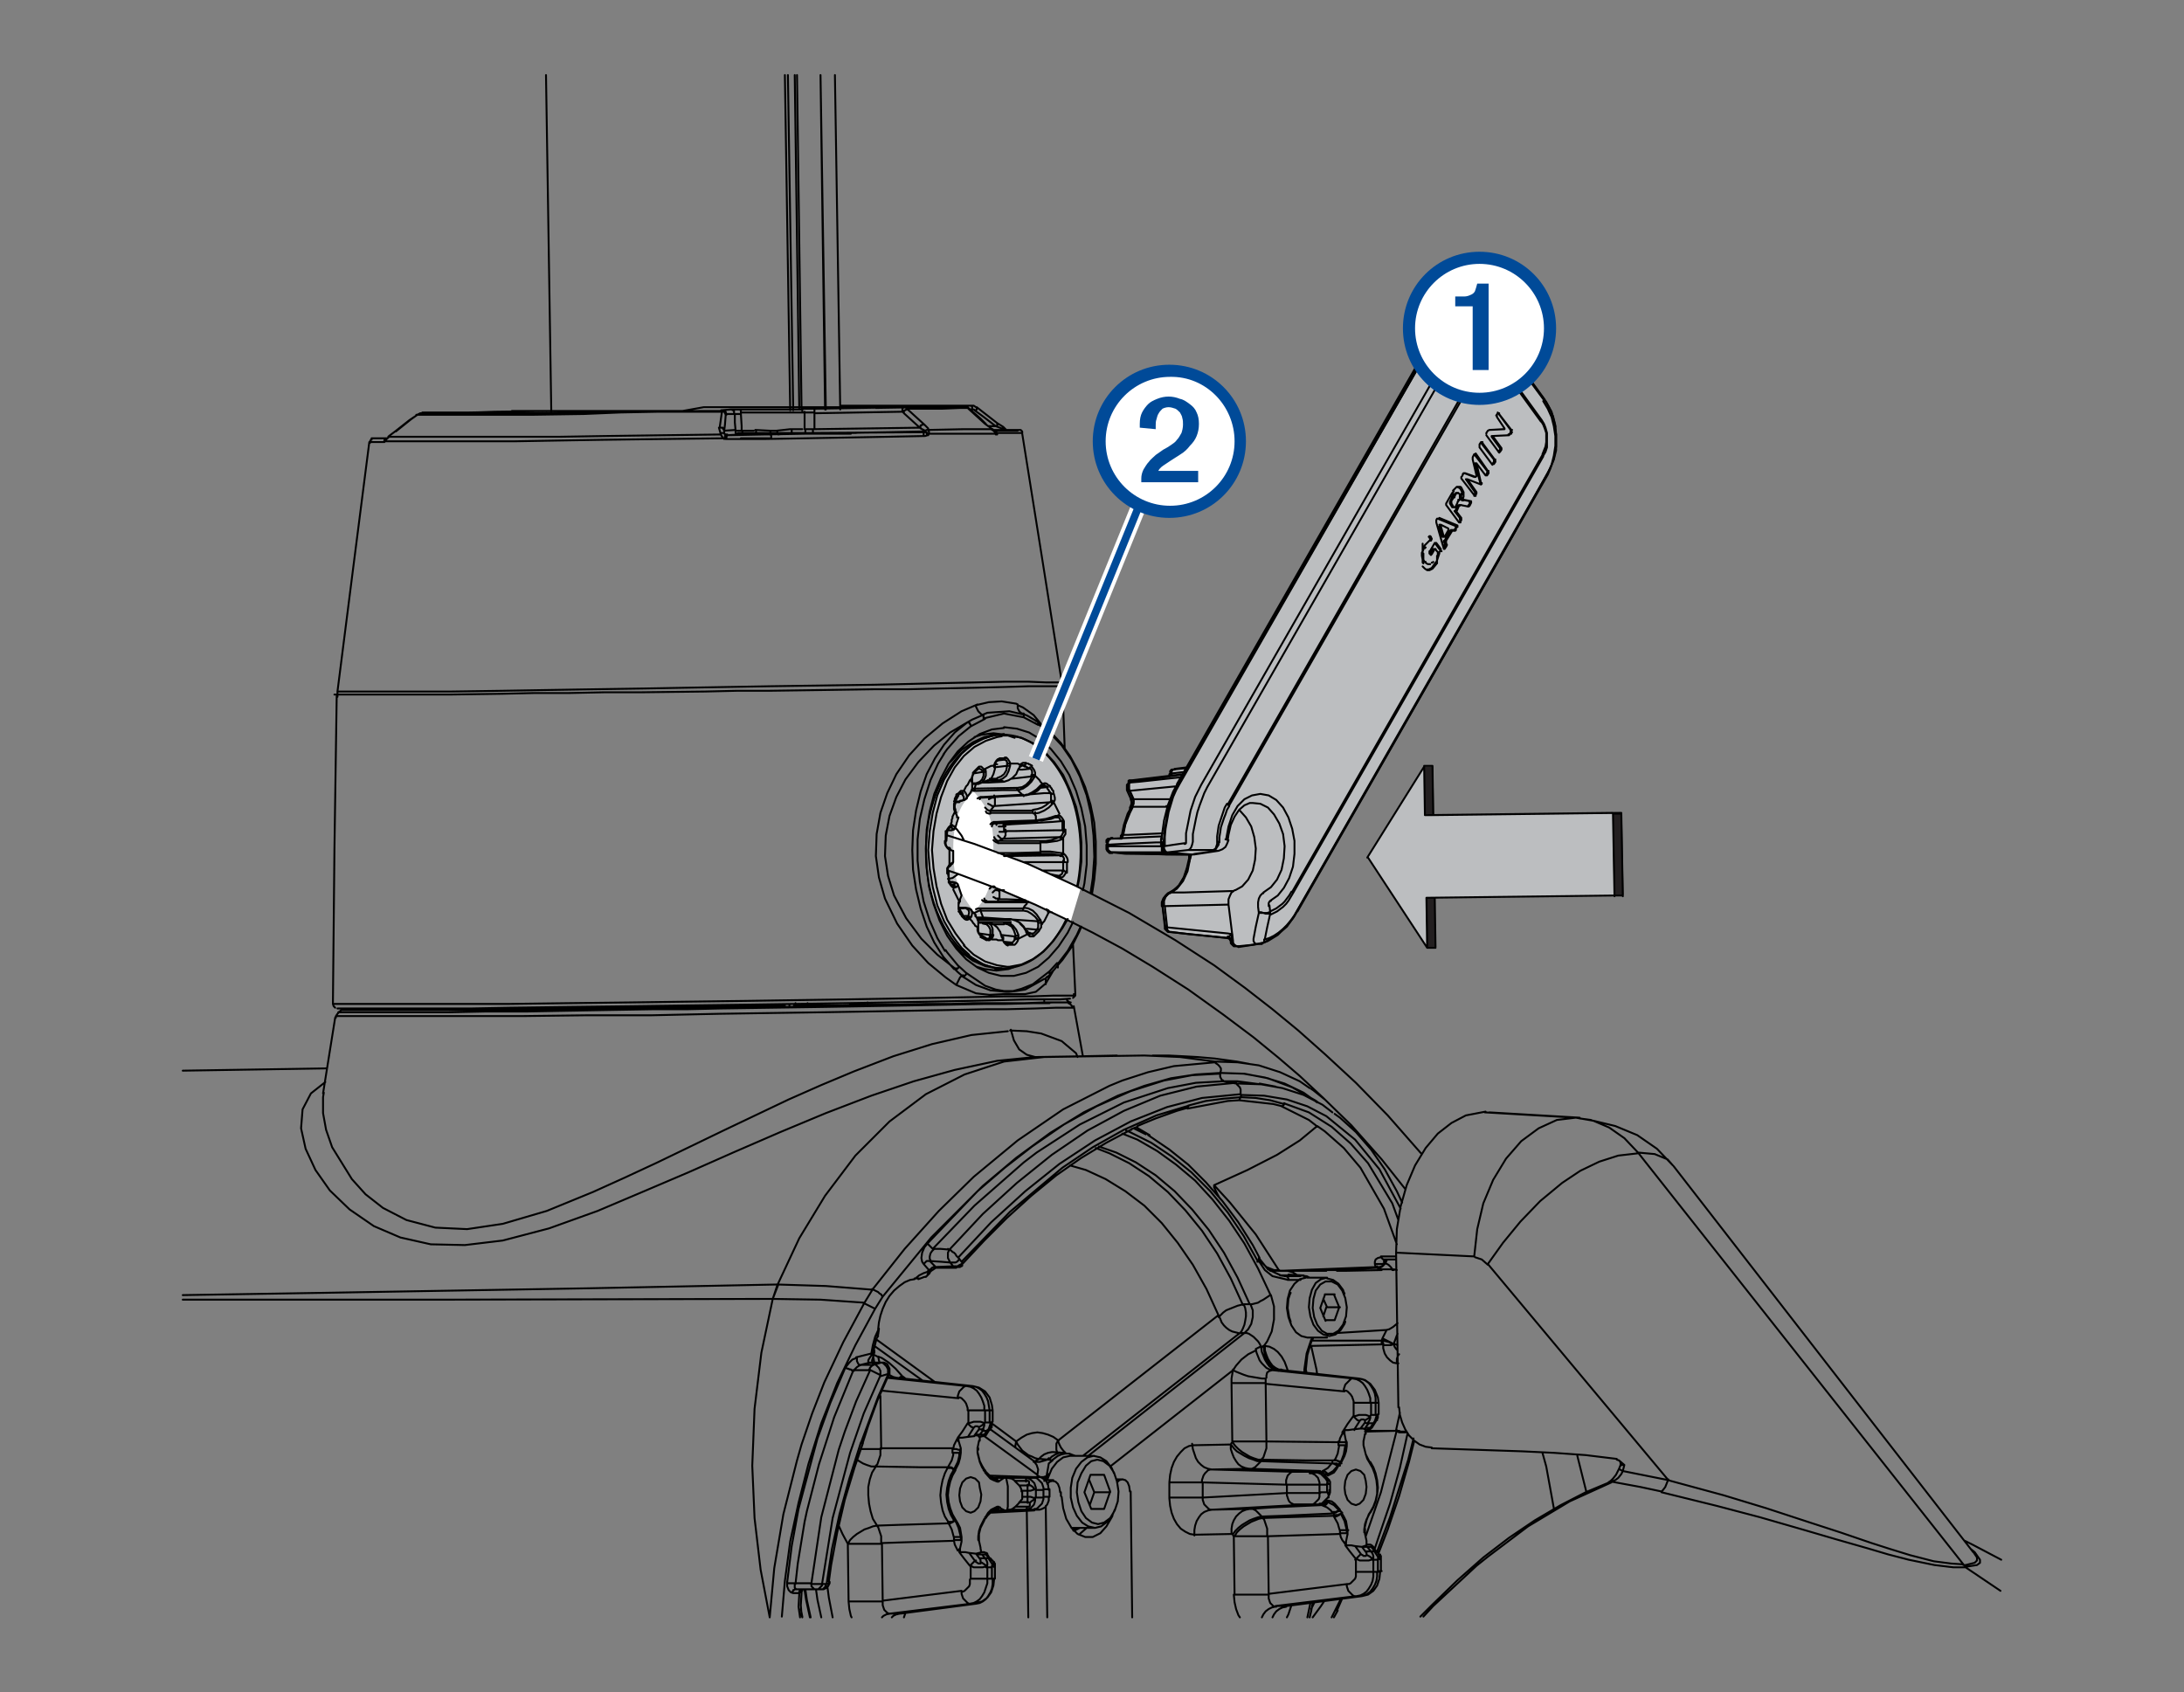 <?xml version="1.0" encoding="utf-8"?>
<!-- Generator: Adobe Illustrator 23.0.3, SVG Export Plug-In . SVG Version: 6.00 Build 0)  -->
<svg version="1.1" xmlns="http://www.w3.org/2000/svg" xmlns:xlink="http://www.w3.org/1999/xlink" x="0px" y="0px" width="288px"
	 height="223.2px" viewBox="0 0 288 223.2" enable-background="new 0 0 288 223.2" xml:space="preserve">
<rect x="0" y="0" width="288" height="223.2" fill="#808080" stroke="none"/>
<g id="Layer_2">
	
		<polygon fill="#BCBEC0" stroke="#000000" stroke-width="0.25" stroke-linecap="round" stroke-linejoin="round" stroke-miterlimit="10" points="
		156.6,101.3 154.5,101.5 154.2,102.4 149.1,103 148.7,103.6 148.9,104.3 149.5,105.6 149.3,106.1 148.5,108.2 147.9,110.6 
		146.5,110.6 146.2,110.8 146,111.2 146,111.6 146.1,112.1 146.5,112.4 153.8,112.7 157.1,112.7 156.8,113.7 156.2,115.6 
		155.4,116.9 154.3,117.7 153.5,118.4 153.3,118.9 153.3,119.5 153.7,122.4 154.1,122.9 161.8,123.7 162.1,123.8 162.3,124.1 
		162.5,124.5 162.8,124.7 163.2,124.8 165.2,124.6 166.7,124.3 167.5,123.8 168.6,123.1 169.7,122.1 170.5,121.1 182,101.1 
		199.4,70.8 204.4,61.8 204.9,60.6 205.2,59.4 205.2,58.4 205.2,57.3 205.1,56.1 204.8,54.9 204.2,53.6 203.5,52.5 197.8,44.9 
		197,44.2 196,43.7 195.3,43.5 195,43.5 192.1,43.2 191.4,43.3 190.3,43.8 189.4,44.5 188.9,45.2 	"/>
	<polygon fill="#BCBEC0" points="212.7,107.3 187.9,107.5 187.8,101 180.3,113.1 188.1,125 188.1,118.4 212.8,118.1 	"/>
	<polygon fill="#231F20" points="189.1,107.4 187.9,107.4 187.8,101.1 189,101.1 	"/>
	<polygon fill="#231F20" points="189.3,124.9 188.2,124.9 188,118.4 189.2,118.4 	"/>
	<polygon fill="#231F20" points="214.1,118 212.8,118 212.7,107.3 213.9,107.3 	"/>
	
		<ellipse fill="#BCBEC0" stroke="#000000" stroke-width="0.25" stroke-linecap="round" stroke-linejoin="round" stroke-miterlimit="10" cx="132.3" cy="112.3" rx="10.2" ry="15.4"/>
	<path fill="#FFFFFF" d="M131,112c0.1,4.3-0.9,6.7-2.6,8.2c-1.7-2.3-2.7-3.9-2.7-8.1s0.9-6,2.7-7.7C130.5,106.7,131,108.4,131,112z"
		/>
	<polygon fill="#FFFFFF" points="130.1,111.9 134.3,113.5 138.9,115.5 142.1,116.9 142.5,117.2 141.2,121.5 139.3,120.5 
		135.6,118.8 132.1,117.3 128.6,116.1 	"/>
</g>
<g id="Layer_1">
	
		<path fill="none" stroke="#000000" stroke-width="0.25" stroke-linecap="round" stroke-linejoin="round" stroke-miterlimit="10" d="
		M172.9,212.2l0.4-0.8 M184.1,188.7l-3.9,0.1h-0.2 M184.1,188.7l0.2,0.1l0.2,0.1l0.2,0l0.2,0l0.2,0h0.2h0.1 M180.1,202.6l2-5.8
		l2.1-8.2 M173.1,176.8l9.1,0 M183.8,177.3l0.1,0.3l0.2,0.3l0.2,0.2l0,0 M184.2,179.8l0-0.3v-0.3l0.1-0.3l0.1-0.2l0.1-0.1
		 M184.1,188.6l0.2,0.1l0.2,0l0.2,0.1l0.2,0l0.2,0h0.2h0.1 M172.9,177.5L172.9,177.5l0.7,3.1l0.1,0.7 M180.1,188.7h0.2l3.9,0
		 M184.1,188.6l0.5-2.3 M184.4,179.8h-0.2 M185.6,189.1l-1,4.5l-1.3,4.7l-1.6,4.7l-0.4,1.2 M181.6,204.6l1.7-4.5l2.4-7.6l0.7-2.8
		 M176.3,212.4L176.3,212.4l-0.2-0.1 M182.6,166.1L182.6,166.1l-0.1,0.2l0,0.1 M182.1,165.7l0.1,0.2l0.1,0.1l0.1,0.1l0.1,0h0.1
		 M105.9,132.6l0.5-0.2l0.1,0 M182.1,165.7l1.7,0h0.3 M184.2,164.1l-1.7-4.7l-3.1-5.4l-2.2-2.6l-2.5-2.2l-1-0.7 M184.3,175.9
		l-0.1,0.2l-0.4,1.1 M183.8,177.2l0.5,0.2 M174.6,211.2l-0.4,0.6l-1.1,1.5 M176.1,212.3l0.7-1.4 M173.7,145.4l-1.8-1.3l-2.5-1.2
		l-2.6-0.8l-2.8-0.5l-3-0.1 M183,166.1l-0.4,0.3 M160.9,141.5l3.2,0.1l3.1,0.6l3.2,1.2l3,1.7l0.3,0.2 M169.3,145.5l3.3,1.2l3,1.9
		l2.5,2.2l2.3,2.6l3.2,5.3l0.8,2.2 M184.7,159.4l-0.1-0.2l-2.7-5l-3.2-3.9l-3.8-3.1l-2.5-1.3l-2.7-0.9l-3-0.5l-3.1-0.1 M44.8,133.5
		L44.8,133.5l0.9,0h1.6h2.2l2.5,0h2.9l4.3,0l4.8-0.1l5.4,0l5.3-0.1l5.6-0.1l5.8-0.1l4.5,0L95,133l6.7-0.1l6.7-0.1l5.8-0.1l5.6-0.1
		l5.3-0.1l4.7-0.1l2.7,0l3.8-0.1l2.6-0.1l1.6,0l0.7,0 M141.5,132.9L141.5,132.9l-0.2,0h-0.5l-1.6,0l-2.7,0.1l-3.8,0.1l-2.7,0
		l-4.7,0.1l-5.4,0.1l-5.6,0.1l-5.9,0.1l-6.8,0.1l-6.7,0.1l-4.6,0.1l-4.5,0.1l-4.4,0l-4.2,0L69,134l-4,0l-3.8,0l-3.6,0l-3.2,0l-2.9,0
		h-2.5h-1.7H46h-1h-0.6h0 M133.2,135.9l2.2,0.1l1.9,0.3l2.7,1l1.9,1.6l0.2,0.5 M42.7,144.1l-0.1,0.6v2.1L43,149l0.8,2.3l2.6,4.2
		l1.8,2l2.3,1.8l3.1,1.6l3.8,1l4.2,0.2l4.7-0.7l5.8-1.7l6.1-2.5l4.2-1.9l4.3-2l8.9-4.3l8.4-4l4.3-1.9l4.3-1.8l5.2-2l5.1-1.6l5.2-1.2
		l4.8-0.5 M136.5,139.4l-5,0.5l-5.6,1.2l-5.4,1.5l-5.6,1.9l-6,2.3l-6,2.5l-6,2.6l-6.1,2.7l-6.1,2.6l-5.9,2.5l-6.4,2.3l-6.1,1.6
		l-5,0.6l-4.5-0.1l-4-0.9l-3.5-1.5l-3.2-2.2l-2.6-2.5l-1.9-2.7l-1.3-2.8l-0.6-2.7l0.2-2.5l1.1-2.1l1.9-1.5 M24.1,141.2l19-0.3
		 M105.4,210.1l0.1-0.1l0.1-0.1l0.1-0.1v0 M105.4,210l0.2,0l0.1-0.1l0.1-0.1l0-0.1 M122.3,168.1L122.3,168.1l0.1-0.2l-0.1-0.2
		 M122.6,167.8L122.6,167.8L122.6,167.8l0-0.1l0-0.1l-0.1-0.1 M114.9,178.6l0.2-0.1l0,0l0.1-0.2l0,0 M123.6,167.2L123.6,167.2h-0.1
		l-0.2,0l-0.1-0.1 M126.1,167.1L126.1,167.1H126l-0.1-0.1l-0.1,0 M114.9,178.5l0.2-0.1l0.1-0.1l0.1-0.1v-0.1 M114.9,178.6l0.2,0.1
		h0.1 M109,208.9l0.2,0l0.1-0.1l0.1-0.1v0 M113.5,190.3h0.1h0.1h0v0 M116.2,179.7l0.2,0 M113.5,190.3h0.1l0.1,0h0l0,0 M117.1,181.2
		L117.1,181.2l0.2,0l0,0h0 M126.9,166.7L126.9,166.7L126.9,166.7l0-0.1l0-0.1l-0.1-0.1 M136.8,139.5l-4.4,0.5l-5.2,1.7l-5.1,2.6
		l-4.8,3.6l-4.5,4.5l-4,5.3l-3.4,5.6l-2.9,6.2 M169.9,168.2h-1 M171.6,168.2L171.6,168.2l0.2,0l0.1,0l0.1,0.1l0,0.1l0,0.1v0
		 M168.9,168.2l0.6,0 M182.1,205.7L182.1,205.7L182.1,205.7l-0.2-0.1l-0.2-0.1 M181.7,207.2h0.2h0.2h0.1 M181.5,186.7l0.2-0.1
		l0.1-0.1l0,0 M181.4,185h0.2h0.1h0.1h0 M181.3,204.6L181.3,204.6h0.1l0,0h0.1l0,0h0v0 M181.1,187.7L181.1,187.7h0.1h0l0,0h0l0,0
		l0,0 M163.5,175.8L142.8,192 M143.5,192l20.6-16.2 M139.5,190l0.2,0.5l0.2,0.4l0.3,0.4l0.3,0.3l0,0 M139.5,190l-0.2,0.4l0,0.4
		l0,0.4l0.1,0.3 M138.9,191.5l-0.2,0l-0.5,0.1l-0.5,0.2l-0.4,0.3l-0.4,0.4 M138.3,192.5l0.4-0.4l0.5-0.3l0.5-0.2l0.5,0h0.2
		 M136.9,192.4l-0.2,0.2l-0.2,0.1l-0.2,0.1 M136.8,192.8l0.3,0l0.7-0.2l0.3-0.1l0.2-0.2 M133.9,190.9l0-0.3l0.1-0.5 M130.9,187.8
		l3.1,2.3 M115.5,176.6l7.7,5.6 M160.7,173.5l-1.6-3.5l-1.8-3.2l-2-2.9l-2.1-2.6l-2.3-2.3l-2.5-1.9l-2.6-1.6l-2.6-1.2l-2.1-0.6
		 M144.5,151.4l1.8,0.7l2.6,1.3l2.6,1.7l2.5,2.1l2.3,2.4l2.2,2.7l2,3l1.8,3.3l1.6,3.5 M136.8,194.5l0.1-0.7l-0.2-0.6l-0.3-0.4
		 M166,165.9L166,165.9l0,0.2l-0.2,0.3 M118.6,181.7L118.6,181.7l0.3-0.2 M164.8,172l-1.6-3.5l-1.8-3.3l-2-3l-2.2-2.7l-2.3-2.4
		l-2.5-2.1l-2.6-1.7l-2.6-1.3l-2.3-0.8 M116,179.7l-0.1-0.3l-0.1-0.5 M118.2,181.7l-0.4-0.1l-0.4-0.2l-0.1-0.1 M115.3,179.7
		l-0.1-0.5l-0.1-0.6 M117.5,181.7l-0.4-0.1 M115,179.7L115,179.7l0-0.2 M137.6,197.4h0.3h0.2h0.2h0 M138.4,196.4L138.4,196.4l-0.2,0
		h-0.3h-0.3 M113.5,191.1h0.3l0.7,0h0.6h0.6h0.5 M130.6,199.5l5.8-0.3 M136.2,194.8l-5.9-0.2 M131.2,199.3H131 M131,194.9h0.1
		 M131,194.9L131,194.9 M129.8,200.4L129.8,200.4l-0.1,0.1 M129.9,194.1L129.9,194.1L129.9,194.1 M129.7,193.8L129.7,193.8l0-0.1
		 M113,192.5l0.3,0.2l0.5,0.3l0.5,0.2l0.6,0.2l0.5,0 M108.3,213.3l-0.5-2.3l-0.2-1.4 M172.4,213.3l0.4-1.9 M172,181.1l0-0.5l0.3-2.1
		l0.6-1.8l0.2-0.3 M171.5,168.8l-1.7,0 M165.9,166.4L164,163l-2.1-3.1l-2.3-2.8l-2.5-2.5l-2.6-2.1l-2.7-1.8l-2.8-1.4l-0.5-0.2
		 M109.1,209.2l0.2,1.5l0.5,2.6 M119.4,181.8l-0.4-0.3 M136.8,194.5l-7-5.1 M118.9,181.5l0.1,0.3 M119.4,212.7l-0.1,0.3l-0.1,0.3
		 M111.8,203.6l-0.7-1.3l-0.5-1.1 M148,149.5l2,0.8l2.6,1.5l2.5,1.8l2.5,2.1l2.3,2.5l2.2,2.8l2,3l1.8,3.3l1.7,3.6 M166.8,177.5
		l0.6,0.1l0.6,0.3l0.5,0.4l0.5,0.6l0.4,0.7l0.3,0.8l0.1,0.3 M170.3,211.7l-0.1,0.3l-0.3,0.9l-0.2,0.4 M162.6,180.7l-16.2,12.7
		 M131.2,206.7L131.2,206.7l-0.2-0.1l-0.2-0.1 M130.8,208.2h0.2h0.1h0.1 M130.6,187.7l0.2-0.1l0.1-0.1l0,0 M130.5,186h0.2h0.2h0h0
		 M130.4,205.5L130.4,205.5h0.1h0.1l0,0h0l0,0v0 M130.5,188.5L130.5,188.5L130.5,188.5L130.5,188.5l-0.1,0.1l0,0h0h-0.1h0
		 M126.4,184.4l-10.1-1 M116.1,184.1l0.1,6.9 M131.8,109.7L131.8,109.7l0.2,0l0.2,0h0.2l0.1,0h0.2 M131.7,109L131.7,109l0.2,0l0.2,0
		l0.2,0h0.1h0.2 M131.6,110.2L131.6,110.2l0.2,0.2l0.1,0.1l0.1,0.1l0.1,0l0.1,0 M131.1,110.4l0.1,0.2l0.2,0.2l0.2,0.1l0.1,0
		 M131.4,108.6L131.4,108.6l0,0.2 M131,118.3L131,118.3l0.2,0.1l0.1,0.1l0.2,0l0.2,0h0.1 M131.1,108.6L131.1,108.6l-0.2,0.1
		l-0.1,0.2l0,0.1 M131.6,117.4l-0.1,0l-0.1,0l-0.2,0l-0.1,0.1l-0.1,0.1l-0.1,0.1 M131.1,116.9l-0.2,0l-0.2,0.1l-0.2,0.2l0,0
		 M130.4,105.4L130.4,105.4l0.2-0.1l0.2-0.1l0.1,0l0.2,0l0.1,0 M130.3,106L130.3,106l0.2,0.1l0.2,0.1l0.1,0.1l0.2,0h0.1
		 M129.9,106.5l0.1,0.1l0.2,0.2l0.2,0.1h0.1 M129.8,118.5v0.1l0.1,0.1 M129.3,105.2L129.3,105.2l-0.1,0.2l0,0 M129.6,121h-0.1
		l-0.2,0l-0.2,0l-0.2,0l-0.1,0 M129.3,120.1l-0.2,0l-0.2,0.1l-0.2,0.1l-0.2,0.1 M128.2,104l0.2,0h0.1 M140.3,113.7l-1.1,0l-4.1,0
		 M131,108.4L131,108.4L131,108.4l0,0.1l0,0h0h0 M137.4,114.8l2,0l0.9,0 M132.3,108.5L132.3,108.5l0.1,0.2l0.1,0.2 M137.4,112.6
		l-5,0.2 M131.7,118.5L131.7,118.5l-0.1,0.2l0,0.1 M135.2,118.7l-2.4-0.1l-1.1,0 M131.6,117.4l0.8,0 M130,118.9L130,118.9L130,118.9
		l0.1-0.1h0 M136.6,108.2L136.6,108.2L136.6,108.2L136.6,108.2l0.1,0.1l0,0h0 M135.3,104.8l2.4-0.2l0.9,0 M131.1,105.1h0.5
		 M138.2,120L138.2,120L138.2,120l0.1,0.1l0,0v0l0,0.1 M139.7,115.7l-0.4-0.1 M129.3,105.1L129.3,105.1L129.3,105.1L129.3,105.1
		l0.1,0.1 M137.5,103.6L137.5,103.6L137.5,103.6l0.1-0.1v0v0l0,0 M138.1,103.8l-0.1-0.1l-0.2-0.1l-0.2,0 M138.1,103.8l-0.9,0.1
		 M135.6,118.9L135.6,118.9L135.6,118.9L135.6,118.9l-0.1,0.1 M137.3,103.6L137.3,103.6L137.3,103.6l0,0.1v0 M129.6,121l0,0.1v0.1
		 M136.7,122.6l-1.1-0.1l-0.5,0 M128.7,103.4l-0.2,0.6 M136,102.4l-2.6,0.3 M134.3,101.5l0.5,0l0.9-0.1 M135.6,123L135.6,123
		L135.6,123L135.6,123v0.1l0,0 M135.8,123.2h0.1l0.2-0.1 M135.6,123.1l0.5,0 M135.1,100.9l-0.1,0h-0.1 M135.1,100.9l-0.4,0
		 M134.6,101.1L134.6,101.1L134.6,101.1L134.6,101.1L134.6,101.1l0-0.1 M135.4,122.8L135.4,122.8L135.4,122.8L135.4,122.8l-0.1,0.1
		 M132.4,121.9l-1.5,0 M132,123.3l1.8,0.2 M133.4,124.3l-1-0.1 M130.5,102.7l1,0 M132.8,101l-1.7,0.2 M132.3,123.9L132.3,123.9
		L132.3,123.9L132.3,123.9 M131.5,100.3l0.8-0.1 M131.2,100.9L131.2,100.9L131.2,100.9L131.2,100.9 M129.5,121.7H129 M129.7,121.6
		L129.7,121.6L129.7,121.6L129.7,121.6l-0.1,0l0,0v0l0,0 M129.1,123.1l1.4,0.2 M130.1,123.8l0.2,0l0.2-0.1l0.1-0.2 M128.2,103.3h0.6
		 M128.7,103.3L128.7,103.3L128.7,103.3l0.1,0.1h0h0 M130,123.7L130,123.7L130,123.7L130,123.7l0.1,0.1v0v0v0 M129.6,101.8l-1.2,0.2
		 M129.5,101.6l-0.1-0.1l-0.2-0.1h-0.2 M129,122.4L129,122.4L129,122.4L129,122.4 M129.3,123.3L129.3,123.3L129.3,123.3L129.3,123.3
		l0.1,0.1v0v0.1 M129,101.4L129,101.4L129,101.4L129,101.4l0.1-0.1v0l0,0 M128.3,102L128.3,102L128.3,102l0-0.1v0v0 M128.2,102.9
		L128.2,102.9L128.2,102.9L128.2,102.9 M127,119.8l-0.6,0 M127.2,119.7L127.2,119.7L127.2,119.7L127.2,119.7L127.2,119.7l-0.1,0.1
		 M125.9,105.7l0.5,0 M127,120.8l0.7,0 M126.4,105.7L126.4,105.7L126.4,105.7l0.1,0 M127.3,121.1h0.1l0.2-0.1 M126.9,104.7l-0.5,0
		 M126.8,104.6l-0.2,0h-0.1 M127.1,120.9L127.1,120.9L127.1,120.9L127.1,120.9v0.1l0,0 M126.5,119L126.5,119L126.5,119L126.5,119
		l0-0.1 M126.5,120L126.5,120L126.5,120v0.1l0,0 M126.3,104.8L126.3,104.8L126.3,104.8l0-0.1v0 M125.3,116.3h-0.1 M125.9,105.8
		L125.9,105.8L125.9,105.8L125.9,105.8L125.9,105.8L125.9,105.8 M126,106.8L126,106.8L126,106.8l0,0.1v0 M126.3,116.7v0.1l-0.2,0.2
		l-0.1,0 M129,121.6h3.5 M133.2,121.3h-0.4l-1.7,0l-2.2,0 M128.7,119.9L128.7,119.9l0.3-0.1l0.3,0 M130,118.9l-0.2,0l-0.2-0.1
		l-0.1-0.1 M130.4,116.8L130.4,116.8L130.4,116.8 M131.6,111.1h-0.2l-0.3-0.2l-0.1-0.1 M130.6,108.7L130.6,108.7l0.2-0.2l0.3-0.1
		 M130.6,107.3l-0.2,0l-0.3-0.1L130,107 M128.9,105.3L128.9,105.3l0.2-0.1l0.2-0.1 M128.6,104.3h-0.2l-0.3-0.1h0 M129.6,103.2
		l2.8-0.1 M131.6,102.9h-0.4l-1,0 M125.5,116.7l0.3,0 M125.6,108.9l0.3,0.1l0,0.1 M125.3,114.2L125.3,114.2L125.3,114.2L125.3,114.2
		l0.1-0.1v0v-0.1v0 M125.4,109.1h-0.2 M125.2,114.2L125.2,114.2L125.2,114.2L125.2,114.2l0-0.1v-0.1l0,0 M125,115.2L125,115.2
		L125,115.2L125,115.2L125,115.2 M125.2,116.3L125.2,116.3L125.2,116.3L125.2,116.3 M125,111.8L125,111.8L125,111.8L125,111.8
		l0.1,0.2v0v0 M125.4,113.9l0.3-0.2v-0.1 M124.9,109.7L124.9,109.7L124.9,109.7L124.9,109.7 M124.8,110.9L124.8,110.9L124.8,110.9
		L124.8,110.9 M138.7,120.3L138.7,120.3l-0.3,0l-0.2,0 M132.1,97.1l-0.6,0.1l-1.5,0.5l-1.5,0.8l-1.4,1.2l-1.2,1.5l-1,1.8l-0.8,2.1
		l-0.6,2.2l-0.4,2.3l-0.2,2.5l0.2,2.4l0.4,2.4l0.6,2.3l0.8,2.1l1.1,1.8l1.2,1.6 M127.1,124.7l1.3,1.2l1.5,0.9l1.6,0.5l1.3,0.2
		 M127.8,125.9l-1-0.9l-0.7-0.9 M55.6,54.5L55.6,54.5L55.6,54.5l0.1-0.1h0.1 M67.4,54.3L67.4,54.3L67.4,54.3 M132.6,56.7L132.6,56.7
		l-0.2,0 M128.8,53.7L128.8,53.7L128.8,53.7L128.8,53.7l0,0.1v0.1l0,0.1l-0.1,0.1l0,0.1 M131.5,55.8L131.5,55.8L131.5,55.8
		L131.5,55.8v0.1l0,0l0,0.1l0,0.1l0,0.1 M50.6,58.3L50.6,58.3l0.1-0.2l0-0.1l0.1,0l0.1-0.1l0,0 M50.7,58.3L50.7,58.3l0-0.2l0-0.1
		l0.1,0 M118.4,53.7L118.4,53.7L118.4,53.7 M128.3,54l-0.3,0 M130.3,56.2h1.1 M50.1,57.8l-0.7,0l0.2,0h1.3 M117.3,53.7L117.3,53.7
		l0.2,0 M131.1,56.8L131.1,56.8l0.1,0l0.1,0.1l0.1,0l0,0.1l0,0.1l0,0.1 M131.1,56.8L131.1,56.8L131.1,56.8l0.2,0.2l0,0.1v0.1v0.1
		 M139.5,127.1L139.5,127.1l0,0.2v0.1l0,0.1l0,0.1 M114.4,132.4v-0.1l0-0.1 M138.1,128.8l-0.1,0.1l-0.1,0.1l0,0.2l0,0.2l0,0.2v0.2
		 M137.7,129.1l-2.5,1.4l-1.2,0.2l-0.9,0.1h-0.5l-2-0.2l-1.9-0.7l-1.9-1.2 M101.7,57.8l-1.4,0h-1.2l-0.8,0h-0.5h-0.1 M143.8,117.8
		l0.3-2l0.2-2.8l-0.1-2.8l-0.3-2.7l-0.6-2.6l-0.9-2.5l-1.1-2.2l-1.3-1.9l-1.5-1.6l-1.6-1.2 M139.5,127.1l1.3-1.7l1.2-2.1l0.5-1.1
		 M124.7,125.3l0.2,0.3l1.4,1.7 M128,95.8l-1.6,1.3l-1.5,1.7l-0.5,0.7 M97.1,57.3l0.1,0h0.5h0 M112.2,57.1h0.3h0.3 M104.1,132.6
		l0-0.1 M112.7,53.7h-0.2 M115.2,53.7L115.2,53.7h0.6h0.2 M115,53.7L115,53.7L115,53.7h0.1 M67.9,54.3H68H67.9 M134.8,57.1
		L134.8,57.1l-0.2,0l-0.7,0h-1l-1.5,0 M50.6,58.3h-1.5h-0.3 M44.5,91.2L44.5,91.2l0.7,0h1.6l3,0l3.9,0l5.8,0l6.8-0.1l5.8-0.1
		l6.2-0.1l6.6-0.1l5.4-0.1l5.6-0.1l5.7-0.1l7-0.1l6.8-0.1l4.4-0.1l4.1-0.1l4.6-0.1l4-0.1l3.1,0L138,90l1.4,0l0.6,0H140 M140,90.5
		L140,90.5l-0.5,0l-1.5,0l-2.3,0l-3.2,0.1l-3.9,0.1l-4.7,0.1l-4.1,0.1l-4.5,0l-6.7,0.1l-7.1,0.1l-4.3,0l-4.2,0.1l-8.4,0.1l-4.9,0
		l-4.7,0.1l-4.6,0l-4.3,0.1l-6.8,0.1l-5.9,0l-3.9,0h-3h-1.6h-0.8h0 M138.9,128L138.9,128l-1,1.7 M134.2,93l0.7,0.3l1.4,1l0.9,1.1
		 M44,132.4L44,132.4l0.7,0h1.2l1.7,0h2.3h2.8l3,0l3.4,0l3.8,0l4.1,0l7.6-0.1l8.5-0.1l7.4-0.1l7.8-0.1l6.6-0.1l6.7-0.1l5.8-0.1
		l5.6-0.1l5-0.1l4.5-0.1l3.6,0l2.8-0.1l1.7,0l1.2,0l0,0 M108.8,54l-0.6-44.1 M103.9,9.9l0.7,44.2 M105.1,9.9l0.6,44.1 M105.4,54
		l-0.6-44.1 M104.2,54.1l-0.7-44.2 M207.8,147.4l0.5,0 M214.2,193.2L214.2,193.2h-0.3h-0.2h0 M214,194l-0.2-0.1l-0.2-0.1l-0.1-0.1
		l0,0v0 M220.6,153.7l-0.7-0.8l-1.7-0.7L216,152 M258.9,206.4L258.9,206.4h0.3l1.2-0.3l0.3-0.3l0-0.4v0l-0.4-0.6 M212.5,195.5h-0.2
		h-0.1l0,0 M259.9,204.3l0.5,0.4l0.7,1v0.4l-0.4,0.3l-1.3,0.2h-0.3 M203.7,52.7L203.7,52.7l0,0.1v0v0.1 M197.6,59.6l0.2,0
		 M191.8,43.2l-0.8,0.2l-0.9,0.5l-0.8,0.8l-0.7,1 M195.3,58.4l0.2,0 M198.3,45.4L198.3,45.4l0,0.1v0.1v0.1 M191.5,45.9l0.7-1
		l0.8-0.7l0.9-0.5l0.9-0.2l0.4,0 M190.4,72.4h0.1 M189.7,68.4L189.7,68.4 M154.5,102L154.5,102l-0.2,0h0l0,0 M153.6,122.2
		L153.6,122.2L153.6,122.2L153.6,122.2l0.2,0h0.1 M153.6,119.5h-0.1h-0.1h-0.1v0h0 M204.1,62.6L204.1,62.6L204.1,62.6l0-0.1v-0.1
		 M149.1,103.1L149.1,103.1l-0.2,0.1l-0.1,0 M149.4,105.4h-0.1l-0.1,0l-0.1,0l0,0 M148.8,103.3L148.8,103.3l0.2-0.1l0.1,0
		 M149,104.3l-0.1,0h-0.1l0-0.1l0,0 M154.9,101.5L154.9,101.5l-0.1,0l-0.1,0l-0.1,0.1l-0.1,0.1l0,0.1l0,0.2 M149.4,106.4l-0.1,0
		l-0.1,0l-0.1,0l0,0 M162.6,124.1v0.2l0,0.2l0.1,0.1l0,0.1l0.1,0.1l0.1,0l0.1,0 M148.1,110.1L148.1,110.1h-0.2l0,0h0v0 M161.9,123.7
		L161.9,123.7L161.9,123.7L161.9,123.7v-0.2 M154.4,122.9h-0.1l-0.1,0l-0.1-0.1l-0.1-0.1l-0.1-0.1v-0.2l0-0.2 M156.2,101.8l-1.7,0.2
		 M154.5,102l0,0.3 M146.1,111.4H146h0h-0.1 M145.9,111.6L145.9,111.6L145.9,111.6h0.1h0.1 M146.6,112.4L146.6,112.4 M171.1,120.2
		L171.1,120.2L171.1,120.2v-0.1V120 M165.3,123.8l0,0.2l0,0.1l0.1,0.2l0.1,0.1l0.1,0.1l0.1,0h0.1h0.1 M149.1,103.1l0.1-0.1l0.1-0.1
		h0.1 M156,102.2l-0.3,0l-4.8,0.6l-1.8,0.2 M149,103.2l1.2-0.1l4.6-0.5l1-0.1 M157,112.7l-0.1,0.7l-0.3,1.5l-0.6,1.3l-0.8,1
		l-0.9,0.6 M148.1,110.1l-0.1,0.3l-0.1,0.2h0 M154,106.4l-2.8,0h-1.8 M148.1,110.1l0.7,0l4.5-0.2 M155.1,103.7l-6.2,0.6
		 M149.4,105.4l5,0 M188.5,45.7L188.5,45.7l-0.2,0l0,0.1h0 M146.1,111.4v-0.2l0-0.2l0.1-0.2l0.1-0.1l0.1-0.1l0.1-0.1l0.1,0h0.1
		 M153.1,111.1L153.1,111.1l0.1,0h0 M153.4,112.1l-0.1-0.1l-0.1-0.2l0-0.1l0-0.2 M166.6,117.7l1-0.7l0.8-1l0.6-1.3l0.3-1.5l0.1-1.6
		l-0.2-1.6l-0.5-1.4l-0.7-1.2l-0.8-0.9l-1-0.5l-1-0.1 M161.9,110.8L161.9,110.8L161.9,110.8l-0.2-0.1l-0.1,0 M154,112.4L154,112.4
		 M153.4,111.6L153.4,111.6h-0.1h-0.1h0 M155.5,103.3h-0.1l-0.1,0l-0.1,0.1 M184.1,188.6L184.1,188.6L184.1,188.6 M182.2,177.3
		l0-0.2l0-0.2 M183.8,177.2L183.8,177.2 M182.2,176.8l0.1-0.3 M182.2,176.8l0.2,0 M182.3,177.3V177l0.1-0.2 M182.4,176.8l0.4,0.1
		l0.4,0.1l0.3,0.2h0.1l0.2,0.1 M182.3,177.3l0.3,0.1l0.4,0l0.4,0l0.3-0.1 M182.3,176.5l0.5-1v0 M182.3,176.5l0.2,0.1l0.2,0.1
		l0.2,0.1l0.2,0.1l0.2,0.1l0.2,0.1l0.2,0.1l0.1,0 M184.2,179.8l-0.5-0.1l-0.4-0.3l-0.4-0.4l-0.3-0.5l-0.2-0.7l0-0.7 M182.3,177.3
		L182.3,177.3 M182.2,177.3l-9.3,0.2 M168.6,167.6h0.1 M176.3,175.8l1.6-0.1l4.9-0.3 M182.8,175.4l0.4-0.1l0.5-0.3l0.6-0.5
		 M182.2,167.5l-4.8,0.1h-0.9h-0.2 M181.7,167.2L181.7,167.2 M176.2,167.5H176h-1h-0.2 M168.8,167.6L168.8,167.6 M168.8,167.6h1.6
		l4.5,0 M181.6,167.2l-5.4,0.3 M181.6,167.2l-0.1,0l-0.1-0.1 M183.6,167.4l-0.7,0h-0.2h-0.2h-0.2h-0.1 M183.8,167.5l-0.2,0
		 M182.2,167.5l-0.3-0.2l-0.2,0 M181.7,167.2L181.7,167.2l-0.1-0.2 M181.7,167.2l0.3,0l0.3-0.2l0.2-0.2l0.2-0.2v0l0,0 M181.6,167.1
		l0.3,0l0.3-0.1l0.3-0.2l0.2-0.2 M181.4,167.1h0.2 M166.2,166.3l0.8,0.8l0.5,0.2l0.5,0.2l0.3,0h0.3h0.1 M168.8,167.6L168.8,167.6
		L168.8,167.6h-0.1 M181.3,166.7h0.2h0.2h0.2l0.2,0l0.2,0l0.2-0.1l0.2-0.1l0.1-0.1 M112.1,132.4h0.3h0.8l0.7,0 M114.1,132.3l-0.6,0
		h-1.3 M106.5,132.3L106.5,132.3l-0.3,0.2 M160.1,156.3l2.1,2.3l3.4,4.2l3.1,4.8 M168.8,167.6l12.7-0.5 M181.4,167.1L181.4,167.1
		l-0.1-0.4 M181.3,166.7v-0.3l0.1-0.3l0.3-0.2l0.4-0.1 M169.1,145.9l0.2-0.2l0.1-0.2 M160.2,140l3,0.1l2.8,0.4l2.8,0.9l2.6,1.2
		l1.3,0.9 M184.2,167.5l-0.4-0.1 M175.6,213.3l0.5-1 M182.6,166.4l0.1,0.2 M182.7,166.6l0.4,0.2l0.3,0.3l0.3,0.4 M166.2,143l-3-0.4
		h-1.8 M163.6,144.7l2,0.1l1.9,0.3l1.8,0.5 M163,142.9h0.3l3,0.1l2.8,0.5l2.8,0.9l2.5,1.3l1.3,1 M137.7,132L137.7,132 M163.4,145.1
		L163.4,145.1l0.2-0.4 M47,133.2l-0.6,0l-1.1,0H45l0.5,0h1.2h1.8l2.5,0h3l3,0l3.4,0l3.7,0l4,0l4.2,0l4.5-0.1l4.5,0l4.6-0.1l4.3,0
		l4.5-0.1l8.1-0.1l7.3-0.1l6.5-0.1l5.7-0.1l5-0.1l4.2-0.1l3.5,0l2.7-0.1l1.9,0l1,0l0.2,0 M44.3,134.2L44.3,134.2 M141.5,132.9
		L141.5,132.9 M171.1,168.2l-0.6-0.4l-0.7-0.2 M167.9,167.6h-0.3l-0.1,0 M136.5,139.4l-1.1-0.3l-1-0.7l-0.7-1.2l-0.4-1.4
		 M105.8,213.3v-0.1l-0.2-1 M136.5,139.4l1.2,0 M24.1,170.8l18.5-0.3l35-0.6l24.9-0.5 M101.9,171.3l0.6-1.8 M105.7,209.9
		L105.7,209.9 M105.4,210.1l0-0.1 M105.4,210l0-0.1l0.1-0.2l0.2-0.1h0.1 M105.7,209.6L105.7,209.6 M105.1,209.6L105.1,209.6l-0.2,0
		l-0.1,0l-0.1,0.1l-0.1,0l0,0.1l-0.1,0.1l0,0.1 M105.1,209.6l0.6,0 M105.7,209.6l2.5,0 M101.9,171.3L101.9,171.3 M101.9,171.3
		l-43.6,0.1l-16,0l-18.2,0 M108.2,209.6L108.2,209.6 M108.2,209.6l-0.5,0 M108.2,209.6l0.1,0l0.1,0l0.1,0l0.1-0.1l0.1-0.1l0.1-0.1
		l0.1-0.2l0-0.2 M104.8,208.8l0,0.3l0,0.3l0.2,0.2l0.2,0 M107.7,209.6l-1.2,0h-1.4 M107,208.8l0,0.2l0,0.2l0.1,0.1l0.1,0.1l0.1,0.1
		l0.1,0.1l0.1,0h0.1 M108.4,208.9l0,0.2l-0.1,0.1l-0.1,0.1l-0.1,0.1l-0.1,0.1l-0.1,0.1l-0.1,0h-0.1 M122.6,167.8L122.6,167.8
		 M122.5,167.5l0.2-0.1l0.2-0.2l0.2-0.1l0.2,0 M120.8,168.6l-0.2,0 M121.1,168.6L121.1,168.6h0.1H121h-0.2 M121.9,168.4l-0.8,0.3
		 M121.9,168.4l0.2,0l0.2-0.2l0.1-0.2v-0.3 M121.8,166.7L121.8,166.7l0.2-0.2l0.1-0.1l0.1-0.1l0.1,0l0.1,0h0.1h0.1 M115.9,175.3
		l-0.1,0.7l-0.1,0.2 M122.6,166.3l0.7,0.7 M123.2,167.1l2.5-0.1 M125.7,167l-0.4-0.5 M125.7,167h0.2l0.2,0l0.2,0l0.1-0.1l0.2-0.1
		l0.2-0.1l0.1-0.1l0.1-0.1 M123.2,164.7l-0.3,0.3l-0.2,0.3l-0.1,0.4v0.3l0.1,0.2 M125.3,166.5l-1.2-0.1l-1.5-0.1 M125.3,166.5h0.1
		l0.2,0l0.2,0l0.2,0l0.2-0.1l0.1-0.1l0.1-0.1l0.1-0.2 M125.3,166.5l-0.1-0.2l-0.1-0.2l-0.1-0.2l0-0.2v-0.3l0-0.2l0.1-0.2l0.1-0.2
		 M151.6,149.7l-1.7-1 M160.1,156.3L160.1,156.3L160.1,156.3l0,0.3l0.5,1l0.3,0.5 M160.1,156.3l4.4-2l3.9-2l3-1.9l2.3-1.9
		 M173.7,148.6L173.7,148.6l-0.2-0.2l-0.9-0.7l-3.6-1.8 M169.1,145.9l-1.2-0.3l-4.5-0.5 M163.4,145.1l-1.5,0.1l-5.3,1 M114.7,179.7
		l-0.1,0h0l-0.1-0.1v0v-0.2l0.1-0.2l0.2-0.3l0.2-0.3 M114.9,178.6L114.9,178.6 M114.7,179.7l0.2,0 M113.6,180l-0.2,0l-0.1,0
		l-0.1-0.1l-0.1-0.2l-0.1-0.2l0-0.2l0-0.2V179 M116.2,179.7h-1.5 M114.7,179.7l-1.2,0.3 M101.9,171.3l0.7-1.8 M114,171.8l1.1-1.8
		 M117.1,181.2v-0.3l0-0.3l-0.1-0.2l-0.1-0.2l-0.2-0.2l-0.2-0.2l-0.2-0.1l-0.2,0 M115.2,180l1-0.3 M113.6,180l0.9,0h0.7 M113.6,180
		l-0.3,0.1l-0.3,0.2l-0.3,0.3l-0.1,0.2 M116.1,181.4v-0.3v-0.3l-0.1-0.2l-0.1-0.2l-0.2-0.2l-0.2-0.2l-0.2-0.1l-0.2,0 M115.2,180
		L115.2,180l-0.2,0.1l-0.1,0.1l-0.1,0.1l-0.1,0.1l0,0.1l0,0.2v0.1 M156.6,146.1l-1.4,0.4l-2.8,1l-1.7,0.7l-0.7,0.3 M156.6,146.1
		l0.1-0.2l0-0.1v0 M108.4,208.9h0.5 M109,208.9l0.7-4.6l1-4.6l1.3-4.7l1.5-4.7 M113.5,190.3l0.1-0.2l2.2-5.9l1.3-2.9 M117.1,181.2
		l-1,0.3 M112.5,180.8l-0.1,0l-0.1-0.1l-0.1-0.1l-0.2,0l-0.1-0.1l-0.2,0l-0.1-0.1l-0.1,0 M104.8,208.8l-0.1,0l-0.1,0l-0.2,0h-0.1
		h-0.2H104h-0.1l-0.1,0 M116.1,181.4l-0.1-0.1l-0.2-0.1l-0.2-0.1l-0.2-0.1l-0.2-0.1l-0.2-0.1l-0.2-0.1l-0.2-0.1 M108.4,208.9l-0.2,0
		h-0.2l-0.2,0l-0.2,0h-0.2l-0.2,0l-0.2,0l-0.2-0.1 M116.1,181.4l-2.2,5l-1.8,5.2l-2.3,8.6l-1.4,8.7 M126.8,166.4l6.4-6.6l6.9-5.8
		l4-2.7l4.1-2.3l4.3-1.9l4.3-1.3 M156.7,145.8l2.3-0.6l2.3-0.3l2.3-0.2 M163.6,144.7l0.1-0.3 M126.4,165.9l0.4,0.5 M114.7,180.7
		l-0.8,0l-1.5,0 M112.5,180.8l-2.5,6.1l-2,6.2l-1.6,6.2l-0.3,1.4l-0.9,5.5l-0.3,2.7 M104.8,208.8h1l1.2,0 M107,208.8l1.3-8.7
		l2.3-8.9l0.8-2.4l1.5-4l1.8-4 M122.3,164L122.3,164l0.2,0.2l0.1,0.1l0.1,0.1l0.1,0.1l0.1,0.1l0.1,0.1l0.1,0 M161.3,142.6
		L161.3,142.6 M160.9,141.5l0,0.3l0,0.2l0.1,0.2l0.1,0.2l0.2,0.1v0 M161.3,142.6l1.7,0.3 M161.3,142.6l-3.6,0.2l-3.7,0.7l-5.8,1.9
		l-5.8,2.9l-5.7,3.7l-1.7,1.3l-6.5,5.7l-5.5,5.7 M123.2,164.7l0.8,0l1.2,0.1 M163,142.9L163,142.9L163,142.9 M125.2,164.8l4.4-4.7
		l4.5-4.1l4.6-3.7l4.7-3.2l4.8-2.6l4.8-2l4.8-1.2l5.2-0.5 M126.4,165.9l-0.1-0.1l-0.2-0.2l-0.1-0.2l-0.2-0.2l-0.2-0.1l-0.2-0.2
		l-0.2-0.1l-0.2-0.1 M163.6,144.3l-5.1,0.5l-4.6,1.2l-4.8,1.9l-4.7,2.5l-4.7,3.1l-4.5,3.6l-4.5,4.1l-4.3,4.6 M163.6,144.3l0-0.3
		l0-0.3l-0.1-0.3l-0.2-0.2l-0.2-0.2h0 M115.4,172.6l-0.2-0.1l-0.2-0.1l-0.2-0.1l-0.2-0.1l-0.2-0.1l-0.2-0.1l-0.2-0.1l-0.2-0.1
		 M102.5,169.4l6.4,0.2l6.3,0.5 M150.9,139.2l4.7,0.2l4.6,0.6 M137.7,139.4l6.6-0.1l6.6-0.1 M137.7,139.4l-0.9,0.1 M102.5,169.4
		L102.5,169.4L102.5,169.4 M101.9,171.3l-1.5,7.1l-0.9,7.4l-0.3,7.5l0.3,6.9l0.8,6.8l1.2,6.3 M101.5,213.3l0.6-6.5l1.2-7.1l1.8-7.1
		l0.6-2.1l1.4-4.1l1.6-4.1l2.5-5.3l2.8-5.2 M114,171.8l-5.8-0.4l-6.4-0.1 M160.3,140.1L160.3,140.1L160.3,140.1 M115.1,170l4.2-5.3
		l4.5-5l4.6-4.5l5.8-4.8l6-4.1l6.1-3.1l1.7-0.7l3.4-1.1l3.4-0.8l5.4-0.5 M116.4,171l-0.1-0.1l-0.1-0.2l-0.2-0.1l-0.2-0.2l-0.2-0.1
		l-0.2-0.1l-0.2-0.1l-0.2-0.1 M160.9,141.5l0.1-0.3l0-0.3l-0.2-0.3l-0.2-0.2l-0.3-0.2h0 M120.6,168.7l-0.6,0.1l-0.7,0.3l-0.7,0.5
		l-0.7,0.6l-0.6,0.7l-0.5,0.8l-0.4,0.9l-0.3,0.9l-0.2,0.9l-0.1,0.9 M120.6,168.7l0.6-0.5l0.6-0.3l0.6-0.2 M122.3,167.7l0.2-0.2
		 M122.5,167.5l-0.7-0.8 M121.8,166.7l-0.2-0.3l-0.1-0.5l0.1-0.7l0.3-0.7l0.4-0.5 M122.3,164l6.6-6.9l3.6-3.1l3.6-2.8l4.2-2.9
		l4.3-2.4l4.5-2l4.4-1.4l3.7-0.7l3.6-0.2 M160.9,141.5L160.9,141.5 M160.9,141.5l-3.2,0.2l-3.3,0.5l-3.5,1l-3.5,1.3l-4.5,2.2
		l-4.4,2.7l-4.5,3.3l-4.4,3.7l-6.8,6.8l-6.4,7.8 M116.4,171l-1,1.6 M115.4,172.6l-2.6,4.8l-2.4,5l-2.1,5.3l-1.7,5.4l-1.3,5.1
		l-1.1,5.1l-0.7,5.2l-0.4,4.7 M105.5,213.3l-0.2-1.4l0.1-1.7 M105.4,210.1l-0.8,0 M104.6,210.1l-0.3-0.1l-0.3-0.3l-0.2-0.5v-0.6
		 M103.8,208.7l0.6-4.8l0.9-4.9l2.5-9.3l1.7-4.7l2-4.7 M111.5,180.4l0.1-0.2l0.4-0.5l0.4-0.4l0.5-0.2 M112.9,179l2-0.5 M114.9,178.5
		l0.2-1.1l0.3-1.1l0.5-1.1 M170,168.2h-0.1 M171.6,168.2l0.6,0.1 M169.9,168.2L169.9,168.2 M171.6,168.2l-1.7-0.1 M169.4,168.3
		l2.1,0 M164,172l0.2,0.5l0.1,0.6l0,0.5l-0.1,0.6l-0.1,0.5l-0.2,0.5l-0.2,0.4l-0.3,0.3 M169.4,168.3l0.2,0l0.2,0.1l0.1,0.2l0,0.2
		 M168.8,168.2l0.7,0.1 M164.1,175.8l0.5-0.5l0.4-0.7l0.2-0.9l0-0.9l-0.3-0.8 M166.8,177.5l0,0.6l0.2,0.6l0.2,0.5l0.3,0.5l0.3,0.4
		l0.4,0.3l0.4,0.2l0.5,0.1 M166.6,177.5l0.1,0.6l0.1,0.6l0.2,0.5l0.3,0.5l0.3,0.4l0.4,0.3l0.5,0.2l0.4,0.1 M166.3,177.7l0.3-0.2
		 M167.8,213.3l0.2-0.4l0.3-0.4l0.4-0.3l0.4-0.2l0.5-0.1 M166.3,177.7l0.1,0.6l0.2,0.5l0.2,0.5l0.3,0.5l0.3,0.4l0.4,0.3l0.4,0.2
		l0.4,0.1 M165.6,177.9l0.1,0.5l0.2,0.5l0.2,0.5l0.3,0.4l0.3,0.3l0.3,0.3l0.4,0.2l0.4,0.1 M166.4,213.3l0.2-0.4l0.3-0.4l0.4-0.3
		l0.4-0.2l0.4-0.1 M162.8,210.3h0.5h0.5h0.6l0.6,0h0.6h0.6h0.6h0.5 M162.7,202.6h0.5h0.5h0.6l0.6,0h0.6h0.6h0.6h0.5 M167,190.1h-0.5
		h-0.6h-0.6l-0.6,0h-0.6h-0.6H163l-0.4,0 M166.9,181.8l-0.5,0l-0.6-0.1l-0.6-0.1l-0.6-0.1l-0.6-0.2l-0.5-0.2l-0.5-0.2l-0.4-0.2
		 M166.9,182.4h-0.5h-0.6h-0.6l-0.7,0H164h-0.6h-0.5l-0.5,0 M166.5,200.2l-0.5,0.1l-0.5,0.2l-0.5,0.2l-0.5,0.3l-0.5,0.3l-0.5,0.4
		l-0.4,0.4l-0.3,0.5 M166.4,200l-0.5,0.1l-0.6,0.2l-0.5,0.2l-0.5,0.3l-0.5,0.3l-0.5,0.4l-0.4,0.4l-0.3,0.4 M166.4,192.5l-0.5,0
		l-0.6-0.2l-0.5-0.2l-0.5-0.3l-0.5-0.3l-0.5-0.4l-0.4-0.4l-0.3-0.4 M166.3,192.7l-0.5,0l-0.5-0.2l-0.6-0.2l-0.6-0.3l-0.5-0.3
		l-0.5-0.3l-0.4-0.4l-0.3-0.4 M180.7,199.5L180.7,199.5 M180.7,199.5l0.4-0.7l0.3-0.8l0.2-0.9l0.1-0.9l-0.1-1l-0.2-0.9l-0.3-0.8
		l-0.4-0.7 M180.6,192.8L180.6,192.8 M180,202.3l0-0.2 M179.8,190.2V190 M180,202.1L180,202.1 M180,202.1L180,202.1 M180,202.1
		L180,202.1l0-0.2v-0.1v-0.1 M179.8,190.2L179.8,190.2 M179.8,190.6L179.8,190.6L179.8,190.6v-0.2v-0.1l0-0.1 M179.8,190.2
		L179.8,190.2 M180.7,199.4v0.1 M179.9,201.7L179.9,201.7 M179.9,201.7L179.9,201.7L179.9,201.7l0.3-1.2l0.3-0.8l0.2-0.3
		 M179.8,190.6L179.8,190.6 M180.6,192.9l0-0.1 M180.6,192.8L180.6,192.8L180.6,192.8l-0.5-1l-0.2-0.8l-0.1-0.4 M179.8,190.6
		L179.8,190.6 M168.3,211.8l1.3,0 M169.6,211.8l9.9-1.3 M179.1,181.8l-10-1.1 M169.1,180.7h-0.2 M168.9,180.7h-0.3 M168.6,180.7
		h-0.3h-0.2h-0.3 M177.7,202.2L177.7,202.2 M177.5,190.2h0.1 M177.6,201.8L177.6,201.8l0,0.2v0.1l0,0.1 M177.5,203.3L177.5,203.3
		l-0.2,0.2 M177.7,202.2L177.7,202.2l0,0.2 M177.7,202.2L177.7,202.2 M177.7,202.2l-0.2,0l-0.3,0l-0.3,0h-0.1h0 M179.5,210.5
		L179.5,210.5 M177.5,190.2L177.5,190.2l0,0.2v0.1v0.1 M177,188.9l0.2,0.2l0.1,0 M176.6,190.2L176.6,190.2L176.6,190.2h0.1h0.1
		l0.3,0l0.3,0 M177.5,190.2L177.5,190.2 M177.5,190.1l0,0.2 M179.1,181.8L179.1,181.8 M181.8,205.5l0.1-0.2v-0.2l0-0.1 M181.8,205.5
		L181.8,205.5 M181.5,186.7L181.5,186.7 M181.6,187.3L181.6,187.3l0-0.1V187l-0.1-0.2 M164.8,199l-0.5,0.1l-0.5,0.2l-0.4,0.3
		l-0.4,0.4l-0.3,0.5l-0.2,0.5l-0.1,0.6l0,0.6 M164.7,193.7l-0.5-0.1l-0.5-0.2l-0.4-0.3l-0.3-0.4l-0.3-0.5l-0.2-0.5l-0.2-0.6l0-0.6
		 M181.3,204.6l-0.4-0.5 M167.3,210.2l0,0.3l0,0.3l0.1,0.3l0.1,0.3l0.2,0.2l0.2,0.2l0.2,0.1l0.2,0 M178.8,210.5l-10.6,1.3
		 M180.7,188.3l0.4-0.6 M167.8,180.7l10.6,1.1 M167.8,180.7l-0.4,0.1l-0.3,0.2l0,0l-0.1,0.4l0,0.3 M166.9,181.8v0.2v0.2v0.2
		 M166.5,200.2l0.2,0.2l0.1,0.3l0.1,0.3l0.1,0.3l0.1,0.3l0,0.3l0,0.3l0,0.3 M176.7,202.3l0-0.2v-0.2v-0.1 M167,190.1v0.3l0,0.3
		l0,0.3l-0.1,0.3l-0.1,0.3l-0.1,0.3l-0.1,0.3l-0.2,0.2 M176.5,190.6L176.5,190.6l0-0.3l0-0.2 M166.4,200L166.4,200L166.4,200l0,0.1
		h0v0l0,0l0,0 M176,199.9l-6.6,0.2l-2.9,0.1 M166.4,192.5l5.8,0.1l3.7,0 M166.4,192.5L166.4,192.5L166.4,192.5l-0.1,0.1l0,0v0l0,0
		 M176,199.9L176,199.9 M175.9,192.6L175.9,192.6 M181.7,207.2l0-1.5 M179.5,210.5h-0.7 M179.5,210.5l0.4-0.1l0.4-0.2l0.4-0.3
		l0.3-0.4l0.3-0.5l0.2-0.5l0.1-0.6l0-0.6 M181.1,207.3l0.7,0 M177.6,201.8h0.2 M177.6,201.8L177.6,201.8 M177.4,190.6h0.2
		 M177.4,190.6L177.4,190.6 M176.8,199.6l0.2-0.1 M176.8,199.6L176.8,199.6 M181.4,186.6l0-1.5 M176.7,192.9l0.2,0.1 M176.7,192.9
		L176.7,192.9 M178.4,181.8h0.7 M181.4,185h-0.6 M181.4,185l0-0.6l-0.1-0.6l-0.2-0.5l-0.3-0.5l-0.3-0.4l-0.4-0.3l-0.4-0.2l-0.5-0.1
		 M180.8,204.6L180.8,204.6h0.1h0.1h0.1h0.1h0.1h0h0.1 M181.7,205.7L181.7,205.7h-0.2h-0.1h-0.1h-0.1h-0.1h-0.1h-0.1 M181.7,205.7
		L181.7,205.7l0.1-0.1 M181.8,205.6l-0.1-0.3l-0.2-0.3l-0.2-0.3 M180.3,204l0.4,0.5 M176,199.9L176,199.9L176,199.9l-0.1-0.1l0,0
		l0,0l0-0.1v0l0,0 M176.8,199.6l-0.1,0.1l-0.1,0l-0.1,0.1l-0.1,0l-0.1,0h-0.1l-0.1,0H176 M176.5,199.2L176.5,199.2l0,0.1l0,0l0,0
		l0,0v0l0,0l0,0 M181.1,187.7L181.1,187.7h-0.2h-0.1h0h-0.1h-0.1l-0.1,0h-0.1 M181.1,187.7l0.2-0.3l0.1-0.3l0.1-0.3 M181.5,186.7
		l-0.1-0.1v0 M180.8,186.6L180.8,186.6l0.2,0h0.1h0.1h0.1h0.1h0.1h0.1 M176.5,199.2l-0.1,0.1l-0.1,0l-0.1,0.1l-0.1,0l-0.1,0h-0.1
		l-0.1,0h-0.1 M176.5,199.2L176.5,199.2 M176.8,199.6l-0.2,0.2l-0.2,0.1l-0.2,0.1H176 M176.7,201.9l-0.1-0.3l-0.2-0.7l-0.5-0.9
		 M177.6,201.8l-0.4,0h-0.3l-0.2,0 M176.8,199.6L176.8,199.6L176.8,199.6l0.5,1l0.2,0.8l0.1,0.4 M176.7,192.9L176.7,192.9
		L176.7,192.9l-0.1,0.1l0,0v0l0,0l0,0.1v0 M175.9,192.6h0.1l0.1,0l0.1,0h0.1l0.1,0.1l0.1,0l0.1,0l0.1,0.1 M175.6,193L175.6,193
		l0.1-0.1l0,0v0l0,0l0,0l0-0.1v0 M176.5,193.2L176.5,193.2 M175.6,193h0.1h0.1l0.1,0l0.1,0l0.1,0l0.1,0l0.1,0l0.1,0.1 M175.9,192.6
		l0.2,0l0.2,0l0.2,0.1l0.2,0.1 M177.4,190.6L177.4,190.6L177.4,190.6l-0.2,1.2l-0.3,0.8l-0.2,0.3 M176.5,190.6L176.5,190.6h0.2h0.3
		l0.3,0 M175.9,192.6l0.2-0.2l0.3-0.7l0.2-1.1 M180.5,187.7l-0.4,0.5 M177.5,203.8l-0.2-0.3 M177.3,203.5L177.3,203.5l-0.3-0.4
		l-0.2-0.4l-0.1-0.5 M176.7,202.3L176.7,202.3 M167.2,202.6l9.5-0.3 M167.2,202.6l0.1,7.6 M167.3,210.2l10.4-1.3 M180.8,204.6
		L180.8,204.6l-0.2,0h0h-0.1l-0.1,0l-0.1,0l-0.1,0l-0.1,0 M180.8,204.6l0.2,0.3l0.1,0.3v0.3 M180.2,204.8l-0.6-0.8 M180.2,205
		L180.2,205v-0.2l0-0.1 M177.3,183.5l-10.4-1 M166.9,182.4l0.1,7.6 M176.6,190.2l-9.6-0.1 M176.6,190.2L176.6,190.2 M176.6,190.2
		L176.6,190.2l0.1-0.5l0.2-0.4l0.2-0.4 M177,188.9l0.2-0.3 M180.7,186.7v0.3l-0.1,0.3l-0.2,0.3 M180,187.6L180,187.6l0.2,0.1h0.1
		l0.1,0h0l0.1,0h0.1h0 M178.7,203.9L178.7,203.9l0.8,1.1 M178.8,205.6l-0.8-1l-0.6-0.8 M179.4,188.4l0.6-0.8 M180,187.6l0-0.1v-0.1
		l0-0.1 M177.5,203.8L177.5,203.8 M178.7,203.9l-0.5-0.1l-0.6,0h-0.2 M179.6,204l-0.9-0.1 M180.3,204l-0.2,0h-0.3l-0.2,0 M180.9,204
		L180.9,204h-0.2h-0.1h-0.1h-0.1h0h-0.1h-0.1 M181.1,204L181.1,204L181.1,204l-0.2,0.1 M181,203.9l0.1,0.1 M180.3,203.7l0.4,0
		l0.2,0.1 M180.3,203.7L180.3,203.7 M177.2,188.6l0.5-0.8l0.8-1.1 M179.3,187.4l-0.7,1.1l0,0.1 M177.2,188.6L177.2,188.6
		 M180.1,188.6L180.1,188.6 M180.7,188.5l-0.2,0l-0.3,0.1h-0.1 M180.9,188.3l-0.2,0.1 M180.7,188.3l0.2,0h0v0 M180.1,188.3
		L180.1,188.3h0.2h0.1h0h0.1h0.1h0.1h0.1 M179.4,188.4l0.3,0l0.3,0l0.1,0 M178.5,188.5l0.9-0.1 M177.2,188.6l0.6,0l0.7-0.1
		 M181,205.6L181,205.6 M178.8,207.3l0-1.7 M181.1,205.7v1.6 M181,205.6l0.1,0.1 M181.1,207.3h-0.2h-0.2h-0.3H180h-0.3h-0.3h-0.3
		l-0.2,0 M177.7,208.9l0.2,0l0.2-0.1l0.2-0.2l0.2-0.2l0.2-0.2l0.1-0.3l0-0.3l0-0.3 M178.8,210.5l-0.2,0l-0.2-0.1l-0.2-0.2l-0.2-0.2
		l-0.2-0.2l-0.1-0.3l-0.1-0.3l0-0.3 M181.1,207.3l0,0.6l-0.1,0.6l-0.2,0.5l-0.3,0.5l-0.3,0.4l-0.4,0.3l-0.4,0.2l-0.5,0.1 M179.5,205
		l-0.1,0l-0.1,0.1l-0.1,0.1l-0.1,0.1l-0.1,0.1l-0.1,0.1l-0.1,0.1l-0.1,0.1 M181,205.6l-0.2,0.1l-0.3,0.1l-0.3,0l-0.3,0l-0.3,0
		l-0.3,0l-0.4-0.2 M181,205.6l-0.2-0.2l-0.3-0.2l-0.2-0.1 M179.5,205l0.2,0.1l0.1,0.1l0.1,0l0.1,0l0.1,0l0.1-0.1l0,0 M178.5,186.8
		l0-1.7 M180.7,186.7L180.7,186.7 M180.8,186.6L180.8,186.6l-0.1,0.1 M180.8,185l0,1.6 M180,187.3L180,187.3l0.2-0.1l0.3-0.2
		l0.2-0.2 M178.5,186.8l0.4-0.1l0.3-0.1l0.3,0h0.3l0.3,0l0.3,0.1l0.2,0.1 M178.5,186.8l0.1,0.1l0.1,0.1l0.1,0.1l0.1,0.1l0.1,0.1
		l0.1,0l0.1,0.1l0.1,0 M180,187.3L180,187.3l-0.2-0.1l-0.1,0h-0.1l-0.1,0l-0.1,0.1l-0.2,0.1 M178.4,181.8l-0.2,0L178,182l-0.2,0.2
		l-0.2,0.2l-0.2,0.2l-0.1,0.3l-0.1,0.3l0,0.3 M178.5,185.1v-0.3l-0.1-0.3l-0.1-0.3l-0.2-0.3l-0.2-0.2l-0.2-0.2l-0.2-0.1l-0.2,0
		 M180.8,185h-0.2h-0.3l-0.3,0h-0.3h-0.3h-0.3h-0.3h-0.3 M178.4,181.8l0.5,0.1l0.4,0.2l0.4,0.3l0.3,0.4l0.3,0.5l0.2,0.5l0.2,0.6
		l0,0.6 M164.8,199l0.2,0l0.2,0l0.2,0.1l0.2,0.1l0.2,0.2l0.2,0.2l0.2,0.2l0.2,0.2 M166.4,200l2.8-0.1l6.5-0.3 M175.7,199.5
		L175.7,199.5 M175.6,193l-6.5-0.2l-2.8-0.1 M166.3,192.7l-0.2,0.2l-0.2,0.2l-0.2,0.2l-0.2,0.2l-0.2,0.1l-0.2,0.1l-0.2,0.1h-0.2
		 M175.6,193L175.6,193 M176.5,199.2l0.2-0.1 M176.5,193.2l0.2,0.1 M175.7,199.5l-0.2-0.3l-0.5-0.4l-0.7-0.3 M176.5,199.2l-0.2,0.2
		l-0.2,0.1l-0.2,0l-0.2,0 M175.1,198.1L175.1,198.1L175.1,198.1l0.8,0.4l0.5,0.5l0.2,0.3 M176.5,193.2L176.5,193.2L176.5,193.2
		l-0.7,0.8l-0.5,0.3l-0.3,0.1 M175.6,193h0.2l0.2,0.1l0.2,0.1l0.2,0.1 M174.4,194l0.2-0.1l0.5-0.3l0.6-0.7 M175.1,198.1l0.1-0.1
		 M175,194.4l0.1,0.2 M174.4,198.5L174.4,198.5h-0.2h-0.1 M175.1,198.1l-0.2,0.3l-0.3,0.2h-0.1h0 M175.1,198.1L175.1,198.1
		 M174.9,198L174.9,198L174.9,198l0.2,0h0.1 M175,194.4L175,194.4L175,194.4l-0.1,0h0h0 M175,194.4L175,194.4 M174.4,194L174.4,194
		h0.2l0.3,0.2l0.2,0.2 M174.1,194.1L174.1,194.1l0.2,0h0.1 M174.9,198L174.9,198 M174.8,194.5L174.8,194.5 M174.9,198l-0.1,0.2
		l-0.2,0.2l-0.3,0.1l-0.1,0h0 M174.9,198L174.9,198 M174.8,198L174.8,198 M174.8,194.5L174.8,194.5L174.8,194.5 M174.8,194.4
		L174.8,194.4 M174.1,194.1L174.1,194.1L174.1,194.1h0.1h0l0.3,0.2l0.2,0.2 M174.2,198.4l-0.1,0l-0.2,0 M173.8,194.1l0.2,0l0.1,0
		 M158.6,197.5h-0.5l-0.6,0h-0.6h-0.6h-0.6h-0.5l-0.5,0h-0.4 M159.8,199.1l-0.5,0.1l-0.5,0.2l-0.4,0.3l-0.3,0.4l-0.3,0.5l-0.2,0.6
		l-0.1,0.6l0,0.7 M159.8,193.8l-0.5-0.1l-0.5-0.2l-0.4-0.3l-0.4-0.4l-0.3-0.5l-0.2-0.6l-0.2-0.6l-0.1-0.7 M158.6,195.5h-0.5h-0.6
		h-0.6h-0.6l-0.6,0h-0.5h-0.5h-0.5 M174.9,197.9l-0.1,0.1 M175.2,197.9L175.2,197.9l-0.2,0l-0.1,0 M176.7,199.1l-0.7-0.8l-0.4-0.3
		l-0.5-0.1 M176.9,199.4L176.9,199.4L176.9,199.4l-0.1-0.1l0,0l0,0v0l0,0l0,0 M177.7,201.8l-0.2-1.2l-0.3-0.6l-0.3-0.5 M177.7,202.2
		l0-0.1v-0.1l0-0.2 M177.7,202.3l0-0.2 M177.5,203.3l0.2-1 M177.5,203.8l0-0.5 M177.5,203.8L177.5,203.8 M179.6,204L179.6,204
		l0.3-0.1l0.3-0.1 M180.3,203.7L180.3,203.7 M180.2,203.2l0,0.5 M180,202.3l0.2,0.9 M180,202.1l0,0.2 M179.9,201.7L179.9,201.7v0.2
		l0,0.2 M180.7,199.4l-0.5,1L180,201l-0.1,0.7 M180.6,192.9l0.4,0.7l0.3,0.8l0.2,0.8l0.1,0.9l0,0.9l-0.2,0.9l-0.3,0.8l-0.4,0.7
		 M179.8,190.6l0.3,1.2l0.2,0.6l0.3,0.5 M179.8,190.2v0.1v0.1v0.2 M179.8,190l0,0.2 M180,189.1l-0.2,1 M180.1,188.6l0,0.5
		 M180.1,188.6L180.1,188.6 M180.1,188.6l-0.3-0.2l-0.2,0 M177.2,188.6L177.2,188.6 M177.3,189.1l0-0.5 M177.5,190.1l-0.2-1
		 M177.6,190.2l-0.1-0.2 M177.6,190.6L177.6,190.6v-0.2v-0.2 M176.8,193l0.5-1l0.2-0.6l0.1-0.7 M176.6,193.3L176.6,193.3
		L176.6,193.3l0.1-0.1l0,0v0l0,0l0,0v0 M175.1,194.6l0.8-0.4l0.3-0.4l0.3-0.5 M174.9,194.5L174.9,194.5l0.2,0h0.1 M174.7,194.5
		l0.1,0 M174.1,194.1l0.6,0.3 M174,194.1l0.2,0 M174.2,198.4l-0.3,0.1 M180.1,195.3l0.1,0.8l-0.1,0.9l-0.3,0.8l-0.5,0.5l-0.5,0.2
		l-0.6-0.2l-0.5-0.5l-0.3-0.8l-0.1-0.8l0.1-0.9l0.3-0.8l0.5-0.5l0.6-0.2l0.6,0.2l0.5,0.5L180.1,195.3 M174.4,194.3L174.4,194.3
		l-0.5-0.2h-0.1 M175.1,196.9l0.2-0.1l0.1-0.1l0,0 M175.4,195.8L175.4,195.8l-0.2-0.1l-0.2-0.1 M175.1,196.9l0.1,0.3l0,0.2l0,0.1
		 M174.4,198.2L174.4,198.2l-0.1,0.1l-0.1,0h-0.1l-0.1,0 M173.9,194.1l0.2,0h0.1l0.1,0l0.1,0l0.1,0.1 M175.1,195L175.1,195l0,0.1
		l0,0.2l-0.1,0.3 M174,198.4l0.3-0.1l0.2-0.2l0.2-0.2l0.2-0.2l0.2-0.2l0.2-0.4l0.1-0.3 M175.1,196.9L175.1,196.9 M175,196.8
		L175,196.8l0.1,0.1 M174,196.8h1 M175,196.8v-0.1v-0.1v-0.2v-0.1v-0.1V196v-0.1v-0.1 M175.1,195.7L175.1,195.7 M175.1,195.6
		l-0.1-0.3l-0.2-0.3l-0.2-0.2l-0.2-0.2l-0.2-0.2l-0.2-0.1l-0.3-0.1 M175,195.8h-1 M175.1,195.7L175.1,195.7l-0.1,0.1 M173.9,198.4
		L173.9,198.4 M173.9,198.4L173.9,198.4 M173.9,198.4L173.9,198.4l0.1,0 M174,198.4h-1.1 M159.8,199.1l5-0.1 M174.2,198.5l-6.5,0.3
		l-2.8,0.2 M173.9,198.4L173.9,198.4 M173.8,194.1L173.8,194.1 M173.8,194.1L173.8,194.1 M173.8,194.1L173.8,194.1 M173.8,194.1
		L173.8,194.1L173.8,194.1h0.2h0.2 M174.1,194.1L174.1,194.1 M164.7,193.7l9.4,0.3 M164.7,193.7l-5,0.1 M172.8,194.2l1.1,0
		 M173.9,194.1L173.9,194.1L173.9,194.1 M158.6,195.5l0,2 M158.6,197.5l11.1-0.6 M158.6,197.5v0.3l0.1,0.3l0.1,0.3l0.2,0.2l0.2,0.2
		l0.2,0.2l0.2,0.1l0.3,0 M170.7,198.5l-10.8,0.6 M159.8,193.8l10.8,0.3 M159.8,193.8l-0.2,0l-0.3,0.1l-0.2,0.2l-0.2,0.2l-0.2,0.3
		l-0.1,0.3l-0.1,0.3v0.3 M169.6,195.8l-11.1-0.3 M169.7,196.9v0.3l0.1,0.3l0.1,0.3l0.1,0.2l0.2,0.2l0.2,0.1l0.2,0.1h0.2
		 M172.9,198.4h-0.2l-0.2,0h-0.3h-0.3h-0.3l-0.3,0h-0.3h-0.3 M174,196.8l0,0.3l0,0.3l-0.1,0.3l-0.2,0.2l-0.2,0.2l-0.2,0.2l-0.2,0.1
		l-0.2,0 M169.7,196.9l0-1.1 M169.7,196.9l0.5,0h0.6l0.6,0h0.6l0.6,0h0.5h0.5l0.5,0 M174,195.8l0,1 M174,195.8v-0.3l-0.1-0.3
		l-0.1-0.3l-0.2-0.2l-0.2-0.2l-0.2-0.1l-0.2-0.1l-0.3,0 M170.6,194.1l0.3,0h0.3h0.3h0.3h0.3h0.3h0.3h0.2 M169.6,195.8l0-0.3l0-0.3
		l0.1-0.3l0.1-0.3l0.2-0.2l0.2-0.2l0.2-0.1l0.2,0 M174,195.8h-0.4h-0.5l-0.6,0h-0.6h-0.6h-0.6h-0.6l-0.5,0 M164.1,175.8h-0.3h-0.3
		 M160.7,173.5l0.2,0.4l0.2,0.5l0.3,0.4l0.3,0.3l0.4,0.3l0.4,0.2l0.4,0.1l0.4,0.1 M162.6,180.7l0.4-0.6l0.7-0.8l0.9-0.7l1-0.5
		 M165.6,177.9l0.2-0.1l0.2-0.1l0.2-0.1 M164.1,175.8l0.3,0l0.3,0.1l0.3,0.2l0.3,0.2l0.3,0.3l0.3,0.3l0.2,0.3l0.2,0.4 M134,190.1
		l0.2,0.4l0.3,0.4l0.3,0.4l0.4,0.3l0.4,0.3l0.5,0.2l0.4,0.2l0.4,0.1 M136.9,192.4h0.2l1.2,0.1 M138.7,192.6l0.4-0.3l0.4-0.3l0.5-0.2
		l0.5-0.1l0.5,0l0.5,0.2l0.3,0.1 M141.5,201.8l0.5-0.3 M138.3,193l-0.1,0.6l-0.2,1.1 M138.3,193L138.3,193l0.5-0.4 M138.7,192.6
		L138.7,192.6l-0.4-0.1 M134,190.1l0.7-0.5l0.7-0.4l0.7-0.2l0.7-0.1l0.7,0.1l0.7,0.2l0.7,0.3l0.7,0.5 M139.5,190l21.1-16.5 M164,172
		l-0.4,0.1l-0.4,0.1l-0.5,0.2l-0.5,0.2l-0.5,0.2l-0.4,0.3l-0.3,0.3l-0.3,0.3 M164,172h0.8 M149.5,148.8l1.6,0.8 M115.8,178.9
		l0.5,0.2l0.9,0.6l0.9,0.8l0.8,0.9 M164.8,172l0.3,0l0.4-0.1l0.4-0.1l0.3-0.2l0.4-0.2l0.3-0.2l0.3-0.2l0.3-0.2 M115.1,178.6l0.2,0.1
		l0.2,0.1l0.2,0.1 M117.6,213.3l0.2-0.2l0.4-0.2l0.5-0.1 M136.4,199.1L136.4,199.1 M136.3,194.8L136.3,194.8 M137.6,197.4l0-1
		 M137.6,197.4l0,0.3l-0.1,0.3l-0.1,0.3l-0.2,0.2l-0.2,0.2l-0.2,0.2l-0.2,0.1l-0.2,0 M136.6,197.5l1,0 M137.6,196.5l-1,0
		 M137.6,196.5v-0.3l-0.1-0.3l-0.1-0.3l-0.2-0.2l-0.2-0.2l-0.2-0.2l-0.2-0.1l-0.3,0 M136.5,197.6l0,0.3l-0.1,0.4l-0.1,0.2l-0.2,0.2
		l-0.2,0.2l-0.3,0.1l-0.5,0.1 M135.3,194.9l0.4,0.1l0.3,0.2l0.2,0.2l0.2,0.2l0.1,0.3l0.1,0.3l0,0.3 M132.5,199.2L132.5,199.2
		L132.5,199.2 M131.8,198.8L131.8,198.8h0.1 M132.4,194.9L132.4,194.9L132.4,194.9 M131.8,195.3h-0.2 M136.5,197.6l0.1-0.1
		 M136.6,196.5v0.1v0.1v0.1v0.1v0.1v0.2v0.1v0.1 M136.6,196.5L136.6,196.5l-0.1-0.1 M136.5,197.6L136.5,197.6 M135.5,197.4h0.4
		l0.3,0.1l0.3,0.1 M135.8,198.2L135.8,198.2l0.2-0.2l0.3-0.2l0.2-0.3 M136.4,196.4l-0.2-0.3l-0.3-0.2l-0.2-0.1l0,0 M136.5,196.4
		l-0.3,0.1l-0.3,0.1l-0.4,0 M136.4,196.4L136.4,196.4 M131.8,198.8L131.8,198.8 M131.8,198.8L131.8,198.8 M131.8,198.8l-0.2,0.3
		l-0.2,0.2h0l0,0h0h0 M131.5,198.9L131.5,198.9L131.5,198.9l0.2,0h0.1l0.1,0 M131.7,195.3L131.7,195.3 M131.7,195.3L131.7,195.3
		 M131.7,195.3L131.7,195.3l-0.2,0h-0.1h-0.1 M131.1,194.9L131.1,194.9L131.1,194.9L131.1,194.9h0.1h0.1l0.2,0.2l0.2,0.3
		 M135.4,198.7L135.4,198.7v0.2v0.1l0,0.1v0v0l0,0 M135.3,194.9L135.3,194.9L135.3,194.9l0,0.2v0l0,0.1v0.1v0.1 M135.5,197.4v-0.1
		v-0.1v-0.1V197v-0.1v-0.1v-0.1l0-0.1 M133.9,198.7l-0.4,0.3l-0.5,0.2h-0.2 M134.8,196.6L134.8,196.6v0.2v0.1v0.1v0.1v0.1v0.1v0.1
		 M132.8,194.9l0.6,0.1l0.5,0.3 M116.3,213.3l0.2-0.2l0.4-0.2l0.5-0.1 M134.8,197.4h0.8 M134.8,197.4l0,0.3l-0.2,0.2l-0.1,0.2
		 M135.5,197.4L135.5,197.4v0.2v0.1v0.1v0.1v0.1v0.1v0.1 M134.4,195.9l0.2,0.3l0.1,0.3l0,0.2 M135.5,196.6h-0.7 M135.5,196.6v-0.1
		v-0.1v-0.1v-0.1v-0.1v-0.1v-0.1v-0.1 M111.9,211.2h0.5h0.5h0.6l0.6,0h0.6h0.6h0.6l0.5,0 M111.8,203.6h0.5h0.5h0.6l0.6,0h0.6h0.6
		h0.6h0.5 M135.5,198.1l-1.1,0 M134.4,198.2l-0.6,0.6 M133.9,198.7L133.9,198.7l1.5,0 M135.4,198.7l0.2,0l0.1,0l0.1-0.1l0-0.1v-0.1
		v-0.1l0,0 M135.8,198.2L135.8,198.2l-0.2-0.1h-0.1 M135.3,195.3l-1.4,0h-0.1 M133.8,195.3l0.6,0.6 M134.4,195.9h1.1 M135.5,195.9
		h0.1l0.1,0l0-0.1 M135.7,195.8L135.7,195.8l0-0.2v-0.1l0-0.1l-0.1-0.1l-0.1,0h-0.2 M135.3,199.1l-1.4,0l-1,0 M132.8,199.2
		L132.8,199.2 M132.8,199.2l-0.4,0 M132.4,199.2L132.4,199.2H132h-0.4l-0.4,0 M131.2,199.3L131.2,199.3 M136.3,199.1h0.2h0.2l0.1,0
		h0h-0.1h-0.1L136.3,199.1 M136.4,199.1l-1.1,0 M132.8,194.9L132.8,194.9 M132.8,194.9h1.1h1.4 M135.3,194.9h1.1 M136.3,194.9h0.2
		h0.1l0.1,0h0h0h-0.1h-0.2L136.3,194.9 M131.1,194.9L131.1,194.9 M131.1,194.9L131.1,194.9h0.4h0.4h0.5 M132.4,194.9h0.3
		 M131.2,199.3L131.2,199.3 M106.1,209.6l0.5,2.8l0.2,0.8 M106.8,213.3l-0.5-2.3l-0.2-1.3 M131.5,198.9l-0.2,0.2l-0.2,0.2
		 M131.4,195.3l-0.2-0.3l-0.2-0.1l-0.2,0 M131.5,198.9l0.1-0.2 M130,200.1L130,200.1l0.2-0.3l0.5-0.5l0.8-0.4 M131.5,198.9
		L131.5,198.9 M130,200.1L130,200.1l0,0.1 M131.4,195.3l0.1,0.1 M131.4,195.3L131.4,195.3 M131.4,195.3L131.4,195.3l-0.2-0.1
		l-0.5-0.3l-0.7-0.8 M129.7,200.6L129.7,200.6 M129.6,193.6L129.6,193.6 M130,200.1L130,200.1 M129.8,200.4L129.8,200.4
		 M129.8,200.4L129.8,200.4L129.8,200.4l0.1-0.1l0,0v0l0,0l0-0.1v0 M130,200.1L130,200.1 M129.9,194.1L129.9,194.1 M129.9,194.1
		L129.9,194.1 M129.9,194.1L129.9,194.1L129.9,194.1l-0.1-0.1l0,0l0,0v0l0,0l0,0 M129.7,193.8L129.7,193.8 M111.8,203.6l0.3-0.5
		l0.4-0.4l0.5-0.4l0.5-0.3l0.5-0.3l0.6-0.2l0.5-0.2l0.5-0.1 M106.2,209.6l0.2,1.4l0.5,2.3 M129.1,203.2l0-0.2 M128.9,191.1l0-0.2
		 M129.1,203.1L129.1,203.1 M129.1,203.1L129.1,203.1 M129.1,203.1L129.1,203.1l0-0.2v-0.1l0-0.1 M128.9,191.1L128.9,191.1
		 M128.9,191.5L128.9,191.5L128.9,191.5v-0.2v-0.1l0,0 M128.9,191.1L128.9,191.1 M129.8,200.4v-0.1 M129.1,202.7L129.1,202.7
		 M129.1,202.7L129.1,202.7l0-0.4l0.2-0.8l0.5-1 M128.9,191.5L128.9,191.5 M129.7,193.8l0,0.1 M129.7,193.8L129.7,193.8l-0.2-0.3
		l-0.3-0.7l-0.3-1.2 M128.9,191.5L128.9,191.5 M169.9,168.8l-2.1-0.5l-1-0.8l-0.8-1.2 M141.6,201.9l0.4-0.2l0.4-0.2 M137.9,194.7
		l-0.2,0.6 M137.9,194.7l-0.3,0.1l-0.4,0l-0.4-0.2 M112.3,213.3l-0.1-0.2l-0.2-0.9l-0.1-1 M111.9,211.2l-0.1-7.6 M167.6,170.8
		l0.4,1.5l0,1.7l-0.3,1.6l-0.6,1.3l-0.5,0.7 M166.6,177.5h0.2 M163.5,213.3l-0.2-0.3l-0.3-0.8l-0.2-0.9l-0.1-1 M162.8,210.3
		l-0.1-7.6 M162.7,202.6L162.7,202.6L162.7,202.6l-0.1-0.1l0,0l0,0v-0.1l0,0l0,0 M162.5,202.3l-5,0.1 M157.5,202.4l-0.6-0.1
		l-0.6-0.3l-0.6-0.4l-0.5-0.6l-0.4-0.7l-0.3-0.8l-0.2-0.9l-0.1-1 M154.2,197.6l0-2 M154.2,195.5l0.1-1l0.2-0.9l0.3-0.8l0.4-0.7
		l0.5-0.6l0.5-0.5l0.6-0.3l0.6-0.1 M157.3,190.6l5-0.1 M162.3,190.5L162.3,190.5L162.3,190.5l0.1-0.2l0,0v0l0,0l0,0l0,0
		 M162.5,190.2l-0.1-7.6 M162.4,182.5v-0.7l0.1-0.6l0.1-0.6 M118.3,181.7L118.3,181.7 M117.4,212.8l1.3,0 M118.7,212.8l9.9-1.3
		 M128.2,182.8l-10-1.1 M118.2,181.7H118h-0.2h-0.2 M117.5,181.7h-0.3 M126.8,203.1L126.8,203.1 M126.7,191.2h-0.1 M126.7,202.7
		L126.7,202.7l0,0.2v0.1l0,0 M126.3,204.5l0.2-0.2l0.1-0.1 M126.8,203.1L126.8,203.1l0,0.2 M126.8,203.1L126.8,203.1 M126.8,203.1
		l-0.2,0l-0.3,0l-0.3,0h-0.1h0 M128.7,211.5L128.7,211.5 M126.6,191.2L126.6,191.2l0,0.2v0.1v0.1 M126.4,190.1L126.4,190.1l-0.2-0.2
		 M126.6,191.2h-0.2l-0.3-0.1h-0.3h-0.1 M126.6,191.2L126.6,191.2 M126.7,191l-0.1,0.2 M128.2,182.8h0.1 M130.9,206.5l0.1-0.2v-0.2
		l0-0.1 M130.9,206.5L130.9,206.5 M130.6,187.7L130.6,187.7 M130.7,188.2L130.7,188.2l0-0.1v-0.2l-0.1-0.2 M130.4,205.5L130,205
		 M116.4,211.1l0,0.3l0,0.3l0.1,0.3l0.1,0.3l0.2,0.2l0.2,0.2l0.2,0.1l0.2,0 M128,211.5l-10.6,1.3 M129.8,189.2l0.4-0.6 M116.9,181.7
		l10.6,1.1 M115.6,201.2l0.2,0.2l0.1,0.3l0.1,0.3l0.1,0.3l0.1,0.3l0,0.3l0,0.3l0,0.3 M125.8,203.2v-0.2l0-0.2v-0.1 M116.1,191v0.3
		l0,0.3l0,0.3l-0.1,0.3l-0.1,0.3l-0.1,0.3l-0.1,0.3l-0.2,0.2 M125.6,191.5l0-0.1v-0.2l0-0.2 M125.1,200.8L125.1,200.8 M125,193.5
		L125,193.5 M130.8,208.2l0-1.5 M128.7,211.5H128 M128.7,211.5l0.5-0.1l0.4-0.2l0.4-0.3l0.3-0.4l0.3-0.5l0.2-0.5l0.1-0.6l0-0.6
		 M130.2,208.2l0.7,0 M126.8,202.7h-0.2 M126.7,202.7L126.7,202.7 M130.5,187.5V186 M126.7,191.6h-0.2 M126.5,191.6L126.5,191.6
		 M127.5,182.8h0.7 M130.5,186h-0.7 M130.5,186l-0.1-0.6l-0.1-0.6l-0.2-0.5l-0.3-0.5l-0.3-0.4l-0.4-0.3l-0.4-0.2l-0.5-0.1
		 M129.9,205.5L129.9,205.5h0.1h0.1h0.1h0.1h0.1h0h0.1 M130.8,206.7L130.8,206.7h-0.2h-0.1h-0.1h-0.1h-0.1h-0.1h-0.1 M130.8,206.7
		L130.8,206.7l0.1-0.1 M130.9,206.5l-0.1-0.3l-0.2-0.3l-0.2-0.3 M129.5,205l0.4,0.5 M130.2,188.7L130.2,188.7H130H130h0h-0.1h-0.1
		h-0.1l-0.1,0 M130.2,188.7l0.2-0.3l0.1-0.3l0.1-0.3 M130.6,187.7l-0.1-0.1 M129.9,187.6L129.9,187.6l0.2,0h0.1h0.1h0.1h0.1h0.1h0.1
		 M125.9,200.5l-0.2,0.2l-0.2,0.1l-0.2,0.1h-0.2 M125.8,202.8L125.8,202.8l-0.3-1.1l-0.3-0.6l-0.2-0.3 M126.7,202.7l-0.4,0H126h-0.2
		 M125.9,200.5L125.9,200.5l0.2,0.3l0.3,0.7l0.3,1.2 M126.5,191.6l-0.4,0h-0.3h-0.2h0 M125,193.5L125,193.5l0.5-0.9l0.2-0.7v-0.3
		 M125.8,193.8l-0.2-0.2l-0.2-0.1l-0.2,0l-0.2,0 M126.5,191.6L126.5,191.6l0,0.4l-0.2,0.8l-0.5,1 M129.6,188.7l-0.4,0.5
		 M126.6,204.7l-0.2-0.3 M126.3,204.5l-0.2-0.4l-0.2-0.4l-0.1-0.5 M125.8,203.2L125.8,203.2 M125.8,203.2l-6.6,0.2l-2.9,0.1
		 M116.3,203.5l0.1,7.6 M116.4,211.1l10.4-1.3 M129.9,205.5L129.9,205.5l-0.1,0h-0.1h-0.1l-0.1,0l-0.1,0l-0.1,0l-0.1,0 M129.9,205.5
		l0.2,0.3l0.1,0.3v0.3 M129.3,205.7l-0.6-0.8 M129.3,206L129.3,206v-0.2l0-0.1 M116.1,191l5.8,0l3.8,0 M125.7,191.1L125.7,191.1
		 M125.7,191.1L125.7,191.1l0.1-0.5l0.2-0.4l0.2-0.4 M126.2,189.8l0.2-0.3 M129.8,187.7v0.3l-0.1,0.3l-0.2,0.3 M129.1,188.5
		L129.1,188.5l0.2,0l0.1,0l0.1,0h0h0.1l0.1,0h0 M127.8,204.8L127.8,204.8l0.8,1.1 M127.9,206.5l-0.8-1l-0.6-0.8 M128.5,189.3
		l0.6-0.8 M129.1,188.5l0-0.1v-0.1l0-0.1 M127.8,204.8l-0.5-0.1l-0.6,0h-0.2 M128.7,204.9l-0.9-0.1 M129.5,205l-0.2,0H129l-0.2,0
		 M130,205L130,205l-0.2,0h-0.1h-0.1h0h-0.1h-0.1h-0.1 M130.2,204.9L130.2,204.9L130.2,204.9l-0.2,0 M130.1,204.8l0.1,0.1
		 M129.4,204.7l0.4,0l0.2,0.1 M129.4,204.7L129.4,204.7 M126.6,204.7L126.6,204.7 M126.3,189.6l0.6-0.8l0.7-1.1 M128.4,188.3
		l-0.7,1.1l0,0.1 M129.2,189.5L129.2,189.5 M129.8,189.4l-0.2,0l-0.4,0.1h-0.1 M130,189.3l-0.2,0.1 M129.8,189.2l0.2,0h0v0
		 M129.2,189.2L129.2,189.2h0.2h0.1h0.1h0h0.1h0.1h0.1 M128.5,189.3l0.3-0.1h0.3l0.1,0 M127.6,189.5l0.9-0.1 M126.3,189.6l0.6,0
		l0.7-0.1 M126.3,189.6L126.3,189.6 M126.7,191.2l0-0.2 M126.7,191.6L126.7,191.6v-0.2v-0.2 M125.9,194l0.5-1l0.2-0.7l0.1-0.7
		 M126.8,202.7l-0.2-1.2l-0.3-0.6l-0.3-0.5 M126.8,203.1l0-0.1v-0.1l0-0.2 M126.8,203.3l0-0.2 M126.6,204.2l0.2-0.9 M126.6,204.7
		l0-0.5 M126.6,204.7L126.6,204.7 M128.7,204.9L128.7,204.9l0.4-0.1l0.3-0.1 M129.4,204.7L129.4,204.7 M129.3,204.2l0.1,0.5
		 M129.1,203.2l0.2,0.9 M129.1,203.1l0,0.2 M129,202.7L129,202.7v0.2l0,0.2 M129.8,200.3l-0.5,1l-0.2,0.6l-0.1,0.7 M130,200L130,200
		L130,200l-0.1,0.1l0,0l0,0v0l0,0l0,0 M131.5,198.7l-0.8,0.4l-0.4,0.4L130,200 M131.8,198.8L131.8,198.8l-0.1-0.1l-0.1,0
		 M131.9,198.8l-0.1,0 M132.5,199.2l-0.6-0.3 M132.8,199.2l-0.3,0 M132.8,199.2L132.8,199.2 M132.8,199.2l0.1-0.5l0-0.5l0-0.5V197
		v-0.5l0-0.5l-0.1-0.5l-0.1-0.5 M132.8,194.9L132.8,194.9 M132.4,194.9l0.3,0 M131.8,195.3l0.6-0.4 M131.7,195.4l0.1-0.1
		 M131.5,195.4L131.5,195.4l0.1,0l0.1,0 M129.9,194.2l0.7,0.8l0.4,0.2l0.5,0.2 M129.7,193.9L129.7,193.9L129.7,193.9l0.1,0.1l0,0v0
		l0,0l0,0v0 M128.9,191.5l0.3,1.2l0.3,0.6l0.3,0.5 M128.9,191.1l0,0.1v0.1v0.2 M129,191l0,0.2 M129.1,190l-0.2,1 M129.2,189.5l0,0.5
		 M129.2,189.5L129.2,189.5 M129.2,189.5l-0.3-0.2l-0.2,0 M126.3,189.6L126.3,189.6 M126.4,190.1l0-0.5 M126.7,191l-0.3-1
		 M129.2,196.2l0.2,0.9l-0.1,0.9l-0.3,0.8l-0.5,0.5l-0.5,0.2l-0.6-0.2l-0.5-0.5l-0.3-0.8l-0.1-0.8l0.1-0.9l0.3-0.8l0.5-0.5l0.6-0.2
		l0.6,0.2l0.5,0.5L129.2,196.2 M126,200.4l-0.2,0.1 M126,200.4l-0.4-0.7l-0.3-0.8l-0.2-0.8l-0.1-0.9l0.1-0.9l0.2-0.9l0.3-0.8
		l0.4-0.7 M125.9,194l-0.2-0.1 M125.8,193.8L125.8,193.8 M125.9,200.5L125.9,200.5 M125,193.5l-3.7,0l-5.8-0.1 M115.5,193.4
		l-0.5,0.8l-0.3,0.9l-0.2,1l0,1.1l0.1,1.1l0.2,1l0.3,1l0.5,0.8 M115.6,201.2l2.9-0.1l6.6-0.2 M125.8,193.8L125.8,193.8l-0.2-0.1
		l-0.1-0.1l-0.1,0h-0.1l-0.1,0l-0.1,0H125 M125.1,200.8l-0.5-0.8l-0.3-0.8l-0.2-1l-0.1-1l0.1-1l0.2-1l0.3-0.9l0.4-0.8 M125.9,200.5
		l-0.1,0.1l-0.1,0l-0.1,0.1l-0.1,0l-0.1,0h-0.1l-0.1,0h-0.1 M125.8,193.8l-0.4,0.7l-0.3,0.8l-0.2,0.9l-0.1,0.9l0.1,1l0.2,0.9
		l0.3,0.8l0.4,0.7 M130.1,206.5l0.1,0.1 M130.1,206.5L130.1,206.5 M128,208.2l0-1.7 M130.2,206.7v1.6 M130.2,208.2H130h-0.3h-0.3
		h-0.3h-0.3h-0.3h-0.3H128 M126.8,209.9l0.2,0l0.2-0.1l0.2-0.2l0.2-0.2l0.2-0.2l0.1-0.3l0-0.3l0-0.3 M128,211.5l-0.2,0l-0.2-0.1
		l-0.2-0.2l-0.2-0.2l-0.2-0.2l-0.1-0.3l-0.1-0.3l0-0.3 M130.2,208.2v0.6l-0.2,0.6l-0.2,0.6l-0.3,0.5l-0.3,0.4l-0.4,0.3l-0.4,0.2
		l-0.5,0.1 M130.1,206.5l-0.3-0.2l-0.3-0.2l-0.2-0.1 M128.7,206l0.2,0.1l0.1,0.1h0.1h0.1l0.1,0l0.1-0.1l0,0 M127.9,206.5
		L127.9,206.5l0.2-0.2l0.1-0.1l0.1-0.1l0.1-0.1l0.1-0.1l0.1-0.1l0.1,0 M130.1,206.5l-0.2,0.1l-0.3,0.1l-0.3,0l-0.3,0l-0.3,0l-0.3,0
		l-0.4-0.2 M129.8,187.7L129.8,187.7 M129.9,187.6L129.9,187.6l-0.1,0.1 M129.9,186l0,1.6 M127.7,187.7l0-1.7 M129.1,188.2
		L129.1,188.2l0.2-0.1l0.3-0.2l0.2-0.2 M127.7,187.7l0.4-0.1l0.3-0.1l0.3,0h0.3l0.3,0l0.3,0.1l0.2,0.1 M128.4,188.3L128.4,188.3
		l-0.2-0.1l-0.1,0l-0.1-0.1l-0.1-0.1l-0.1-0.1l-0.1-0.1l-0.1-0.1 M129.1,188.2L129.1,188.2l-0.2-0.1l-0.1,0h-0.1l-0.1,0l-0.1,0.1
		l-0.2,0.1 M127.5,182.8l-0.2,0l-0.2,0.1l-0.2,0.2l-0.2,0.2l-0.2,0.2l-0.1,0.3l-0.1,0.3l0,0.3 M127.6,186v-0.3l-0.1-0.3l-0.1-0.3
		l-0.2-0.3l-0.2-0.2l-0.2-0.2l-0.2-0.1l-0.2,0 M129.9,186h-0.2h-0.3h-0.3l-0.3,0h-0.3h-0.3h-0.3h-0.3 M127.5,182.8l0.5,0.1l0.4,0.2
		l0.4,0.3l0.3,0.4l0.3,0.5l0.2,0.5l0.2,0.6l0,0.6 M175,172.4h1.7 M174.5,173.6l0.4-1.2 M175,172.4l-0.5-1.1 M170.1,170.7l-0.2,0.6
		l-0.1,1.2 M169.8,172.5l0.2,1.2l0.2,0.6 M174.8,174.1h1.2 M176,174.1l0.6-1.7 M174.8,174.1h1.2 M174.1,172.5l0.7,1.7 M174.7,170.8
		l-0.6,1.7 M176,170.7l-1.3,0 M176.6,172.4l-0.7-1.7 M172.4,176.4l-0.8-0.2l-0.7-0.5l-0.6-0.9l-0.4-1.1l-0.2-1.2l0.1-1.2l0.3-1.1
		l0.6-0.9l0.7-0.6l0.8-0.2h0 M173.2,171.3l-0.1,1.2l0.2,1.2l0.4,1l0.6,0.8l0.7,0.4h0.8l0.7-0.4l0.6-0.8l0.4-1.1l0.1-1.2l-0.2-1.2
		l-0.4-1l-0.6-0.8l-0.8-0.4h-0.8l-0.7,0.4l-0.6,0.8L173.2,171.3 M177.2,170.4l-0.1-0.3l-0.6-0.8l-0.7-0.5l-0.8-0.2 M175,168.5
		l-0.8,0.2l-0.7,0.5l-0.5,0.9l-0.3,1.1l-0.1,1.2l0.2,1.2l0.4,1.1l0.6,0.8l0.7,0.5l0.8,0.2l0.8-0.2l0.7-0.6l0.5-0.8l0.1-0.3
		 M144.3,196.8l2.1,0 M143.7,198.5l0.6-1.7 M144.3,196.8l-0.7-1.7 M138.2,194.6l-0.2,0.6 M143.9,199h1.7 M145.6,199l0.8-2.3
		 M143.9,199h1.7 M143,196.8l0.9,2.2 M143.8,194.5l-0.8,2.3 M145.5,194.5l-1.7,0 M146.4,196.7l-0.8-2.2 M138.1,195.2l0.1-0.3
		l0.5-1.2l0.7-0.9l0.8-0.6l0.9-0.2 M142.1,195.5l-0.1,1.3l0.2,1.3l0.4,1.2l0.6,0.9l0.8,0.6l0.8,0.2l0.8-0.2l0.8-0.6l0.6-1l0.4-1.2
		l0.1-1.3l-0.2-1.3l-0.4-1.2l-0.6-0.9l-0.8-0.6l-0.8-0.2l-0.8,0.2l-0.7,0.6l-0.6,1L142.1,195.5 M146.9,194.3l-0.3-0.7l-0.7-0.9
		l-0.8-0.5l-0.9-0.2 M144.2,192l-0.8,0.2l-0.8,0.6l-0.7,0.9l-0.5,1.2l-0.2,1.3l0,1.3l0.3,1.3l0.5,1.1l0.7,0.9l0.8,0.5l0.9,0.2
		l0.8-0.2l0.8-0.6l0.7-0.9l0.3-0.7 M125.9,109.1l0.3,0.3l0.6,0.8l0.3,0.6 M126.3,115.3L126.3,115.3l-0.7,0.5l-0.6,0.1 M131.2,108.6
		l-0.2,0 M140.3,113.7L140.3,113.7h0.1h0h0h0.1l0,0h0h0 M140,112.9L140,112.9L140,112.9l0.1,0l0,0l0,0l0,0l0,0v0 M131.6,111.1
		L131.6,111.1L131.6,111.1V111l0,0v0l0,0v0h0 M139.9,110.4L139.9,110.4L139.9,110.4l0.1,0h0l0,0l0,0l0,0l0,0.1 M140.1,109.5
		L140.1,109.5h0.1h0h0h0l0.1,0h0h0 M140.2,114.9l0-0.2v-0.2l0-0.1v-0.2v-0.2l0-0.1v-0.2v-0.2 M140.2,114.9L140.2,114.9h0.1h0h0
		l0.1,0h0h0h0 M139.7,115.5L139.7,115.5L139.7,115.5l0.1,0l0,0l0,0v0l0,0v0 M140.1,109.5v-0.1l0-0.2l0-0.1v-0.2l0-0.2l0-0.1l0-0.2
		v-0.2 M132.4,108.8L132.4,108.8l0,0.2v0.1l0,0.1v0.1l0,0.1v0.1l0,0.1 M139.9,108.3L139.9,108.3L139.9,108.3h0.1h0l0.1,0h0h0l0,0
		 M140.3,113.7v-0.2l0-0.3l-0.1-0.2l-0.2-0.2 M140,112.9l-0.2,0 M139.7,110.4l0.2-0.1 M139.9,110.4l0.1-0.2l0.1-0.2l0.1-0.2l0-0.3
		 M132.6,109.6l1.3,0l5.3-0.1l0.9,0 M132.3,110.6l0.1-0.1l0.1-0.1l0-0.1l0.1-0.1v-0.2l0-0.2v-0.2v-0.2 M139.6,115.5l0.2,0
		 M139.7,115.5l0.1-0.1l0.2-0.1l0.1-0.2l0-0.2 M139.4,107.8L139.4,107.8L139.4,107.8l0.1,0l0,0v0l0,0v-0.1v0 M139.9,108.3l-0.1-0.2
		l-0.1-0.2l-0.2-0.2l-0.2,0 M139.4,107.8l-0.2,0 M139.9,108.3l-1.2,0.1l-5.3,0.3l-1.1,0.1 M132.4,112.9l7.5-0.1 M131.7,110.9h5.6
		 M139.7,110.4l-7.5,0.2 M132.3,110.6l-0.6,0.3 M130.6,107.3L130.6,107.3l0-0.1v0v0v0V107l0,0v0 M137.2,112.3L137.2,112.3
		L137.2,112.3l0,0.2v0h0v0l0,0h0 M139.9,112.8l-0.1,0l-0.6-0.1l-0.6-0.1l-0.6,0h-0.5 M140,112.6L140,112.6L140,112.6l0,0.1l0,0l0,0
		v0h0l0,0 M137.3,110.9L137.3,110.9L137.3,110.9l-0.1,0.1v0v0.1l0,0l0,0 M139.7,110.4L139.7,110.4L139.7,110.4l0.1,0l0,0v0l0,0l0,0
		v0.1 M137.3,110.9L137.3,110.9l0.6,0l0.7-0.1l0.6-0.2l0.5-0.2 M138.6,105.6L138.6,105.6L138.6,105.6h0.1l0.1,0h0l0,0l0,0h0
		 M131.6,117.4l0.1,0.1l0.1,0.1l0,0.2v0.1v0.2v0.2l0,0.1l0,0.2 M139.6,115.5L139.6,115.5L139.6,115.5L139.6,115.5l0.1,0.1v0l0,0v0.1
		v0 M138.6,115.3l0.4,0.1l0.6,0.1 M137.2,112.3h0.6l0.7,0l0.7,0.1l0.7,0.1l0.1,0 M140,112.6l0.2,0.1 M140.2,110.6l-0.2,0.1
		 M140,110.7l-0.6,0.2l-0.7,0.1l-0.7,0.1l-0.6,0h-0.1 M131.1,116.9l0.5,0.5 M138.6,104.7L138.6,104.7L138.6,104.7l0.1,0l0.1,0h0l0,0
		l0,0v0 M130.1,118.8L130.1,118.8 M136.8,108.4L136.8,108.4L136.8,108.4 M139.2,107.8l-0.1,0l-0.5,0.2l-0.6,0.1l-0.6,0.1l-0.5,0
		 M139.4,107.6L139.4,107.6L139.4,107.6v0.1v0l0,0l0,0h0 M138.5,105.8l0.1-0.2 M138.6,105.6l0-0.2l0-0.3l0-0.3l-0.1-0.2
		 M131.1,106.3l0.1-0.1l0-0.2v-0.1l0-0.2l0-0.2v-0.2l0-0.2l-0.1-0.2 M138.6,104.7l-0.1-0.1l0-0.1l-0.1-0.1l-0.1-0.1l0-0.1l-0.1-0.1
		l-0.1-0.1l0-0.1 M138.2,120L138.2,120 M140,115.7h-0.2 M130.6,106.9l5.6,0 M138.5,105.8l-7.4,0.5 M131.1,106.3l-0.5,0.6
		 M136.2,106.8L136.2,106.8L136.2,106.8l0,0.1v0.1v0v0v0l0,0 M138.5,105.8L138.5,105.8L138.5,105.8l0.1,0l0,0l0,0l0,0l0,0l0,0
		 M136.2,106.8L136.2,106.8l0.6-0.1l0.6-0.2l0.5-0.3l0.5-0.4 M138.1,103.8L138.1,103.8L138.1,103.8l0.1,0h0l0,0l0,0l0,0l0,0
		 M136.6,108.2l0.6-0.1l0.7-0.1l0.7-0.2l0.6-0.2l0.1,0 M139.4,107.6l0.2-0.1 M138.9,105.7l-0.2,0.3 M138.8,106l-0.5,0.5l-0.6,0.4
		l-0.7,0.3l-0.6,0.1h-0.1 M129.3,119.8L129.3,119.8L129.3,119.8l0,0.1v0v0.1v0v0v0 M128.6,104.3L128.6,104.3L128.6,104.3
		L128.6,104.3l-0.1-0.2v0v0v0V104 M135.7,119L135.7,119L135.7,119L135.7,119l-0.1-0.1 M138,119.9L138,119.9L138,119.9L138,119.9
		 M136.9,121.7L136.9,121.7h0.1h0h0l0.1,0h0h0l0,0 M134.9,104.9L134.9,104.9L134.9,104.9l0.1,0.1 M137.3,103.8L137.3,103.8l-0.5,0.5
		l-0.6,0.3l-0.5,0.2l-0.5,0.1 M137.4,103.7L137.4,103.7L137.4,103.7L137.4,103.7 M136.7,122.6l0.1-0.1l0.1-0.2l0-0.3l0-0.3
		 M136.9,121.7l-0.1-0.2 M134.9,120.1l-5.6,0 M129.3,120.1l0.3,0.8 M129.6,121l7.3,0.5 M136.7,122.6L136.7,122.6L136.7,122.6l0.1,0
		l0,0l0,0l0,0v0l0,0 M137.2,121.3l0.1,0.3 M138.3,120.3l-0.2-0.2 M135,119.7L135,119.7L135,119.7l-0.1,0.1v0.1v0v0v0v0 M136.9,121.5
		l0-0.1l-0.4-0.5l-0.5-0.4l-0.5-0.3l-0.5-0.1 M137.2,121.3L137.2,121.3L137.2,121.3l-0.1,0.1l0,0l0,0h-0.1l0,0h0 M135,119.7l0.6,0.1
		l0.6,0.3l0.5,0.5l0.4,0.6l0.1,0.1 M136.1,123.2l0.1-0.1l0.1,0l0.1-0.1l0.1-0.1l0.1-0.1l0.1-0.1l0.1-0.1l0.1-0.1 M136.1,102.2
		L136.1,102.2L136.1,102.2l0.2,0h0h0h0.1h0h0 M128.5,104l5.6-0.1 M136,102.4l0-0.2 M136.1,102.2V102l0-0.3l-0.1-0.2l-0.2-0.2
		 M134.9,104.9l0.6-0.1l0.6-0.3l0.6-0.4l0.5-0.5l0.1-0.1 M137.3,103.6l0.2-0.2 M136.4,102.2l-0.1,0.3 M134.2,103.9L134.2,103.9v0.1
		v0v0v0l0,0.1l0,0 M136.4,102.5l-0.4,0.6l-0.5,0.5l-0.6,0.4l-0.6,0.2h-0.1 M136,102.4L136,102.4L136,102.4l0.1,0h0l0.1,0h0l0,0l0,0
		 M134.2,103.9L134.2,103.9l0.6-0.1l0.5-0.3l0.5-0.5l0.3-0.6 M136.1,123.2L136.1,123.2l0.1,0h0l0,0l0,0v0l0,0v0 M135.7,101.4
		L135.7,101.4L135.7,101.4l0.1-0.1l0,0h0l0-0.1l0,0v0 M135.7,101.4L135.7,101.4l-0.2-0.2l-0.1,0l-0.1-0.1l-0.1,0l-0.1,0l-0.1-0.1
		l-0.1,0 M135.6,123L135.6,123 M135.1,100.9L135.1,100.9L135.1,100.9l0.1,0l0,0l0,0l0,0v0v-0.1 M133.3,121.2L133.3,121.2
		L133.3,121.2L133.3,121.2 M135.3,122.8L135.3,122.8L135.3,122.8h0.1 M134.5,121.8L134.5,121.8l0.5,0.5l0.3,0.5 M132.4,103.1
		L132.4,103.1 M134.4,101.3L134.4,101.3L134.4,101.3L134.4,101.3 M133.9,123.7L133.9,123.7h0.1l0,0h0h0.1h0h0l0,0 M133.4,124.3
		l0.1,0l0.2-0.2l0.1-0.2l0-0.3 M133.9,123.7v-0.2 M134.3,123.4v0.3 M135.5,123.2l-0.2-0.3 M135.4,122.9l-0.4-0.7l-0.5-0.5l-0.6-0.3
		l-0.6-0.2h-0.1 M132.5,121.6L132.5,121.6L132.5,121.6L132.5,121.6l-0.1,0.1l0,0v0v0v0.1 M133.9,123.5l0-0.2l-0.2-0.6l-0.3-0.5
		l-0.5-0.3l-0.5-0.1 M134.3,123.4L134.3,123.4h-0.1h0l0,0h0h-0.1h0l0,0 M132.5,121.6l0.6,0.1l0.5,0.4l0.4,0.5l0.3,0.7l0,0.2
		 M133.4,124.3L133.4,124.3L133.4,124.3l0.1,0.1l0,0v0.1l0,0v0 M132.7,124.4L132.7,124.4h0.2h0.1l0.1,0h0.1h0.1l0.1,0h0.1
		 M132.4,103.1l0.6-0.2l0.5-0.3l0.5-0.5l0.3-0.7l0.1-0.1 M134.4,101.3l0.1-0.3 M133.2,100.7l0,0.3 M132.8,100.7L132.8,100.7
		L132.8,100.7h0.2h0l0,0h0h0.1v0 M131.5,102.6L131.5,102.6L131.5,102.6l0,0.2v0h0l0,0l0,0 M133.2,101l-0.2,0.7l-0.3,0.6l-0.5,0.4
		l-0.5,0.2h-0.1 M132.8,101L132.8,101h0.1l0,0h0h0.1h0h0h0 M131.5,102.6L131.5,102.6l0.5-0.2l0.4-0.3l0.3-0.5l0.1-0.6 M132.8,101
		v-0.2 M132.8,100.7l0-0.2l-0.1-0.2l-0.2-0.1l-0.2,0 M132.7,124.4L132.7,124.4L132.7,124.4l0.1,0l0,0v0l0,0v0.1v0 M132.6,124.4
		L132.6,124.4 M132.3,100.2L132.3,100.2L132.3,100.2l0.1,0v0l0,0V100l0,0v0 M132.3,100.2h-0.1h-0.1h-0.1l-0.1,0h-0.1h-0.1h-0.1
		l-0.1,0 M132.2,123.6L132.2,123.6L132.2,123.6 M131.6,100.3L131.6,100.3L131.6,100.3l0.1-0.1h0v-0.1l0,0v0v0 M131.1,101.2
		L131.1,101.2L131.1,101.2 M131,123.3l-0.1,0.3 M132.2,124l0-0.3 M132.1,123.6l-0.2-0.7l-0.4-0.6l-0.5-0.4l-0.4-0.1 M129.8,121.6
		L129.8,121.6 M130.6,123.3l0-0.1l0-0.6l-0.2-0.4l-0.3-0.3l-0.5-0.1 M131,123.3L131,123.3L131,123.3l-0.1,0h-0.1h0h0h0h-0.1
		 M129.8,121.6l0.5,0.1l0.4,0.3l0.2,0.5l0,0.7v0.1 M130.5,123.5l0-0.2 M130.5,123.5L130.5,123.5L130.5,123.5h0.2l0,0l0,0h0l0,0l0,0
		 M128.9,103.4L128.9,103.4L128.9,103.4 M129.6,101.8L129.6,101.8L129.6,101.8h0.2l0,0h0l0,0h0.1v0 M128.7,103.3L128.7,103.3
		l0.5-0.2l0.3-0.3l0.2-0.5l0-0.5 M130,103l0.2,0l0.5-0.3l0.3-0.6l0.2-0.7v-0.2 M131.1,101.2l0-0.3 M129.9,101.4l0.1,0.3 M130,101.7
		l0,0.6l-0.2,0.5l-0.3,0.4l-0.5,0.2h-0.1 M129.6,101.8l-0.1-0.2 M129.5,101.6L129.5,101.6L129.5,101.6l0.2,0h0l0,0l0,0l0,0l0,0
		 M129,122.2L129,122.2L129,122.2L129,122.2 M129,101.4L129,101.4 M128.3,102L128.3,102 M128.2,103.3L128.2,103.3L128.2,103.3
		L128.2,103.3 M129,122.4l0-0.3 M129,122.1v-0.6l-0.2-0.5l-0.2-0.2 M127.3,119.7L127.3,119.7L127.3,119.7L127.3,119.7l-0.1,0
		 M127.7,120.8L127.7,120.8l0.1-0.5l-0.1-0.3l-0.3-0.2l-0.4-0.1 M127.3,119.7l0.5,0.1l0.3,0.2l0.1,0.4l-0.1,0.5L128,121 M128,121
		L128,121L128,121l-0.1-0.1l0,0h-0.1l0,0h0h0 M128,121l-0.2,0.2 M127.6,121l0.1-0.2 M126.5,105.7L126.5,105.7L126.5,105.7
		L126.5,105.7l0.1,0v0 M126.4,105.7L126.4,105.7l0.5-0.1l0.2-0.2l0-0.3l-0.2-0.3 M128,104.5L128,104.5l0.2-0.5l0-0.6v-0.2
		 M128.2,103.3l-0.1-0.3 M127.3,104.5l0.2,0.4l0,0.4l-0.3,0.2l-0.5,0.1h-0.1 M126.9,104.7L126.9,104.7l0.1,0h0l0,0l0,0h0l0,0l0-0.1
		 M127.1,104.3l0.2,0.2 M127.6,121L127.6,121L127.6,121l0.1,0h0l0,0l0,0l0,0.1v0 M126.9,104.7l-0.1-0.1 M126.8,104.6L126.8,104.6
		L126.8,104.6l0.1,0l0,0l0,0v0l0-0.1v0 M126.6,118.8L126.6,118.8L126.6,118.8L126.6,118.8v-0.1l0,0 M126.5,120L126.5,120
		 M126.1,107.2L126.1,107.2v-0.1v0v0h0 M125.4,116.3L125.4,116.3L125.4,116.3 M125.7,116.8L125.7,116.8l0.2-0.2v-0.1l-0.2-0.1
		l-0.4,0 M126,117L126,117L126,117l-0.1-0.2h0l0,0l0,0h0h0 M125.9,105.8L125.9,105.8 M125,109.5L125,109.5 M125,109.5L125,109.5
		l0.5,0l0.2-0.1l0-0.1l-0.2-0.1 M125.4,109.1L125.4,109.1L125.4,109.1l0.1-0.1h0l0,0V109l0,0v0 M126,117l-0.2,0.1 M126.5,118.9
		l0.1-0.2 M126.6,118.6l0.2-0.5l-0.1-0.3 M132.5,121.6l0.1,0l0.1,0l0.1,0l0.1,0l0.1,0l0.1,0l0.1,0l0.1,0 M129.3,119.8h0.4h1.7l3.6,0
		 M135,119.7L135,119.7l0.1-0.2l0.1-0.1l0.1-0.1l0.1-0.1l0-0.1l0.1-0.1l0.1-0.1 M135.5,119h-0.4l-1.7,0l-3.5,0 M131.6,112.5h0.4
		l1.7,0l3.5-0.1 M137.2,112.3v-0.2V112v-0.1l0-0.2v-0.2v-0.1v-0.2v-0.2 M137.2,111.2h-0.4h-1.7l-3.5,0 M131,108.4h0.4l1.7-0.1
		l3.5-0.1 M136.6,108.2l0-0.2l0-0.1l0-0.1l0-0.2l-0.1-0.1l0-0.1l0-0.1l0-0.2 M136.2,107.2h-0.4l-1.7,0l-3.5,0 M129.3,105.1h0.4
		l1.7-0.1l3.5-0.2 M134.9,104.9L134.9,104.9l-0.2-0.2l-0.1-0.1l-0.1-0.1l-0.1-0.1l-0.1-0.1l-0.1-0.1l-0.1-0.1 M134.3,104.2h-0.4
		l-1.7,0l-3.5,0.1 M132.4,103.1L132.4,103.1l-0.2-0.1l-0.1,0H132l-0.1,0h-0.1l-0.1,0h-0.1 M125.6,116.8l0.2,0 M125.4,108.8l0.2,0
		 M126.2,107.8l0-0.2l-0.2-0.4l0-0.1 M126.1,107.2l-0.2-0.2 M125.4,109.1l-0.2,0 M125.3,112.1L125.3,112.1L125.3,112.1l0-0.2l0,0v0
		h0l0,0 M125.6,116.8L125.6,116.8L125.6,116.8l0.1,0l0,0l0,0v0l0,0v0.1 M125.2,109.1L125.2,109.1L125.2,109.1l0.1,0l0,0v0l0,0v0
		v-0.1 M125,115.2L125,115.2 M125.2,116.3L125.2,116.3 M125.6,112.2L125.6,112.2l-0.2-0.1l-0.1,0 M125.3,112.1l-0.2-0.1 M125.2,114
		l0.2-0.1 M124.9,109.7L124.9,109.7 M125.2,114v-0.2l0-0.3v-0.3l0-0.2v-0.3v-0.3v-0.2V112 M125.1,112l-0.2-0.2l-0.2-0.3l-0.1-0.3
		v-0.3 M124.7,110.9v-0.2l0-0.2v-0.2v-0.1l0-0.2V110l0-0.2v-0.2 M124.8,109.7l0.1-0.3l0.2-0.3l0.2-0.2l0.2-0.1 M125.4,108.8l0-0.2
		l0.1-0.2l0-0.3l0.1-0.2l0-0.2l0.1-0.2l0.1-0.2l0.1-0.2 M125.9,107l-0.1-0.3l0-0.4v-0.3l0.1-0.2 M125.8,105.7l0.1-0.2l0-0.1l0-0.1
		l0.1-0.1l0-0.1l0.1-0.1l0-0.2l0.1-0.1 M126.3,104.7l0.2-0.2l0.2-0.2h0.2l0.2,0 M127.1,104.3l0.1-0.2l0.1-0.2l0.1-0.2l0.2-0.2
		l0.1-0.2l0.1-0.2l0.1-0.2l0.2-0.2 M128.1,103l0-0.3l0.1-0.3l0.1-0.3l0.2-0.2 M128.4,101.8L128.4,101.8l0.2-0.2l0.1-0.1l0.1-0.1
		l0.1-0.1l0.1-0.1l0.1-0.1l0.1,0 M129,101.2l0.2-0.1h0.2l0.2,0.2l0.2,0.2 M129.9,101.4l0.2-0.1l0.2-0.1l0.2-0.1l0.2-0.1l0.2,0
		l0.2-0.1l0.2-0.1l0.2,0 M131.1,100.9l0.1-0.3l0.2-0.3l0.2-0.2l0.2,0 M131.8,100L131.8,100l0.2,0h0.1l0.1,0h0.1h0.1h0.1h0.1
		 M132.5,99.9l0.2,0l0.2,0.2l0.2,0.3l0.1,0.2 M133.2,100.7l0.2,0h0.2l0.2,0l0.2,0l0.2,0l0.2,0.1l0.2,0l0.2,0.1 M134.5,101l0.2-0.3
		l0.2-0.1l0.2,0l0.2,0 M135.3,100.6l0.1,0.1l0.1,0l0.1,0l0.1,0.1l0.1,0l0.1,0.1l0.1,0l0.1,0.1 M136,101.1l0.2,0.2l0.2,0.3l0.1,0.3
		v0.3 M136.4,102.2l0.2,0.2l0.1,0.1l0.2,0.2l0.2,0.2l0.1,0.2l0.2,0.2l0.1,0.2l0.1,0.2 M137.5,103.4l0.2-0.1l0.2,0l0.2,0.1l0.2,0.2
		 M138.4,103.6l0.1,0.1l0,0.1l0.1,0.1l0.1,0.1l0,0.1l0.1,0.1l0.1,0.1l0,0.1 M138.9,104.5l0.1,0.3l0.1,0.4l0,0.3l-0.1,0.2
		 M138.9,105.7l0.1,0.2l0.1,0.2l0.1,0.2l0.1,0.2l0.1,0.2l0.1,0.2l0.1,0.2l0.1,0.2 M139.6,107.5l0.2,0.1l0.2,0.2l0.2,0.3l0.1,0.2
		 M140.3,108.3l0,0.2v0.1l0,0.2l0,0.2l0,0.2v0.1l0,0.2l0,0.2 M140.5,109.4v0.3l0,0.3l-0.2,0.3l-0.1,0.2 M140.2,110.6v0.2l0,0.3v0.2
		l0,0.3v0.3v0.2v0.3v0.3 M140.3,112.6l0.2,0.2l0.2,0.3l0.1,0.3v0.3 M140.7,113.7v0.2l0,0.2v0.1l0,0.2v0.2v0.2l0,0.2v0.1
		 M140.6,114.9l-0.1,0.3l-0.2,0.3l-0.2,0.2l-0.2,0 M138.3,120.3l-0.1,0.2l-0.1,0.2l-0.1,0.2l-0.1,0.2l-0.1,0.2l-0.1,0.2l-0.2,0.2
		l-0.1,0.2 M137.3,121.6v0.4l0,0.3l-0.2,0.3l-0.1,0.2 M137,122.8L137,122.8l-0.2,0.2l-0.1,0.1l-0.1,0.1l-0.1,0.1l-0.1,0.1l-0.1,0.1
		l-0.1,0 M136.3,123.4l-0.2,0.1h-0.3l-0.2-0.2l-0.2-0.2 M135.5,123.2l-0.2,0.1l-0.2,0.1l-0.2,0.1l-0.2,0.1l-0.2,0.1l-0.2,0.1l-0.2,0
		l-0.2,0.1 M134.3,123.8l-0.1,0.3l-0.2,0.3l-0.2,0.2l-0.2,0 M133.6,124.6L133.6,124.6l-0.2,0h-0.1h-0.1l-0.1,0h-0.1H133h-0.1
		 M132.9,124.7l-0.2-0.1l-0.2-0.2l-0.2-0.3l-0.1-0.2 M132.2,124l-0.2,0l-0.2,0h-0.2l-0.2-0.1l-0.2,0l-0.2,0l-0.2,0l-0.2-0.1
		 M130.9,123.6l-0.2,0.2l-0.2,0.2l-0.2,0l-0.2-0.1 M130.1,124L130.1,124l-0.2-0.1l-0.1-0.1l-0.1,0l-0.1-0.1l-0.1,0l-0.1-0.1l-0.1,0
		 M129.4,123.5l-0.2-0.2L129,123l-0.1-0.3v-0.3 M129,122.4l-0.2-0.2l-0.2-0.1l-0.1-0.2l-0.2-0.2l-0.1-0.2l-0.2-0.2l-0.1-0.2
		l-0.2-0.2 M127.8,121.2l-0.2,0.1l-0.2,0l-0.2-0.1L127,121 M127,121l-0.1-0.1l-0.1-0.1l0-0.1l-0.1-0.1l-0.1-0.1l0-0.1l-0.1-0.1
		l-0.1-0.1 M126.5,120.2l-0.1-0.3l0-0.3l0-0.3l0.1-0.3 M126.5,118.9l-0.1-0.2l-0.1-0.2l-0.1-0.2l-0.1-0.2l-0.1-0.2l-0.1-0.2
		l-0.1-0.2l-0.1-0.2 M125.8,117.1l-0.2-0.1l-0.2-0.2l-0.2-0.3l-0.1-0.2 M125.1,116.4l0-0.2l0-0.2v-0.1l0-0.2l0-0.2l0-0.2v-0.1l0-0.2
		 M124.9,115.2v-0.3l0-0.4l0.2-0.3l0.1-0.2 M125.4,124.1L125.4,124.1l1.4,1.5l1.5,1.1l1.6,0.7l1.6,0.3h0.6 M131.6,96.9h-0.2
		l-1.6,0.3l-1.5,0.7l-1.5,1l-1.3,1.4l-0.3,0.3 M142.1,116.9l0.2-0.9l0.3-2.4l0-2.5l-0.2-2.4l-0.5-2.3l-0.8-2.2l-0.9-2l-1.2-1.7
		l-1.3-1.4l-1.5-1.1l-1.5-0.7l-1.6-0.3h-1 M132.9,127.5h0.2l1.6-0.3l1.5-0.7l1.4-1l1.3-1.4l1.2-1.7l0.7-1.2 M132.6,127.8l-1.3-0.1
		l-1.6-0.5l-1.5-0.9l-0.4-0.3 M126.1,124.1l-0.5-0.7l-1.1-1.9l-0.9-2.1L123,117l-0.4-2.4l-0.2-2.5l0.2-2.5l0.4-2.4l0.6-2.3l0.9-2.1
		l1.1-1.8l1.2-1.6l1.4-1.2l1.5-0.8l1.6-0.5l1.1-0.1 M131.5,55.8l0.8,0.5l0.1,0.1 M132.2,56.5L132.2,56.5L132.2,56.5l0.1-0.1h0h0h0
		 M128.7,53.7L128.7,53.7 M128.1,53.5l0.3,0l0.3,0.2 M54.9,54.8L54.9,54.8 M52.1,56.9L52.1,56.9 M128.1,53.5L128.1,53.5L128.1,53.5
		L128.1,53.5l0.1,0.2l0,0.1v0.1l0,0.1V54 M131.3,56.2l-1.7-1.3l-1.1-0.8 M128.6,54.1l-0.2-0.1l-0.2,0 M132.2,56.5L132.2,56.5
		l0.2,0.1l0.1,0.1 M132.2,56.5l-0.1,0l-0.8-0.3 M132.6,56.7L132.6,56.7 M51,57.8h-0.8h-0.2 M50.8,57.8h-0.2h-0.4h0.3h0.6
		 M107.4,54.4h-0.3h-0.3h-0.3H106 M106.1,56.6l0.3,0h0.3h0.3h0.3 M106.4,57.1L106.4,57.1l-0.1,0l-0.1,0l0-0.1l0-0.1l0-0.1v-0.1v-0.1
		 M132.6,56.7l-1.6,0 M130.8,56.7h0.8h0.7h0.3h0h-0.4l-0.8,0H131 M131,56.8l2.1,0l1.1,0l-0.2,0h-1.5 M127.7,53.8L127.7,53.8
		L127.7,53.8 M104.5,57.2L104.5,57.2l-0.1,0l0,0l0-0.1l0-0.1l0-0.1v-0.1v-0.1 M102.6,57.3L102.6,57.3L102.6,57.3l-0.1-0.2v0l0-0.1
		V57v0l0-0.1 M130.7,56.5L130.7,56.5 M130,55.9L130,55.9l-0.1,0 M101.6,57.3L101.6,57.3L101.6,57.3l0-0.1l0-0.1V57v0v-0.1v-0.1
		 M97.7,54.6h-0.2h-0.3H97h-0.1 M99.8,57.3L99.8,57.3L99.8,57.3L99.8,57.3l-0.1-0.2V57l0-0.1v-0.1v-0.1 M98,57.3L98,57.3L98,57.3
		l-0.1-0.1l0,0v-0.1l0-0.1v-0.1v-0.1 M97,56.8L97,56.8h0.2h0.3h0.3 M97.6,54L97.6,54L97.6,54L97.6,54l0.1,0.2v0.1l0,0.1v0.1v0.1
		 M105.7,53.9L105.7,53.9l0.1,0l0,0.1l0,0l0,0.1l0,0.1l0,0.1v0.1 M106.1,56.6l0-1.7v-0.6 M106,54.4l-1,0h-1h-1l-1,0H101l-1.1,0h-1.1
		l-1.1,0 M97.7,54.6l0.1,1.6v0.6 M97.8,56.8H98h0.2h0.2h0.2h0.2l0.2,0h0.2h0.2 M99.6,56.7l1.9,0.1 M101.5,56.8h1 M102.4,56.8
		l1.8-0.2 M104.2,56.6h0.2h0.2h0.2h0.2h0.2h0.2h0.2h0.2 M136.9,95.6L136.9,95.6l0-0.2l0-0.1v-0.1l-0.1,0l0-0.1h-0.1l-0.1,0
		 M107.7,53.9L107.7,53.9l-0.2,0l0,0l-0.1,0.1l0,0.1v0.1l0,0.1v0.1 M119.3,53.7L119.3,53.7l-0.2,0l0,0.1l-0.1,0l0,0.1l0,0.1v0.1v0.1
		 M134.8,94.1l0.7,0.3l1.2,0.7 M119.3,53.7l0.2,0.1l0.2,0.2 M127.7,53.8l-0.3-0.2l-0.3-0.1 M119.2,54.4l-0.1-0.1l-0.1,0 M119,54.3
		l-11.6,0.2 M107.4,54.4v1.1l0,1.1 M119.7,54L119.7,54l-0.1,0l-0.1,0l-0.1,0.1l-0.1,0l-0.1,0.1l0,0.1l-0.1,0.1 M121.4,56.5l-1.1-1
		l-1.1-1 M112.5,53.8L112.5,53.8l0.2-0.1h0.1l0.1,0 M121.9,56L121.9,56l-0.2,0l-0.1,0l-0.1,0.1l-0.1,0l0,0.1l-0.1,0.1l0,0.1
		 M122,56.8L122,56.8l-0.6-0.3 M107.4,56.6l14-0.2 M107,57.1L107,57.1l0.1,0l0.1,0l0-0.1l0-0.1l0-0.1v-0.1l0-0.1 M122,56.8L122,56.8
		L122,56.8L122,56.8v0.1l-0.1,0l0,0 M122,56.8L122,56.8L122,56.8l0.2-0.1h0.1l0,0h0.1h0l0.1,0 M121.9,56l0.5,0.5l0,0.1 M130.7,56.5
		l-0.1-0.1l-0.7-0.5 M129.9,55.9l-1.1-1l-1.1-1 M127.7,53.8h-1l-2.4,0.1l-2.1,0l-2.5,0 M119.7,54l1.1,1l1.1,1 M122.3,57.4
		L122.3,57.4l-0.1-0.2l0-0.1l0-0.1l-0.1,0l-0.1,0l0,0h-0.1 M121.7,57l0.2,0 M122.4,56.7L122.4,56.7l0.1,0.2l0,0.2l0,0.1l-0.1,0.2
		 M130.7,56.5l0.2,0.2l0.2,0.2l0.2,0.2l0.1,0.1 M122.4,56.7l4.7-0.1l2.3,0l1.2,0 M96.3,54l0.1,0h0.1l0.1,0.1l0.1,0l0.1,0.1l0,0.1
		l0,0.1v0.1 M95.8,54.6L95.8,54.6l-0.1-0.2l0-0.1l-0.1-0.1l-0.1-0.1l-0.1,0l-0.1,0h-0.1 M135,94.6L135,94.6v-0.2v-0.1l0-0.1v-0.1
		l0,0l-0.1,0l0,0 M129.5,94.3l0.7-0.3l2.9-0.2l1.7,0.4 M134.8,94.1l-0.2-0.1l-0.1-0.1l-0.1-0.1l-0.1-0.2l-0.1-0.2l0-0.2l0-0.2V93
		 M95.8,54.6L95.8,54.6l0,0.1 M97,56.8l-0.1-1.1l0-1.1 M96.9,54.6l-1.1,0 M129.5,94.3L129.5,94.3l0.1,0.1l0.1,0l0,0.1l0,0l0,0.1
		l0,0.1v0.1 M95.7,54.7L95.7,54.7l-0.1-0.2l0-0.1l-0.1-0.1l-0.1,0l-0.1,0h-0.1h-0.1 M95.7,54.7L95.6,56l-0.1,0.8 M95.5,56.8
		L95.5,56.8l-0.1-0.2l-0.1-0.1l0-0.1l-0.1,0l-0.1,0H95l-0.1,0 M97.5,57.3h-0.1l-0.1,0l-0.1,0l-0.1-0.1l-0.1-0.1l0-0.1l0-0.1v-0.1
		 M95.5,56.8l1.5-0.1 M95.5,56.8v0.3v0 M95,57.1L95,57.1h0.1h0.1h0.1h0l0.1,0l0,0l0,0 M95.7,57.3L95.7,57.3l-0.2-0.1l0,0l0,0
		 M95.7,57.3l0.2,0 M95.7,57.3L95.7,57.3L95.7,57.3L95.7,57.3l-0.1,0.2l0,0l0,0.1l0,0.1l0,0.1 M138.4,128.1L138.4,128.1l0,0.2v0v0.1
		l0,0v0l0,0l0,0 M138.4,128.6l-0.6,0.5l0,0 M127,128.8L127,128.8l0.2-0.1l0,0l0.1-0.1l0,0l0.1-0.1l0-0.1l0-0.1 M101.6,57.3
		L101.6,57.3L101.6,57.3l0.1,0.2v0l0,0.1v0v0.1v0.1 M101.6,57.3l-1,0h-0.8 M104.5,57.2l-1,0l-0.9,0.1 M125.8,127.8l0.3-0.1
		 M95.1,54.3l0-0.2l0,0 M55.5,54.5l-0.3,0.1l-0.3,0.2 M128.5,97.2l0.9-0.3l1.6-0.2 M133.8,127.5l-0.8,0.3l-1.6,0.2l-1.6-0.2l-1-0.3
		 M131,96.7l1.6,0.2l1.2,0.4 M52.1,56.9l-0.8,0.6l-0.1,0.1 M95,57.1L95,57.1l-0.2-0.7 M94.9,56.4l0.1-0.7l0.2-1.4 M95.1,54.3l-2.9,0
		l-5.3,0l-5.1,0.1L77,54.6l-6.6,0.1l-4.1,0l-3.7,0l-4.4,0h-3.3 M54.9,54.8L54,55.4l-1.9,1.5 M136.9,95.6l-1.9-1 M135,94.6l-2.6-0.5
		l-2.5,0.6 M129.9,94.8l-1.9,1 M126.3,127.3l1.1,1 M127.4,128.3l2.5,1.7l1.4,0.5l1.1,0.2h0.5l0.7,0l1.1-0.3l1.5-0.6l2.2-1.7
		 M138.4,128.1l1-1.1 M141.5,121.6l-0.7,1.4l-1.2,1.8l-1.3,1.5l-1.4,1.2l-1.6,0.8l-1.6,0.4l-1.7,0l-1.6-0.4l-1.5-0.7l-1.5-1.1
		l-1.3-1.4l-1.2-1.7l-1-2l-0.8-2.2l-0.6-2.3l-0.3-2.5l-0.1-2.5l0.1-2.5l0.4-2.4l0.6-2.3l0.9-2.1l1-1.9l1.2-1.6l1.4-1.3l1.5-1
		l1.6-0.6l1.6-0.2 M132.4,95.9l1.7,0.2l1.6,0.5l1.5,0.9l1.4,1.3l1.3,1.6l1.1,1.8l0.9,2.1l0.7,2.3l0.5,2.4l0.2,2.5l0,2.5l-0.3,2.5
		l-0.2,0.9 M125.8,127.8L125.8,127.8l0.2,0l0.1,0l0.1,0l0.1-0.1l0.1-0.1l0-0.1l0-0.1 M124.5,99.4l-0.8,1.3l-1,2.2l-0.8,2.5l-0.6,2.6
		l-0.3,2.7v2.8l0.3,2.8l0.5,2.6l0.8,2.5l1,2.3l1,1.7 M127.5,95.3L127.5,95.3l0.2,0l0.1,0l0.1,0.1l0,0.1l0.1,0.1l0,0.1l0,0.1
		 M125.8,127.8l-1.4-1.6l-1.2-1.9l-1-2.1l-0.8-2.4l-0.6-2.5l-0.4-2.6l-0.1-2.6l0.1-2.6l0.4-2.6l0.6-2.5l0.8-2.3l1.1-2.1l1.2-1.8
		l1.4-1.6l1.5-1.2 M51.3,57.6l-0.2,0.2L50.9,58l-0.1,0.1l-0.1,0.2 M95,57.1l0.1,0.3l0.2,0.3l0.2,0.2 M51.3,57.6h0.2h2.3l3,0l3.5,0
		l3.8,0l4.1,0l5.6,0l6.1-0.1l7.4-0.1l7.8-0.1 M127.5,95.3l-2.2,1.3l-2.1,1.7l-0.2,0.2l-1.9,2l-1.7,2.3l-1.2,2.3l-0.9,2.5l-0.5,2.6
		l-0.1,2.7l0.4,2.6l0.8,2.6l1.6,3l2,2.7l2.1,2.1l2.3,1.8 M127.5,95.3l0.7-0.4l1.4-0.6 M128.7,93l0,0.2l0.1,0.2l0.1,0.2l0.1,0.2
		l0.1,0.1l0.2,0.2l0.1,0.1l0.2,0.1 M126.1,129.9l0.1-0.2l0.1-0.2l0.1-0.2l0.1-0.2l0.1-0.2l0.1-0.1l0.2-0.1l0.1-0.1 M127,128.8
		l-0.7-0.6l-0.5-0.5 M97.5,57.3l-1.6,0.1 M121.7,57L107,57.1 M107,57.1h-0.2h-0.2h-0.2h-0.1 M106.4,57.1h-0.2h-0.2l-0.2,0h-0.2h-0.3
		H105h-0.2h-0.2 M97.8,57.3h0.8l1.2,0 M112.9,57.1L112.9,57.1h-0.5l-0.8,0h-1.2l-1.4,0l-1.6,0h-1.8l-1.8,0h-1.7l-1.5,0h-1.3l-1,0
		h-0.7h-0.3h0 M104.5,57.2l1.8,0h1.7l1.6,0h1.3h1h0.3 M99.8,57.3h-0.2h-0.2h-0.2h-0.2l-0.2,0h-0.2h-0.2H98 M98,57.3h-0.2h-0.1h-0.1
		 M95.9,57.4L95.9,57.4L95.9,57.4L95.9,57.4l-0.1,0.2v0v0.1v0.1v0.1 M121.7,57L121.7,57l0.1,0l0,0l0,0l0,0.1l0,0.1l0,0.1v0.1
		 M95.9,57.4l4.9-0.1l5.4-0.1l5.5-0.1l5.1-0.1l4.9-0.1 M110.8,53.7L110.8,53.7h1.2h0.8h0.4h0h-0.5 M112.5,53.7L112.5,53.7h0.3
		 M116,53.7l-0.2,0h-0.6l-0.9,0l-1.3,0l-1.7,0l-2,0l-2.3,0l-2.5,0l-2.7,0l-2.9,0l-3,0l-3.1,0L90,54.2l-3,0l-3,0l-2.8,0h-2.7l-2.5,0
		l-2.2,0h-1.9l-1.6,0H69h-0.9h-0.5h-0.1l0.3,0h0.7l1,0l1.4,0l1.7,0h0.2 M112.8,53.7h1.3h1 M55.5,54.5h3.2l4.3,0l3.6,0l4.1,0l6.6-0.1
		l7.3-0.1l7.8-0.1l2.8,0 M95.2,54.1l1.2-0.1 M96.3,54h0.2h0.3h0.5h0.3 M97.6,54l1.1,0h1l1.1,0h1h1l1,0h1l1,0 M105.7,53.9h0.5h0.5
		h0.5h0.4 M107.7,53.9l11.6-0.2 M119.3,53.7l2.3,0l2.1,0l2.3,0l1,0 M127.1,53.6l-11.6,0.2 M115.5,53.7h-0.3H115 M115.1,53.7h0.4
		l0.4,0h0.3h0.3h0.3l0.2,0h0.2h0.1 M117.3,53.7h0.1h0.3h0.4h0.3 M118.4,53.7l9.7-0.2 M128.1,53.5h-2h-2.6l-3.1,0l-3.6,0l-4,0l-2,0
		 M72.7,54.2l-7.5,0.1 M65.2,54.3l-2.9,0.1l-2.6,0l-2.3,0l-1.5,0 M55.8,54.5l11.7-0.2 M67.5,54.3h0.3h0 M67.9,54.3l-0.4,0h-0.3h-0.3
		h-0.2h-0.2l-0.2,0h-0.1h-0.1 M66.2,54.4h-0.1h-0.3h-0.4l-0.4,0 M64.9,54.4l-9.5,0.1 M134.8,57.1L134.8,57.1 M131.5,57.3l-0.2,0
		 M131.3,57.2l-1.5,0l-2.4,0l-2.4,0l-2.7,0 M122.3,57.4l-0.3,0.1 M122,57.5l-4.9,0.1l-5.3,0.1l-5.5,0.1l-5.6,0.1l-1.3,0l-3.7,0
		 M95.8,57.8l-0.3,0 M95.5,57.8l-8.1,0.1L79.6,58l-6.1,0.1l-5.7,0.1l-4.1,0l-3.8,0l-3.8,0l-3.1,0h-2.3 M50.7,58.3l-0.1,0 M48.8,58.3
		L48.8,58.3 M140,89.9L140,89.9 M44.5,91.2L44.5,91.2 M141.1,131.7L141.1,131.7l-1.3,0.1l-1.6,0l-2.7,0l-3.6,0.1l-4.3,0.1l-5,0.1
		l-5.4,0.1l-5.8,0.1l-6.6,0.1l-6.6,0.1l-7.6,0.1l-7.4,0.1l-8.3,0.1l-7.6,0.1l-5.3,0.1l-4.8,0l-4.1,0l-3.5,0H47h-1.8l-0.7,0h0
		 M44.5,91.8L44.5,91.8 M128.7,93l1.7-0.4l1.7-0.1l1.9,0.3l0.2,0.1 M137.9,129.7l-1.3,1.1l-1.4,0.3l-1.7,0h-1.1l-0.1,0l-1.8,0.1
		l-1.8-0.2l-2.6-1.1 M126.1,129.9l-1.4-1l-2.3-1.9l-2.1-2.3l-2-2.9l-1.6-3.3l-0.8-2.8l-0.4-2.8l0.1-2.9l0.5-2.8l0.9-2.6l1.2-2.5
		l1.7-2.5l2-2.2l2.4-2l2.5-1.6l2.1-0.9 M141.6,131.1L141.6,131.1 M44,132.4L44,132.4 M142.3,202.4l0.2-0.2l0.8-0.7 M135.6,213.3
		l-0.2-14.1 M147.3,195.5l0.3-0.3l0.4-0.1l0.4,0.1l0.3,0.3l0.2,0.5l0.1,0.7 M140,197.4l0.2,1.5l0.4,1.4l0.7,1.2l0.8,0.8l1,0.4h1
		l1-0.5l0.8-0.9l0.7-1.2l0.1-0.2 M139.9,196.8l0,0.5 M138.1,195.7l0.3-0.3l0.4-0.1l0.4,0.1l0.3,0.3l0.2,0.5l0.1,0.6 M138.1,213.3
		l-0.2-14.7 M149.1,196.7l0.2,16.6 M208.3,147.5l1.5,0.2l0.2,0.1 M195.8,146.7l12,0.7 M184.1,165.2l0.1-3.1l0.5-3l0.8-2.8l1.1-2.6
		l1.4-2.3l1.6-1.9l1.8-1.4l1.9-1l2.6-0.5 M207.8,147.4l-2.5,0.3l-2.4,1.1l-2.3,1.7l-2,2.3l-1.7,2.8l-1.3,3.1l-0.8,3.4l-0.4,3.6
		 M216,152l-1.8-1.9l-2-1.4l-2.1-0.9l-2.3-0.4 M213.5,193.7L213.5,193.7 M214,194l-0.2,0.4l-0.4,0.5l-0.4,0.3l-0.5,0.2 M200.7,191.4
		l4.2,0.2l4.2,0.3l4.1,0.5 M213.2,192.5l0.3,0.1l0.7,0.6 M214.2,193.2L214,194 M214,194l6,1.2 M194.5,165.8l0.9,0.3l0.8,0.7
		 M184.1,165.2l10.3,0.5 M184.1,165.2l0.3,20.4 M184.5,185.6l0.1,1l0.3,1l0.4,0.9l0.5,0.8l0.7,0.7l0.7,0.5l0.8,0.3l0.8,0.1
		 M188.8,191l11.9,0.4 M220,195.2L220,195.2 M216,152l42.9,54.3 M196.2,166.7l2-2.8l2.3-2.8l2.6-2.7l2.9-2.4l2.4-1.6l2.5-1.2
		l2.5-0.8l2.6-0.3 M196.2,166.7l23.8,28.5 M220,195.2L220,195.2l0.3,0.1l7,1.9l5.6,1.7l5.8,1.9l4,1.3l4.1,1.4l2.5,0.8l2.6,0.8
		l3.1,0.8l2.3,0.3l1.5,0.1 M220,195.2L220,195.2 M219.1,196.7l0.2-0.2l0.3-0.4l0.2-0.5l0.2-0.5 M259.2,206.7L259.2,206.7l-0.1,0l0,0
		l0,0l0,0l0,0l0-0.1l0,0 M219.1,196.7l-2.8-0.6l-3.8-0.7 M212.5,195.5L207,198l-5.5,3.3l-5.3,4l-1.5,1.2l-5.7,5.3l-1.3,1.4
		 M259.2,206.7l4.6,3.1 M259.2,206.7l-1.6,0l-2.5-0.3l-3.4-0.7l-2.7-0.7l-2.7-0.8l-4.2-1.2l-4.1-1.2l-5.9-1.7l-5.7-1.5l-7.3-1.8
		 M204.1,62.4l0.5-1.1l0.3-1.2l0.2-1.3l0-1.3l-0.2-1.3l-0.3-1.2l-0.5-1.1l-0.6-1 M203.3,55.4l0.3,0.5l0.2,0.5l0.2,0.7l0,0.7v0.7
		L204,59l-0.2,0.6l-0.3,0.5 M199.2,57h0.2 M199.1,57.2h0.2 M203.7,52.9l-5.3-7.2 M203.3,55.4L203.3,55.4L203.3,55.4l0,0.1v0l0,0v0
		 M198,48.1l5.3,7.3 M197.8,59.3h0.2 M199.2,56.7l0.2,0 M197.5,54.5h0.2 M198.9,57.3L198.9,57.3L198.9,57.3h0.2 M197,60.8h0.2
		 M197.8,59.1h0.2 M196.8,57.5h0.2 M196.7,57.6l0.2,0 M196.8,61.2h0.2 M198.2,56.6h0.2 M196.8,57.5l2.1-0.1 M198.9,57.3L198.9,57.3
		l0.2-0.1l0,0 M199.1,57.2l0.1-0.2 M199.2,57L199.2,57l0-0.1v0l0-0.1 M199.2,56.7l-1.7-2.3 M198.2,56.6l-1.8,0.1 M197.6,59.6
		l0.2-0.3 M197.8,59.3L197.8,59.3l0-0.1l0,0v0v0 M197.8,59.1l-1.1-1.5 M196.7,57.6L196.7,57.6L196.7,57.6l0-0.1l0,0h0 M196.1,62.4
		h0.2 M195.9,62.7h0.2 M197,60.6h0.2 M196.8,61.2l0.2-0.3 M197,60.8L197,60.8l0-0.1v0l0,0v0 M197,60.6l-1.7-2.2 M196.8,61.2
		L196.8,61.2 M198,48.1L198,48.1L198,48.1v0.1l0,0v0l0,0 M196.1,62.1h0.2 M194.5,65.1h0.2 M194.4,59.9l0.2,0 M194.4,65.4h0.2
		 M192.5,43.2h-0.6l-1,0.2l-0.9,0.5l-0.8,0.8l-0.7,1 M194.5,61.1l0.2,0 M195.2,63.7h0.2 M195.1,43.4l0.2,0 M193.8,66.3h0.2
		 M194.9,48.4l0.3-0.4l0.3-0.3l0.4-0.2l0.4-0.1l0.4,0l0.4,0.2l0.4,0.3l0.3,0.4 M198.4,45.7l-0.7-0.8l-0.8-0.5l-0.8-0.3l-0.8-0.1
		l-0.8,0.2l-0.8,0.5l-0.7,0.7l-0.6,0.9 M193.6,66.7h0.2 M193.3,63.2h0.2 M194.5,64.9h0.2 M194.4,62.9h0.2 M193,62.4L193,62.4h0.1
		 M193.8,66.1h0.2 M192.8,66l0.2,0 M194.4,62.9l-1.3-0.5 M194.4,65.4l0.2-0.3 M194.5,65.1L194.5,65.1V65v0v0v0 M194.5,64.9l-1.2-1.7
		 M195.2,63.8L195.2,63.8L195.2,63.8L195.2,63.8l0-0.1 M195.2,63.7l-0.7-2.6 M195.9,62.7l0.2-0.3 M196.1,62.4L196.1,62.4l0-0.1v0v0
		l0,0 M196.1,62.1l-1.7-2.2 M194.4,62.9L194.4,62.9L194.4,62.9 M192.7,65.7l0.2,0 M192.8,65.2h0.2 M192.5,68.5h0.2 M192.6,64.5h0.2
		 M192.5,66.6h0.2 M192.4,68.9h0.2 M192.3,64.2h0.2 M192.5,68.3h0.2 M192.2,66.7h0.2 M191.9,67.4h0.2 M192,65h0.2 M191.9,65.1h0.2
		 M192,69.5h0.2 M191.7,65.2l0.2,0 M191.6,70h0.2 M191.8,69.9l0.2,0 M191.5,66.9h0.2 M191.5,65.5l0.2,0 M192.3,65L192.3,65L192.3,65
		h-0.1 M192.2,65L192.2,65l-0.1,0.1l-0.1,0 M192,65.1L192,65.1l-0.1,0.1l0,0.1 M191.9,65.3L191.9,65.3l-0.1,0.2l0,0.1 M191.7,65.6
		l-0.4,0.6 M191.4,66.4l0.3,0.5 M191.7,66.9L191.7,66.9L191.7,66.9l0.1,0l0,0l0,0 M191.9,66.9l0.3-0.6 M192.2,66.2l0.1-0.1l0-0.1
		l0-0.1 M192.4,66L192.4,66l0.1-0.1l0-0.1 M192.5,65.7l0-0.1v-0.1v-0.1 M192.5,65.5L192.5,65.5v-0.1v-0.1 M192.5,65.3L192.5,65.3
		l0-0.1l-0.1-0.1 M192.4,65.1L192.4,65.1L192.4,65.1l-0.1-0.1 M191.4,66.2L191.4,66.2v0.1v0.1v0l0,0 M191.2,66.2h0.2 M191.2,66.4
		h0.2 M191.5,66.9L191.5,66.9L191.5,66.9 M191.2,66.4l0.3,0.5 M191.2,66.2L191.2,66.2l0,0.1v0.1l0,0v0 M191.5,65.5l-0.3,0.7
		 M191.7,65.2l-0.1,0.1l0,0.1l-0.1,0.1 M191.9,65.1L191.9,65.1L191.9,65.1l-0.1,0.2 M192,65L192,65l-0.1,0.1l0,0 M192.1,65L192.1,65
		L192.1,65 M193.8,66.1l-1-0.2 M192.8,66L192.8,66L192.8,66L192.8,66l-0.1-0.1v0v-0.1 M192.7,65.7l0-0.2l0-0.2l0-0.2 M192.8,65.2
		l0-0.3l-0.1-0.2l-0.1-0.2 M192.6,64.5l-0.2-0.2l-0.1,0l-0.1-0.1 M192.3,64.2L192.3,64.2 M192.4,68.9L192.4,68.9 M192.4,68.9
		l0.2-0.3 M192.5,68.5L192.5,68.5l0-0.1v0v0l0,0 M192.5,68.3l-0.7-0.9 M191.9,67.4l0.3-0.7 M192.2,66.7L192.2,66.7l0.2-0.1h0.1
		 M193.5,66.8L193.5,66.8L193.5,66.8L193.5,66.8 M193.6,66.7l0.3-0.4 M193.8,66.3L193.8,66.3L193.8,66.3v-0.1h0v0 M191.2,70h0.2
		 M190.5,71.3h0.2 M190.4,71.5l0.2,0 M190.5,71.8h0.2 M190.5,72.1h0.2 M192,69.4l0.2,0 M189.8,69.4h0.2 M190.2,70.8l0.2,0 M190,69.4
		l0.4,1.4 M190.4,70.7L190.4,70.7L190.4,70.7l0,0.1h0L190.4,70.7l0.1,0.1v0 M190.5,70.8l0.5-0.9 M191,69.9L191,69.9L191,69.9v-0.1v0
		l0,0 M191,69.7l-1-0.5 M190,69.2L190,69.2L190,69.2L190,69.2l0,0.1 M189.8,72.4h0.2 M189.9,72.7L189.9,72.7L189.9,72.7h0.2
		 M189.2,71.6h0.2 M189.8,69.4l0.4,1.4 M189.9,69.2L189.9,69.2L189.9,69.2L189.9,69.2L189.9,69.2l0,0.1 M190.2,70.8L190.2,70.8
		L190.2,70.8 M190.4,72.3l0.1-0.2 M190.5,72.1L190.5,72.1l0-0.2v-0.1v0 M190.5,71.8l0-0.1l0-0.1l0-0.1 M190.4,71.5L190.4,71.5v-0.1
		l0,0l0-0.1 M190.5,71.3l0.7-1.3 M191.2,70L191.2,70 M191.7,70L191.7,70L191.7,70 M191.8,69.9l0.2-0.4 M192,69.5L192,69.5L192,69.5
		v-0.1v0h0 M192,69.4l-2.4-1 M189,72.4h0.2 M188.6,71.1L188.6,71.1L188.6,71.1L188.6,71.1h0.1h0 M188.6,73.1h0.2 M188.5,70.8h0.2
		 M188.5,71.3L188.5,71.3L188.5,71.3h0.1h0.1 M189.3,74.3l0.2,0 M187.7,72.3h0.2 M187.8,74.1h0.2 M188.6,73.1l0.4-0.7 M189,72.4
		L189,72.4L189,72.4L189,72.4 M188.4,74.4l-0.1,0l-0.2-0.1l-0.2-0.2 M187.8,74.1l-0.2-0.3l-0.1-0.5v-0.4l0.2-0.4l0-0.1 M187.7,72.3
		l0.2-0.4l0.3-0.3l0.2-0.2l0.1-0.1h0l0,0 M188.5,71.3L188.5,71.3L188.5,71.3l0.1-0.1v-0.1v-0.1 M188.6,71.1L188.6,71.1L188.6,71.1
		L188.6,71.1l-0.1-0.2 M188.5,70.8L188.5,70.8l0-0.1 M188.2,75.1h0.2l0.4-0.2l0.5-0.7 M189.3,74.3l0.2-0.4l0.3-0.9l0-0.2
		 M189.9,72.7v-0.1l0-0.1l0-0.1 M189.8,72.4l-0.6-0.8 M154.3,117.7h-0.1l0,0 M171.1,120l33-57.6 M203.5,60.2L203.5,60.2L203.5,60.2
		l0-0.1v0l0,0v0 M203.5,60.2l-33,57.6 M162.3,124.1L162.3,124.1 M162.3,124.1L162.3,124.1l-0.1-0.2l0-0.1l0-0.1l-0.1-0.1l0,0l-0.1,0
		l-0.1-0.1 M162.5,123.2L162.5,123.2l-0.1,0.5l0,0.5 M162.6,124.1L162.6,124.1h-0.1h0h0h0l0,0 M161.9,123.6l0.3-0.2l0.3-0.2
		 M154.3,117.7l-0.3,0.2l-0.3,0.4l-0.2,0.5l0,0.5l0,0.2 M148.5,112.6L148.5,112.6 M153.9,122.3l8,0.8l0.6,0.1 M162.5,123.2l0.1,1
		 M162.6,124.1L162.6,124.1 M162,119.3l-8.4,0.2 M153.6,119.5l0.3,2.7 M162.6,124.1l0,0.2l0.1,0.2l0.2,0.2l0.2,0.1l0.2,0
		 M165.9,124.5l-1.3,0.2l-1.3,0.2 M166.3,124.4L166.3,124.4l0.2,0l0.1-0.1l0.1,0l0-0.1l0-0.1l0-0.1l0-0.1 M170.5,117.8L170.5,117.8
		L170.5,117.8l0-0.1l0,0v0l0,0 M167.5,120.5L167.5,120.5L167.5,120.5v-0.1v0v0v0v0v0 M167.5,120.5L167.5,120.5L167.5,120.5v-0.1v0v0
		v0v0v0 M170.5,117.8l-0.3,0.5l-0.3,0.5l-0.3,0.4l-0.4,0.4l-0.4,0.3l-0.4,0.3l-0.4,0.2l-0.4,0.2 M166.8,123.9l0.6-0.2l0.6-0.3
		l0.6-0.4l0.6-0.5l0.5-0.5l0.5-0.6l0.5-0.7l0.4-0.7 M162,119.3v-0.2l0-0.5l0.2-0.5l0.2-0.4l0.3-0.2 M166,120.4L166,120.4h0.2h0.3
		l0.3,0l0.3,0l0.3-0.1 M165.9,119.5V119l0.1-0.5l0.2-0.4l0.3-0.3l0.1,0 M149.1,103.1L149.1,103.1L149.1,103.1L149.1,103.1
		L149.1,103.1L149.1,103.1 M167.5,120.5L167.5,120.5 M167.5,120.5l-0.3,0h-0.3l-0.3-0.1l-0.3-0.1l-0.2,0 M167.5,120.5l-0.4,1.8
		l-0.3,1.5 M149.4,105.4l0.1,0.3l0,0.3l-0.1,0.2l-0.1,0.2 M162,119.3l0.6,4.8 M162.6,124.1L162.6,124.1 M165.3,123.8l0.3-1.6
		l0.4-1.8 M166,120.4l-0.1-0.8 M162,119.3L162,119.3 M149,104.3l-0.1-0.2l0-0.2l0-0.2v-0.2l0-0.2l0-0.2l0-0.1l0.1-0.1 M154.3,117.7
		l1.8,0l6.6-0.2 M149.4,106.4l-0.2,0.4l-0.2,0.4l-0.2,0.5l-0.2,0.5l-0.2,0.5l-0.1,0.5l-0.1,0.5l-0.1,0.5 M149,104.3l0.5,1.1
		 M188.5,45.7L188.5,45.7 M188.5,45.7l-33,57.6 M163.5,106.9L163.5,106.9l0.8,0.9l0.7,1.2l0.4,1.4l0.2,1.5l-0.1,1.5l-0.3,1.4
		l-0.6,1.2l-0.8,0.9l-0.9,0.5 M162.8,117.4L162.8,117.4 M153.1,111.1h-0.7l-4.6,0.2l-1.7,0.1 M146.1,111.4L146.1,111.4L146.1,111.4
		L146.1,111.4v0.1v0 M194.9,48.4L194.9,48.4L194.9,48.4l0.1,0.1v0l0,0l0,0l0,0 M153.1,111.6L153.1,111.6h0.1 M153.1,111.6
		L153.1,111.6v-0.1v-0.1v-0.1v0l0-0.1v-0.1v0 M146.1,111.6h1.2l4.6,0h1.2 M146.6,112.4l-0.1,0l-0.1,0l-0.1-0.1l-0.1-0.1l-0.1-0.1
		l0-0.2l0-0.2v-0.2 M153.1,111.1v-0.2l0-0.3l0.1-0.2 M154.6,112.4h-0.5l-7.4,0 M146.6,112.4l1.8,0.2 M148.5,112.6l8.7,0.1
		 M153.1,111.6L153.1,111.6h0.1 M154,112.4l0.6,0 M165.2,105.9L165.2,105.9h-0.1 M188.6,45.7l-33,57.6 M160.7,112.2L160.7,112.2
		h-0.2 M158.4,103.5l33-57.6 M153.4,111.6v0.2l0,0.2l0,0.2l0.1,0.1l0.1,0.1l0.1,0.1l0.1,0l0.1,0 M154,112.4L154,112.4 M161.9,106.1
		l33-57.7 M192.2,46.2l-33,57.6 M160.7,111.1l0,0.3l-0.2,0.3l-0.2,0.3l-0.3,0.2H160h0 M160.5,111L160.5,111L160.5,111L160.5,111
		l0.1,0h0h0h0 M189.4,68.9l1,3.5 M189.4,68.6L189.4,68.6l0,0.2l0,0.1 M189.5,68.4l-0.1,0.2 M189.7,68.4L189.7,68.4l-0.2,0l0,0
		 M192.2,69.3l-2.4-1 M192.2,69.5L192.2,69.5L192.2,69.5l0-0.1v0h0v0 M191.9,69.9l0.2-0.4 M191.7,70L191.7,70l0.2,0l0,0 M191.5,69.9
		L191.5,69.9l0.2,0l0,0 M191.4,70L191.4,70L191.4,70l0.1-0.1 M190.7,71.3l0.8-1.3 M190.6,71.5L190.6,71.5L190.6,71.5v-0.1l0-0.1
		 M190.7,71.8l0-0.2v-0.1l0-0.1 M190.7,72.1L190.7,72.1l0.1-0.2l0-0.1v0 M190.5,72.4l0.2-0.3 M190.4,72.4L190.4,72.4L190.4,72.4
		L190.4,72.4L190.4,72.4h0.1 M188.8,73.1l0.4-0.7 M188.6,73.1L188.6,73.1l0.1,0.1l0,0h0v0 M188.6,73L188.6,73 M188.5,72.7
		L188.5,72.7l0,0.1v0.1l0,0l0,0.1 M189.2,71.6l-0.7,1.2 M189.4,71.6L189.4,71.6L189.4,71.6l-0.1,0h0l0,0 M190,72.4l-0.6-0.8
		 M190,72.7v-0.1v-0.1l-0.1-0.1 M189.5,74.3L189.5,74.3l0-0.1l0,0l0-0.1v0l0,0v0l0,0v0l0,0l0-0.1l0-0.1v0l0,0v0v0l0,0v0l0,0v0v0l0,0
		v-0.1l0,0v-0.1l0-0.1v0l0-0.1v-0.1v-0.1 M187.6,74.7l0.3,0.3l0.3,0.2h0.3l0.4-0.2l0.5-0.6 M187.6,71.7L187.6,71.7l0,0.1l0,0l0,0
		l0,0.1v0.1h0v0l0,0.1v0l0,0v0v0l0,0v0l0,0.1v0v0v0l0,0v0v0v0v0l0,0v0V73V73v0v0.1v0.1v0v0v0.1v0.1v0.1v0.1v0l0,0v0v0.1v0l0,0V74v0
		l0,0.1v0l0,0v0v0h0v0.1v0h0v0v0h0v0v0l0,0l0,0l0.1,0.1 M188.5,70.7L188.5,70.7L188.5,70.7L188.5,70.7l-0.1,0.1l0,0l0,0l0,0h0l0,0
		l0,0v0h0v0l0,0h0v0h0v0l0,0l0,0v0h0l0,0v0l0,0l0,0v0l0,0l0,0v0l0,0v0l0,0 M188.7,70.8L188.7,70.8l-0.1-0.1l0,0h0l0,0 M188.7,71.1
		L188.7,71.1L188.7,71.1l0-0.2v-0.1 M188.7,71.3L188.7,71.3L188.7,71.3l0.1-0.2v0l0-0.1 M187.8,72.3L187.8,72.3L187.8,72.3l0.1-0.1
		v0h0l0,0v0v0h0v0v0l0,0h0v0l0,0v0h0v0h0v0l0,0l0,0l0,0l0,0l0,0l0,0l0,0l0.1,0l0,0h0l0,0 M187.9,74.1L187.9,74.1L187.9,74.1
		L187.9,74.1l-0.1-0.1v0l0,0l0,0l-0.1-0.2v-0.1l0,0v-0.1v-0.1v0l0,0v0v0v0v0v0v0l0,0v0v-0.1v0v0l0-0.1v0v-0.1l0,0v-0.1l0,0v0l0,0
		v-0.1 M189,74.1L189,74.1L189,74.1l-0.1,0.1v0h0l0,0h0v0h0l0,0h0h0h0l0,0h0l0,0h0h0h0h0l0,0h0v0h0l0,0l0,0l-0.1,0l0,0v0l0,0
		 M189.6,72.8L189.6,72.8l0,0.2v0.1l0,0v0l0,0v0.1l0,0v0l0,0v0l0,0.1v0l0,0l0,0.1v0l0,0l0,0.1v0l0,0l0,0v0l0,0l0,0l0,0l0,0.1
		 M189.3,72.4l0.1,0.2l0.1,0.1l0.1,0.1 M189.2,72.4L189.2,72.4L189.2,72.4l0.1,0v0h0 M193.2,62.4L193.2,62.4H193l-0.1,0.1
		 M194.6,62.9l-1.4-0.5 M194.7,62.7L194.7,62.7v0.1h0v0h0 M194.2,60.6l0.5,2.1 M194.2,60.3l0,0.1v0.1v0.1v0 M194.4,59.9l-0.2,0.4
		 M194.6,59.9L194.6,59.9L194.6,59.9l-0.1,0l0,0l0,0 M196.2,62.1l-1.6-2.3 M196.3,62.4L196.3,62.4v-0.1v0v0l0,0 M196.1,62.7l0.2-0.3
		 M195.9,62.7L195.9,62.7L195.9,62.7h0.1l0,0 M194.7,61.1l1.2,1.6 M195.3,63.7l-0.6-2.6 M195.3,63.9L195.3,63.9L195.3,63.9
		L195.3,63.9l0.1-0.1v0 M193.5,63.2l1.8,0.7 M194.7,64.9l-1.2-1.7 M194.7,65.1L194.7,65.1l0-0.1v0l0-0.1 M194.5,65.4l0.2-0.3
		 M194.4,65.4L194.4,65.4L194.4,65.4l0.1,0l0,0 M192.7,63.1l1.7,2.2 M192.7,62.9L192.7,62.9l0,0.1v0.1l0,0v0 M193,62.4l-0.2,0.4
		 M199,57.3L199,57.3l0.2-0.1l0,0 M196.9,57.5l2.1-0.1 M196.9,57.6L196.9,57.6L196.9,57.6L196.9,57.6L196.9,57.6v-0.1h0 M198,59.1
		l-1.1-1.5 M198,59.3L198,59.3l0-0.1v-0.1v0h0 M197.8,59.6l0.2-0.3 M197.7,59.6L197.7,59.6L197.7,59.6l0.1,0v0h0 M196,57.4l1.7,2.3
		 M196,57.1L196,57.1l0,0.1l0,0v0v0 M196.2,56.8l-0.2,0.3 M196.4,56.7L196.4,56.7l-0.2,0.1l0,0 M198.4,56.6l-2,0.1 M198.4,56.5
		L198.4,56.5L198.4,56.5l0,0.1h0 M197.4,55l1,1.5 M197.4,54.8L197.4,54.8l0,0.1V55l0,0 M197.5,54.5l-0.2,0.3 M197.7,54.5L197.7,54.5
		L197.7,54.5L197.7,54.5h-0.1l0,0 M199.3,56.7l-1.7-2.2 M199.3,57L199.3,57l0-0.1v0v-0.1l0,0 M199.2,57.2l0.1-0.2 M193,65.9
		L193,65.9L193,65.9L193,65.9l-0.1-0.1v0 M194,66.1l-1-0.2 M194,66.3L194,66.3L194,66.3v-0.1v0h0 M193.8,66.7l0.2-0.4 M193.6,66.8
		l0.1,0h0l0-0.1 M192.6,66.6l1,0.2 M192.4,66.7L192.4,66.7l0.2-0.1h0 M192.1,67.4l0.3-0.7 M192.7,68.3l-0.7-0.9 M192.7,68.5
		L192.7,68.5l0-0.1v0l0,0v0 M192.5,68.9l0.2-0.3 M192.4,68.9L192.4,68.9L192.4,68.9L192.4,68.9h0.1l0,0 M190.7,66.6l1.7,2.3
		 M190.7,66.4L190.7,66.4l0,0.1v0.1v0l0,0 M191.5,65l-0.8,1.4 M191.7,64.7l0,0.1l-0.1,0.1l0,0.1 M191.9,64.4L191.9,64.4l-0.2,0.2
		l-0.1,0.1 M192.2,64.2l-0.1,0l-0.1,0.1l-0.1,0.1 M192.5,64.2L192.5,64.2l-0.2,0l-0.1,0 M192.8,64.5l-0.1-0.2l-0.1-0.1l-0.1,0
		 M193,65.2l0-0.3l-0.1-0.2l-0.1-0.2 M192.9,65.8l0.1-0.3l0-0.2v-0.2 M197.1,60.8L197.1,60.8l0-0.1v0v-0.1h0 M197,61.2l0.2-0.3
		 M196.8,61.2L196.8,61.2L196.8,61.2l0.1,0l0,0l0,0 M195.1,59l1.7,2.3 M195.1,58.7L195.1,58.7l0,0.2v0l0,0v0 M195.3,58.3l-0.2,0.3
		 M195.5,58.3L195.5,58.3L195.5,58.3l-0.1,0v0h0 M197.1,60.6l-1.7-2.3 M167.4,119.4l0.1,0.9 M167.5,120.2L167.5,120.2 M167.5,120.2
		l0.4-0.2l0.4-0.2l0.4-0.3l0.4-0.3l0.3-0.3l0.3-0.4l0.3-0.4l0.3-0.5 M170.4,117.6l33-57.6 M203.4,59.9l0.2-0.5l0.2-0.5l0.1-0.6v-0.6
		l0-0.6l-0.2-0.6l-0.2-0.5l-0.3-0.5 M203.2,55.6l-5.3-7.3 M197.9,48.4l-0.3-0.3l-0.4-0.2l-0.3-0.2l-0.4,0l-0.4,0.1l-0.3,0.2
		l-0.3,0.3l-0.3,0.4 M195.1,48.6l-33,57.6 M160.7,111.1L160.7,111.1 M161.7,110.6l0.3-1.6l0.5-1.5l0.7-1.2l0.9-0.9l1-0.5l1.1-0.2
		l1.1,0.2l1,0.6l0.9,1l0.7,1.3l0.5,1.5l0.3,1.6l0,1.7l-0.2,1.7l-0.5,1.5l-0.7,1.3l-0.8,1l-1,0.7 M167.6,118.8L167.6,118.8l-0.2,0.1
		l-0.1,0.2l0,0.2v0.2 M160.5,111L160.5,111L160.5,111L160.5,111h0.1h0h0l0,0 M162.1,106.3l-0.3,0.5l-0.2,0.6l-0.2,0.5l-0.2,0.6
		l-0.2,0.6l-0.1,0.7l-0.1,0.6l0,0.7 M161.9,106.1L161.9,106.1L161.9,106.1L161.9,106.1l0.1,0.1v0l0,0l0,0 M153.2,111L153.2,111v0.2
		v0.1v0v0.1v0.1v0.1v0 M155.5,103.3L155.5,103.3 M155.5,103.3l-0.5,0.9l-0.4,0.9l-0.3,1l-0.3,1l-0.2,1.1l-0.2,1.1l-0.1,1.1l-0.1,1.1
		 M153.4,111.6L153.4,111.6 M153.5,111.6v0.3l0.1,0.2l0.1,0.2l0.2,0.1l0.1,0 M156.7,112.1l-2.7,0.3 M154,112.4L154,112.4 M154,112.4
		l3.2,0.3 M157.2,112.7L157.2,112.7 M157.2,112.7l0.4-0.1l1.5-0.2l1.5-0.2 M160.5,112.2l-0.6,0 M160,112.1h-1.7l-1.6,0 M160,112.1
		L160,112.1L160,112.1l0.3-0.2l0.1-0.3l0.1-0.3l0-0.4 M160.5,111L160.5,111 M157.3,111L157.3,111l-0.1,0.4l-0.1,0.3l-0.2,0.3
		l-0.2,0.1 M156.2,111.3l0.1,0l0.1-0.1l0-0.1v-0.1h0 M156.4,110.9l0-1l0.2-1l0.2-1l0.2-1l0.3-0.9l0.3-0.9l0.4-0.8l0.4-0.8
		 M155.6,103.3l-0.5,0.9l-0.4,0.9l-0.3,1l-0.3,1l-0.2,1.1l-0.2,1.1l-0.1,1.1l0,1.2 M153.5,111.6L153.5,111.6 M153.5,111.6l1.3-0.2
		l1.4-0.2 M160.5,111l0-0.7l0.1-0.7l0.1-0.7l0.2-0.6l0.2-0.6l0.2-0.6l0.2-0.6l0.3-0.5 M159.2,103.8l-0.4,0.8l-0.3,0.8l-0.3,0.8
		l-0.3,0.9l-0.2,0.9l-0.2,1l-0.2,1l0,1 M189.2,118.4l0.1,6.5 M188.2,125l1.1,0 M188.9,101l0.1,6.5 M187.8,101h1.1 M189,107.5
		l24.8-0.3 M187.9,107.5h1 M212.9,118.1h1.1 M213.8,107.3l0.2,10.9 M212.7,107.3h1.1 M212.7,107.3l0.2,10.9 M187.9,107.5l24.8-0.3
		 M187.8,101l0.1,6.5 M180.3,113.1l7.5-12 M188.2,125l-7.8-11.9 M188.1,118.4l0.1,6.5 M212.9,118.1l-24.8,0.3 M175.9,213.3l0.5-0.9
		 M181.8,204.8l1.2-3.1l1.5-4.4l1.3-4.5l0.7-2.8 M167.8,167.6l6.8-0.1 M176.3,212.4l0.7-1.6 M182.6,166.1L182.6,166.1L182.6,166.1
		 M182.6,166.1l1.5,0 M137.8,139.4l-1.2,0 M43.1,140.9l-19,0.3 M112.1,132.5v-0.2 M164.7,140.3l-1.6-0.3l-2.9-0.4l-2.3-0.2l-1.8-0.1
		l-2-0.1h-2.1 M174.7,145l-1.5-1.2l-0.3-0.2 M178.7,149.1l-0.6-0.8 M168.2,143.3l-2.1-0.4 M184.9,158.6l-0.7-1.5l-1.6-2.9l-1.8-2.6
		l-2-2.3l-2.1-1.9l-0.7-0.5 M141.1,132.2l-0.2-0.1l-0.2-0.2 M45,133.2l-0.2,0.2l-0.2,0.1 M44.7,133.5l-0.2,0.2l-0.2,0.3l-0.1,0.3
		 M141.5,132.9l-0.2-0.3l-0.2-0.2l-0.2-0.1 M44.2,134.2l-1.6,10 M142.8,139.3l-1.2-6.6 M105.7,209.9L105.7,209.9l0-0.1 M105.8,213.3
		l-0.1-0.3l-0.1-1.3l0.1-1.6l0-0.3 M105.7,209.8L105.7,209.8l0-0.2 M105.7,209.6l1.7,0h0.8 M108.2,209.6l0.2,0l0.2,0l0.2-0.1
		l0.2-0.1l0.2-0.2l0.1-0.2l0.1-0.2l0-0.2 M122,168.4l0.2-0.1l0.1-0.1 M122.3,168.2l0.3-0.3 M122.6,167.8L122.6,167.8l0.2-0.2
		l0.3-0.2l0.3-0.2l0.2,0l0.1,0 M115.2,178.6l0.1-0.2v-0.2 M115.3,178.3L115.3,178.3l0-0.2 M123.6,167.2l1.7,0l0.8,0 M126.1,167.1
		h0.1l0.1,0l0.1,0l0.1,0l0.1,0l0.1-0.1l0.1,0l0.1-0.1 M115.2,178.2l0.1-0.5l0.3-1.2l0.2-0.3 M115,179.7l0-0.1v-0.2l0.1-0.3l0.1-0.4
		 M113.8,190.2L113.8,190.2L113.8,190.2L113.8,190.2 M109.3,208.6l0.3-2.2l0.8-4.3l1-4.3l1.3-4.3l1.1-3.2 M116.3,179.7h-1h-0.4
		 M117.3,181.2L117.3,181.2l0-0.1v-0.1l0,0v-0.1v0v-0.1v-0.1v-0.2l-0.1-0.2l-0.1-0.2l-0.1-0.2l-0.2-0.1l-0.2-0.1l-0.2,0l-0.2,0
		 M113.8,190.2l0.7-2.2l1.2-3.3l1.5-3.4 M126.9,166.7l2.9-3.1l3-3l3.2-2.9l3.3-2.7l3.3-2.3l3.3-2l3.2-1.7l0.1,0 M149.2,148.9
		l0.8-0.3 M147.3,139.2l-4.6,0.1l-5.9,0.1 M171.7,168.2l-1.7-0.1 M172.7,168.5l-0.4-0.2 M172.3,181.1l-0.1-0.5l0.2-1.9l0.5-1.7
		l0.3-0.6 M169.9,168.2h-1 M168.9,168.2l-1.7-0.8l-1.2-1.5 M169.2,211.9L169.2,211.9l0.2-0.1l0.4-0.1 M169.3,180.7h-0.1l-0.3-0.1
		l0,0 M180,202.1L180,202.1l0-0.3l0-0.2 M169.7,211.8l9.9-1.3 M179.2,181.8l-10-1.1 M181.6,204.7l-0.2-0.2l-0.3-0.5 M180.9,188.3
		l0.5-0.8 M179.6,210.5l0.8-0.2l0.7-0.5l0.5-0.7l0.3-0.9l0.1-0.9 M182.1,205.7L182.1,205.7l0-0.3l0-0.1l0-0.1l-0.1-0.1l0-0.1
		 M182.1,207.2l0-1.5 M181.6,187.2l0-0.1l0.1-0.1l0-0.2l0-0.3 M181.8,186.5V185 M181.8,185l-0.1-0.7l-0.4-1l-0.6-0.8l-0.7-0.5
		l-0.8-0.2 M181.8,205L181.8,205l-0.1-0.2 M181.7,204.8L181.7,204.8l-0.1-0.2v0 M181.3,187.6l0.1-0.1l0.1-0.2l0.1-0.1 M174.4,198.3
		L174.4,198.3 M174.5,194.3L174.5,194.3L174.5,194.3 M175.1,197.5L175.1,197.5l0.1-0.2l0-0.1l0-0.1l0.1-0.1l0-0.3v-0.2 M175.4,195.8
		L175.4,195.8l0-0.2v-0.1 M175.4,195.5l0-0.1l-0.1-0.1l0-0.1v0l0,0l-0.1-0.1l0,0 M175.4,196.7v-0.7v-0.1 M174.4,198.2L174.4,198.2
		l0.2-0.1l0.1-0.1l0,0l0,0l0.1-0.2l0.1-0.1l0.1-0.1l0.1-0.1l0,0 M175.1,195L175.1,195l-0.2-0.2l-0.1-0.1l-0.1-0.1l-0.1-0.1l0,0
		l0-0.1l-0.1-0.1l-0.1-0.1 M172.7,213.3l0.2-0.8l0.2-1.1 M140.3,191.6l-1.4-0.1 M141.7,192l-0.7-0.3l-0.6,0 M136.8,192.8h-0.3
		l-0.1-0.1 M121.7,182.1l-6.4-4.6 M136.5,192.8l-5.9-4.3 M166.1,165.9l-0.9-1.7l-1.9-3l-2.1-2.8l-2.2-2.5l-2.3-2.3l-2.5-2l-2.5-1.7
		l-0.3-0.2 M130.6,199.5l5.8-0.3 M136.3,194.8l-5.9-0.2 M118.3,212.9L118.3,212.9l0.2-0.1l0.4-0.1 M118.3,181.7l-0.3,0l-0.2-0.1
		 M136.4,199.1h0.2l0.3,0h0.1l0.1,0l0.3-0.1l0.4-0.2l0.3-0.4l0.2-0.5v-0.4 M138.4,197.4v-1 M138.3,196.5L138.3,196.5l-0.1-0.7
		l-0.2-0.4l-0.3-0.3l-0.3-0.2l-0.2-0.1l-0.2,0l-0.1,0h-0.1h-0.3l-0.2,0 M131,199.3L131,199.3h0.2 M131.1,194.9H131l-0.1,0
		 M130,200.2l0.2-0.3l0.4-0.4l0.4-0.2 M130.9,194.8h-0.1l-0.4-0.3l-0.4-0.4l-0.1-0.2 M129.7,200.6l0.2-0.3 M129.9,194l-0.2-0.3
		 M129.1,203.1L129.1,203.1l0-0.3l0-0.3 M118.8,212.8l9.9-1.3 M128.3,182.8l-10.1-1.1 M130.7,205.7l-0.2-0.2l-0.3-0.5 M130,189.3
		l0.5-0.8 M128.7,211.4l0.8-0.2l0.7-0.5l0.5-0.7l0.3-0.9l0.1-0.9 M131.2,206.7L131.2,206.7l0-0.3l0-0.1l0-0.1l-0.1-0.1l0-0.1
		 M131.2,208.2v-1.5 M130.7,188.2l0-0.1l0.1-0.1l0-0.2l0-0.3 M130.9,187.5V186 M130.9,186l-0.1-0.7l-0.3-1l-0.6-0.8l-0.8-0.5
		l-0.8-0.2 M131,206L131,206l-0.1-0.2 M130.8,205.8L130.8,205.8l-0.1-0.2 M130.5,188.6l0.1-0.1l0.1-0.2l0.1-0.1 M170.1,174.3
		l0.1,0.2 M170.2,170.5l-0.1,0.2 M175,168.5l-2.6,0 M172.4,176.4l2.6,0 M177.3,170.6l-0.1-0.2 M177.2,174.5l0.1-0.2 M138.3,194.4
		l-0.1,0.3 M144.3,192l-3.3,0 M141.3,201.5l3.1,0 M147,194.5l-0.1-0.3 M147,199.2l0.1-0.3 M130.1,118.8H130l-0.1,0 M129.3,105.2
		L129.3,105.2l0.2,0 M131.2,108.6l3.6-0.1l2-0.1 M135.6,118.9l-3.5,0l-2,0 M129.5,105.2l3.5-0.2l2-0.1 M137.5,103.6L137.5,103.6
		l0.2-0.1 M137.4,103.7L137.4,103.7l0.1-0.1 M133.3,121.2l-3.5,0l-0.9,0 M135.8,123.2l-0.1,0l-0.1-0.2 M129.6,103.2l0.8,0l2-0.1
		 M135.6,123L135.6,123l-0.1-0.2 M134.6,101.1L134.6,101.1l0.2-0.2l0.1,0 M134.4,101.4l0-0.1l0.1-0.2 M129.7,121.6H129 M132.6,124.4
		L132.6,124.4l-0.2-0.1l-0.1-0.2l-0.1-0.2v-0.1 M132.3,123.9l0-0.1l0-0.2 M128.2,103.4l0.7,0 M131.2,100.9v-0.1l0.1-0.2l0.1-0.2
		l0.2-0.1h0 M131.2,101.2V101l0-0.2 M130.7,121.8l-0.3,0l-0.3-0.1 M130.1,123.8L130.1,123.8 M127.2,119.7l-0.7,0 M129.5,103.2
		l0.3-0.1l0.3-0.1 M125.9,105.8l0.6,0 M130,123.7l-0.7-0.4 M129,101.4L129,101.4l0.1,0 M129,122.4v-0.2l0-0.2 M129.3,123.3
		L129.3,123.3l-0.2-0.2l-0.1-0.3l0-0.3v-0.2 M128.3,102l0.7-0.6 M128.2,103.2l0-0.2l0-0.2 M125.4,116.3h-0.2 M128.2,102.9l0-0.1
		v-0.3l0.1-0.3l0.1-0.2l0,0 M125,109.5L125,109.5 M128.7,120.7l-0.3-0.3L128,120 M127.4,105.3l0.3-0.4l0.3-0.4 M127.3,121.1
		l-0.1-0.1l-0.1-0.1 M126.3,104.8L126.3,104.8l0.2-0.2l0.1,0 M126.5,119l0.1-0.1l0-0.1 M127.1,120.9l-0.5-0.9 M126.5,120L126.5,120
		l-0.1-0.3v-0.3l0-0.3l0-0.1 M125.9,105.8l0.5-0.9 M126,107L126,107l-0.1-0.2 M126.3,116.7L126.3,116.7l-0.1-0.2l-0.2-0.1l-0.4-0.1
		h-0.2 M126,106.8L126,106.8l-0.1-0.3l0-0.3l0.1-0.3l0-0.1 M125.1,109.5l0.3,0l0.4-0.1l0.1-0.1v-0.1 M126.7,117.8l-0.2-0.6l-0.2-0.6
		 M126,109.1l0.2-0.7l0.2-0.6 M125.3,114.1L125.3,114.1l0.3-0.2l0.1-0.2v-0.1 M125.2,114.2L125.2,114.2L125.2,114.2 M125.2,111.8
		L125.2,111.8l-0.1,0 M125.6,116.8L125.6,116.8l-0.2-0.1l-0.1-0.2l-0.1-0.2v-0.1 M124.9,109.8v-0.1l0.1-0.3l0.2-0.2l0.1-0.1h0
		 M125,115.2l0-0.1l0-0.3l0-0.3l0.1-0.2l0.1,0 M125.2,116.3l-0.2-1.1 M125,111.8L125,111.8l-0.2-0.2l-0.1-0.3l0-0.3v-0.1
		 M125.7,113.6l0-0.7l0-0.7 M124.8,110.9l0.1-1.2 M132.3,96.9h-0.7 M132,127.8h0.7 M135.8,123l-0.1,0.2 M131.2,127.9h0.2l0.6-0.1
		 M131.6,96.9l-0.6-0.1l-0.7,0 M55.8,54.5l-0.3,0l0,0 M113,53.7h-0.4h-0.1 M68,54.3L68,54.3L68,54.3l-0.2,0 M132.8,56.8L132.8,56.8
		L132.8,56.8l-0.2-0.2l-0.2-0.2l0,0 M131.5,55.8l-2.7-2.1 M50.1,57.8l-0.2,0h-0.5l-0.2,0h-0.1l-0.1,0L49,58L48.9,58l-0.1,0.2l0,0.2
		 M51.3,57.6l-0.1,0.1l-0.2,0.2L50.9,58h0v0 M54.9,54.8l-0.7,0.5l-2,1.6 M115,53.7L115,53.7 M127.7,53.8l-0.1-0.1l-0.3-0.1h-0.1
		 M134.8,57.1l0-0.2l-0.1-0.1l-0.1-0.1l-0.1,0l-0.1,0h0h0l-0.1,0h-0.2h-0.7h-0.8 M130,55.9l-0.7-0.7l-1.6-1.4 M131.1,56.8
		L131.1,56.8L131.1,56.8L131.1,56.8l-0.2-0.2l-0.2-0.1l-0.1-0.1 M138.6,128.3l0.4-0.4l0.4-0.5 M144,117.9l0.3-1.9l0.2-2.1
		 M139.4,127.4l0.7-0.8l1.2-1.7l1-2l0.3-0.7 M144.5,113.9l0-0.4l0-2.5l-0.2-2.5l-0.5-2.4l-0.7-2.3l-0.9-2.1l-1.1-2l-1.2-1.7
		l-1.4-1.5l-1.4-1.1l-0.3-0.2 M104.9,132.6l0-0.3 M140,89.9l-2.6-16.4l-2.6-16.3 M48.7,58.3l-2.1,16.4l-2.1,16.5 M44.5,91.2l0,0.7
		 M140.1,90.5L140.1,90.5l-0.1-0.7 M43.9,132.4L43.9,132.4l0.1,0.3l0.1,0.1l0.1,0.1 M141.5,131.6L141.5,131.6l0.1-0.1l0.1-0.1
		l0.1-0.2l0-0.1 M44.4,91.8l-0.3,20.3l-0.2,20.3 M140.4,98.7l-0.3-8.2 M141.8,131.1l-0.3-6.5 M108.9,54l-0.7-44.1 M110.8,54
		l-0.7-44.1 M72,9.9l0.7,44.6 M104.7,132.6l2.2,0l4,0l3.8-0.1l3.7,0l3.6-0.1l3.3,0l3-0.1l2.6,0l1.5,0h1.2l1.3,0l1.2,0h1.1l0.8,0
		l0.4,0 M47.3,133.2l0.3,0h0.8h0.9h0.9H51h1l4,0l4.8,0l5.7-0.1l6.3-0.1l6.9-0.1l7.4-0.1l7.8-0.1l7.9-0.1h0.7 M46.7,133L46.7,133
		l0.3,0.2l0.3,0 M148.1,195.1h-0.8 M138.9,195.2h-1.1 M208.3,147.4l-11.9-0.7 M220.6,153.7l-2.1-2.2l-2.6-1.8l-2.9-1.2l-2.9-0.7
		 M213.7,193.2l-0.2,0.5 M213.5,192.6L213.5,192.6L213.5,192.6l0.1,0.1l0.1,0.2l0,0.2l0,0.2 M213.5,193.7l-0.1,0.2l-0.3,0.6
		l-0.4,0.5l-0.3,0.3l-0.3,0.2 M260.2,204.7l-13.2-17l-26.3-33.9 M212.2,195.5l-3.1,1.3l-3.3,1.7l-3.4,2l-3.4,2.3l-3.4,2.6l-3.4,3
		l-3.4,3.3l-1.5,1.5 M263.9,205.7l-3.8-2l-1-0.5 M203.4,191.6l0.5,1.8l1,5.5 M125,114.8l1.2,0.4l5.6,2.1l4.7,2l3.8,1.8l3.8,1.9
		l3.9,2.1l4,2.4l4.7,3l4.6,3.3l4,3l3.3,2.7l2.8,2.4l3.1,2.9l3.7,3.6l4,4.5l3.1,3.9 M187.5,152.2l-0.2-0.2l-4.3-4.9l-4.2-4.3l-4-3.7
		l-3.6-3.2l-3.4-2.8l-3.6-2.8l-4.1-3l-5.1-3.3l-6.1-3.6l-7.1-3.6l-6.3-2.9l-7-2.6l-3.8-1.2 M209.2,196.8L208,192 M204.1,62.6
		l0.3-0.7l0.5-1.4l0.1-0.6 M205,59.9l0.2-1l0-1.6l-0.2-1.1 M205.1,56.3l-0.1-0.5l-0.4-1.5l-0.7-1.3l-0.3-0.4 M203.7,52.7l-5.3-7.3
		 M198.2,56.6h0.2 M191.7,43.3l-0.7,0.2l-1,0.5l-0.9,0.8l-0.8,1.1 M191.8,43.2L191.8,43.2 M194.4,62.9h0.2 M195.3,43.5l-2.7-0.3
		 M198.3,45.4l-0.5-0.5l-1-0.8l-1.1-0.5l-0.7-0.1 M192.5,66.7l-0.2,0 M192.2,65h-0.2 M191.6,66.9h0.2 M191.5,69.9h-0.2 M190.3,70.8
		h0.2 M190,69.2h-0.2 M189.2,72.4h-0.2 M188.4,74.4h0.2 M154.9,101.5L154.9,101.5l-0.2,0l-0.1,0l-0.1,0l-0.1,0.1l0,0l-0.1,0.1l0,0.1
		l0,0v0l0,0v0v0l0,0v0 M154.2,102.1l0,0.2 M153.6,122.2l0,0.1l0,0.2l0.1,0.1l0.1,0.1l0.1,0.1l0.1,0.1l0.1,0h0.2 M154.2,117.7
		l-0.2,0.1l-0.3,0.3l-0.3,0.4l-0.2,0.5l0,0.5 M153.3,119.5l0.3,2.7 M171.1,120.2l33-57.6 M149.3,102.9L149.3,102.9l-0.1,0h-0.1
		l-0.1,0l0,0l-0.1,0l0,0l-0.1,0.1 M148.8,103.2L148.8,103.2 M149.1,105.3l0,0.1l0.1,0.3l0,0.3l-0.1,0.3l-0.1,0.2l0,0.1 M148.6,104.2
		l0.5,1.1 M148.8,103.3L148.8,103.3L148.8,103.3L148.8,103.3L148.8,103.3l-0.1,0.1v0l-0.1,0.1v0.1l0,0.1v0.1v0.1v0.1l0,0.1l0,0.1
		 M156.8,112.7l0,0.5l-0.3,1.3l-0.4,1.2l-0.6,1l-0.7,0.7l-0.6,0.3 M153.8,106.3l0.2,0.1 M156.5,101.2l-1.6,0.2 M161.9,123.7l0.1,0
		l0.2,0.1l0.2,0.3v0 M149.1,106.6l-0.4,0.7l-0.5,1.5l-0.3,1.5 M162.3,124.1l0,0.2l0,0.1l0.1,0.1l0.1,0.1l0.1,0.1l0.1,0.1l0.1,0
		l0.1,0 M163,124.8L163,124.8 M147.8,110.2l0,0.2l-0.1,0.2l0,0 M154.4,122.9l2.4,0.3l5.1,0.5 M146.6,112.4l1.8,0.2 M145.9,111.4v0.2
		 M146.6,110.6h-0.1l-0.1,0l-0.1,0l-0.1,0l-0.1,0l-0.1,0.1l-0.1,0.1l0,0.1l0,0.1l0,0v0v0l0,0v0.1v0v0 M145.9,111.6v0.2l0,0.2
		l0.1,0.2l0.1,0.1l0.1,0.1l0.1,0.1l0.2,0l0.2,0 M166.4,124.4l0.8-0.3l1.3-0.8l0.4-0.4 M168.9,122.9l0.8-0.7l1-1.4l0.4-0.7
		 M165.9,124.5L165.9,124.5h0.2 M166,124.5L166,124.5l0.2,0l0.2,0 M156,102.1l-6.7,0.8 M148.5,112.6l8.7,0.1 M188.2,45.8l-33,57.6
		 M153.2,110.3l-6.6,0.3 M157.4,112.7l3.3-0.5 M153.9,112.4l0.6,0 M161.9,110.8l0.1-0.7l0.3-1.3l0.5-1.1l0.6-0.9l0.7-0.6l0.7-0.3
		l0.3,0 M160.7,112.2L160.7,112.2l0.5-0.2l0.4-0.3l0.2-0.4l0.2-0.5v0 M153.2,111.6l0,0.2l0,0.2l0,0.2l0.1,0.1l0.1,0.1l0.1,0.1l0.2,0
		l0.2,0 M155.2,103.5l-0.5,0.9l-0.7,1.8l-0.5,2l-0.3,2.1l0,0.4"/>
</g>
<g id="Layer_3">
	<g>
		<g>
			<line fill="none" stroke="#FEFEFE" stroke-width="2" x1="136.6" y1="100.1" x2="153.9" y2="57.6"/>
			<line fill="none" stroke="#004A98" x1="136.6" y1="100.1" x2="153.9" y2="57.6"/>
		</g>
	</g>
	<g>
		<g>
			<g>
				<path fill="#004A98" d="M195.1,33.2c-5.6,0-10.1,4.5-10.1,10.1c0,5.6,4.5,10.1,10.1,10.1c5.6,0,10.1-4.5,10.1-10.1
					C205.2,37.7,200.7,33.2,195.1,33.2L195.1,33.2z"/>
				<circle fill="#FFFFFF" cx="195.1" cy="43.3" r="8.5"/>
			</g>
			<path fill="#004A98" d="M191.9,39.1v1.3h2.3v8.4h2.1V37.4h-1.5c-0.1,0.4-0.2,0.7-0.3,1c-0.1,0.2-0.3,0.4-0.6,0.5
				c-0.2,0.1-0.5,0.2-0.8,0.2c-0.3,0-0.6,0-1,0H191.9z"/>
		</g>
	</g>
	<g>
		<g>
			<g>
				<path fill="#004A98" d="M164.3,58.2c0,5.6-4.5,10.1-10.1,10.1c-5.6,0-10.1-4.5-10.1-10.1c0-5.6,4.5-10.1,10.1-10.1
					C159.8,48.1,164.3,52.6,164.3,58.2z"/>
			</g>
			<g>
				<path fill="#FFFFFF" d="M162.8,58.2c0,4.7-3.8,8.5-8.5,8.5c-4.7,0-8.5-3.8-8.5-8.5c0-4.7,3.8-8.5,8.5-8.5
					C159,49.6,162.8,53.5,162.8,58.2z"/>
			</g>
			<path fill="#004A98" d="M152.7,62.2c0.1-0.3,0.4-0.6,0.7-0.8c0.3-0.2,0.6-0.4,0.9-0.6c0.5-0.3,0.9-0.6,1.4-0.9
				c0.5-0.3,0.9-0.7,1.2-1.1c0.4-0.4,0.7-0.8,0.9-1.3c0.2-0.5,0.3-1,0.3-1.6c0-0.6-0.1-1.1-0.3-1.5c-0.2-0.5-0.5-0.8-0.9-1.1
				c-0.4-0.3-0.8-0.6-1.3-0.7c-0.5-0.2-1-0.3-1.5-0.3c-0.5,0-1,0.1-1.5,0.3c-0.5,0.2-0.9,0.4-1.2,0.7c-0.3,0.3-0.6,0.7-0.8,1.1
				c-0.2,0.4-0.3,0.9-0.3,1.5v0.5l2.1,0.2l0-0.5c0-0.3,0-0.5,0.1-0.8c0.1-0.3,0.1-0.5,0.3-0.8c0.1-0.2,0.3-0.4,0.5-0.6
				c0.2-0.1,0.5-0.2,0.8-0.2c0.3,0,0.6,0.1,0.9,0.2c0.2,0.1,0.4,0.3,0.6,0.5c0.1,0.2,0.3,0.5,0.3,0.7c0.1,0.3,0.1,0.6,0.1,0.9
				c0,0.4-0.1,0.8-0.2,1.1c-0.2,0.3-0.3,0.6-0.6,0.9c-0.2,0.3-0.5,0.5-0.8,0.7c-0.3,0.2-0.6,0.4-1,0.6c-0.3,0.2-0.7,0.5-1,0.7
				c-0.3,0.3-0.7,0.6-0.9,0.9c-0.3,0.3-0.5,0.7-0.7,1c-0.2,0.4-0.3,0.8-0.3,1.2l0,0.5h7.5v-1.5H152.7z"/>
		</g>
	</g>
</g>
</svg>
